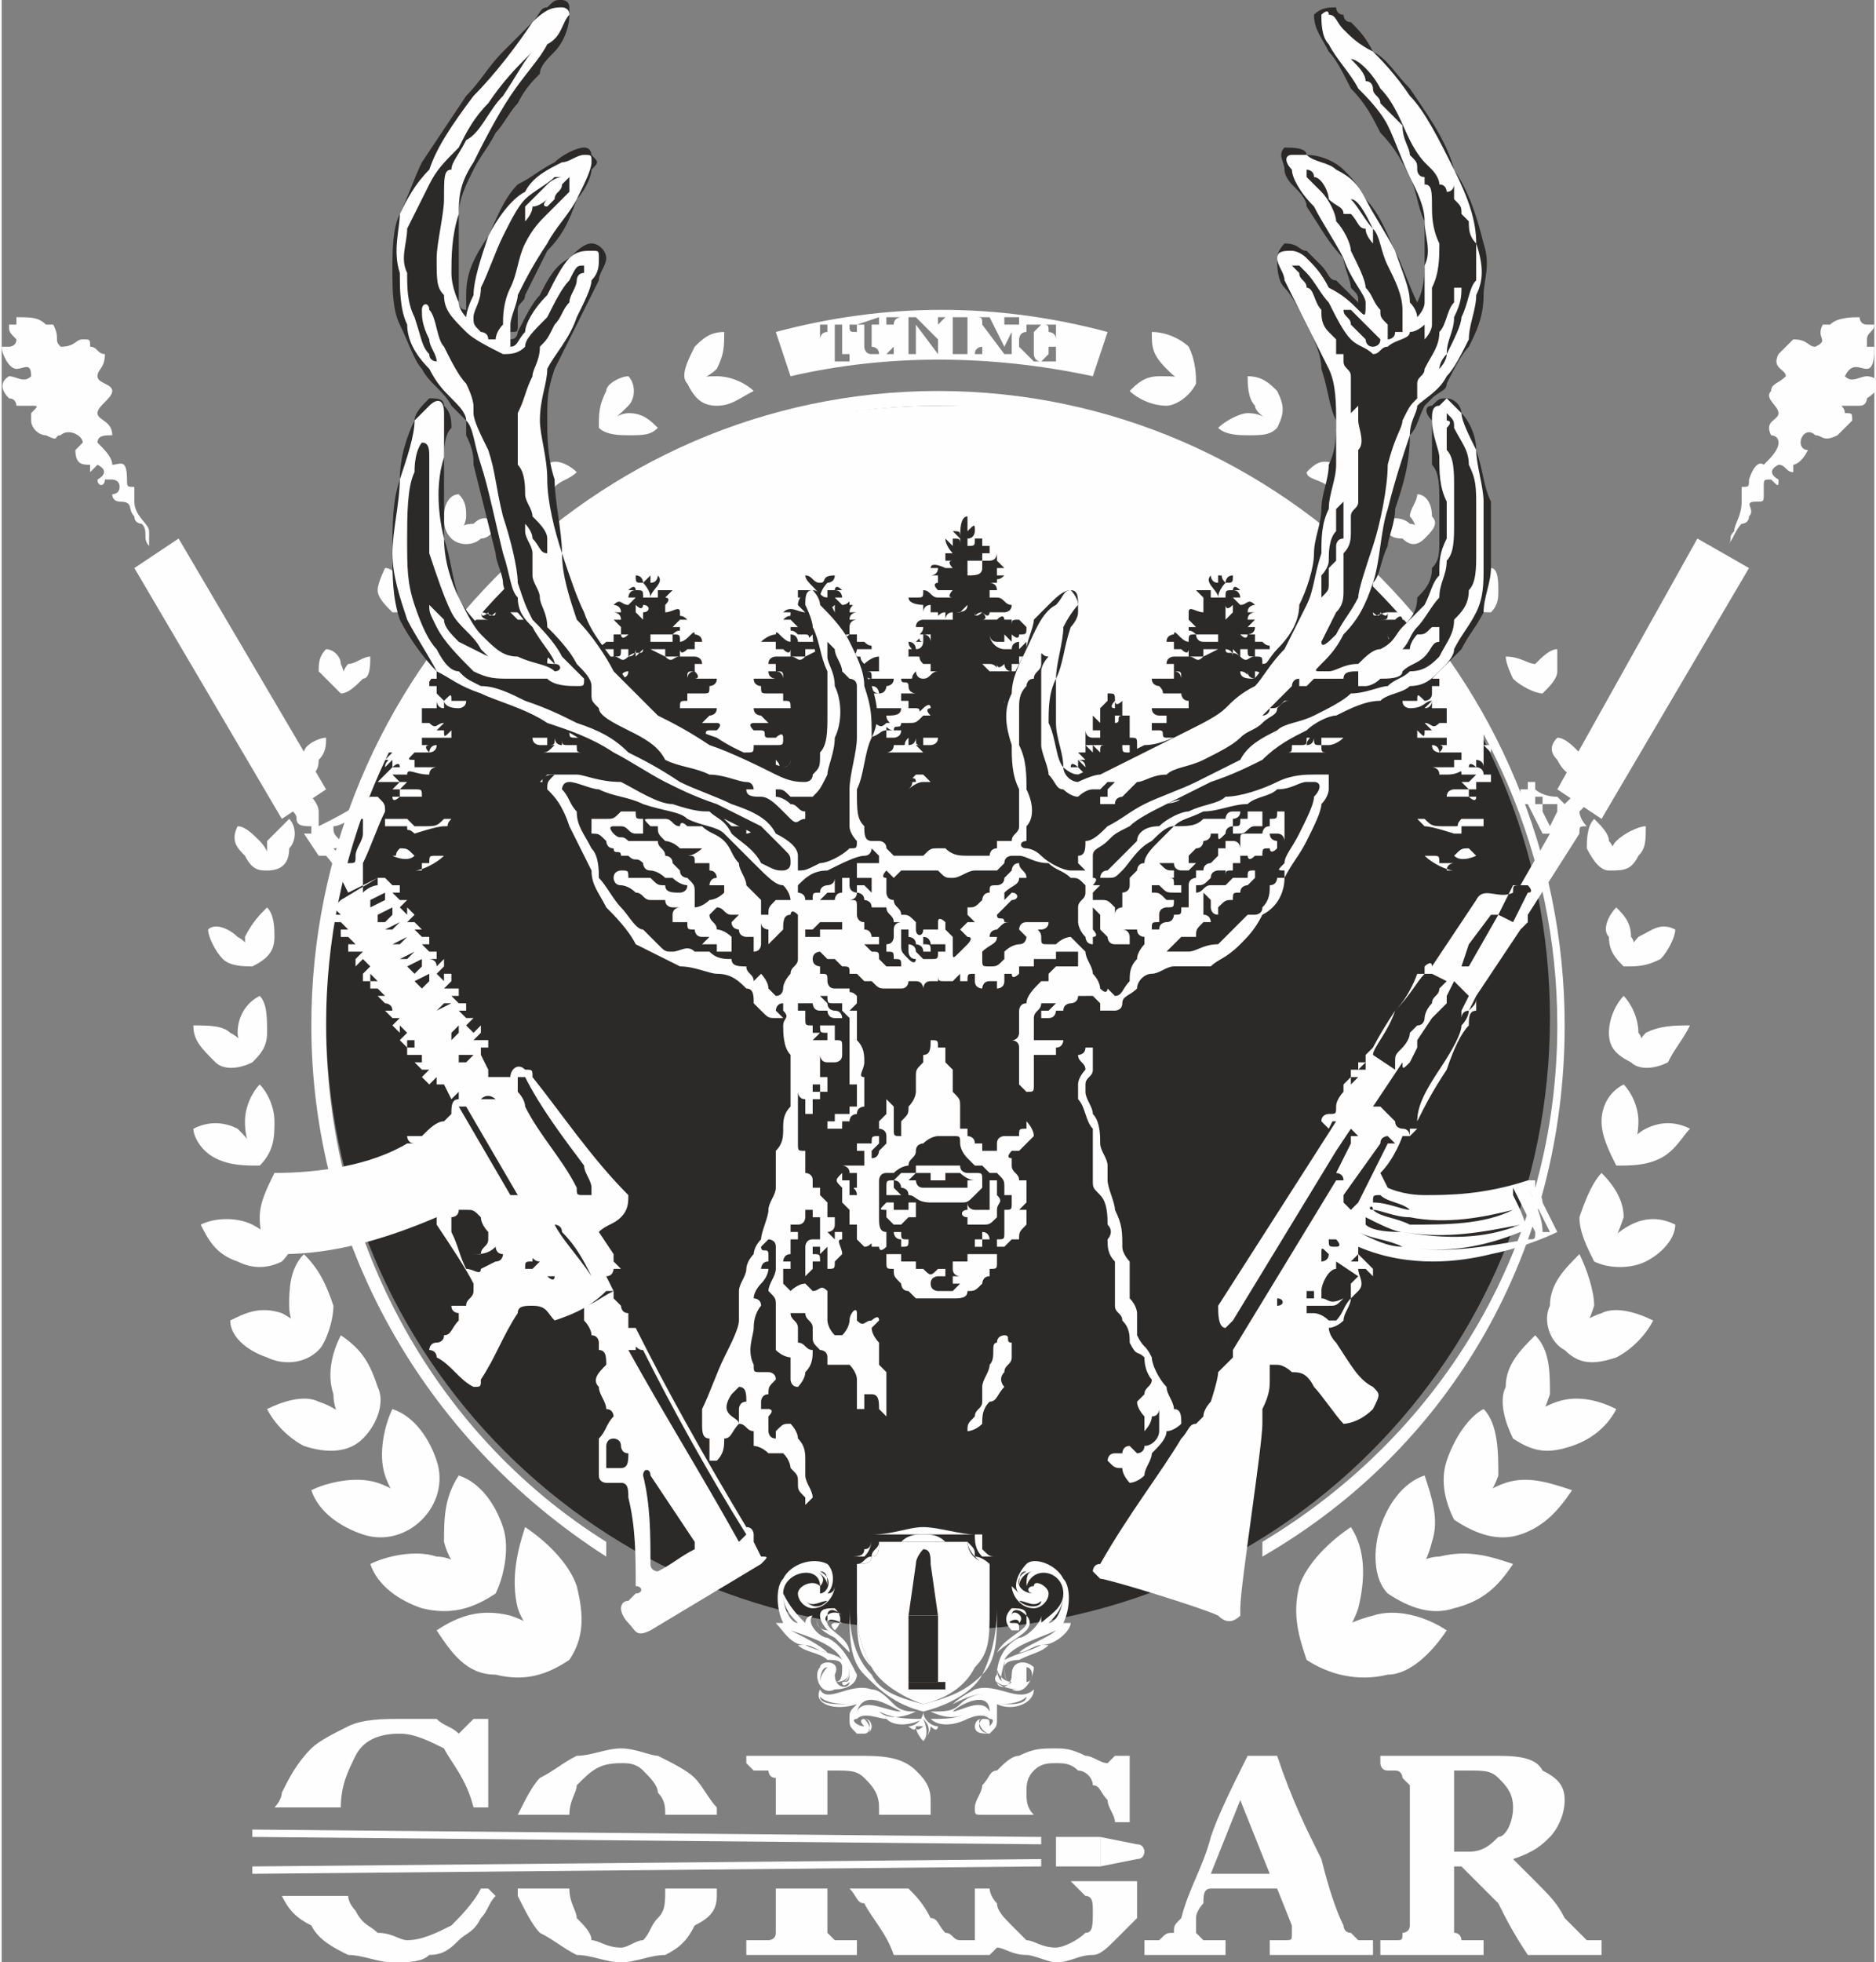 <?xml version="1.0" encoding="UTF-8"?> <svg xmlns="http://www.w3.org/2000/svg" xmlns:xlink="http://www.w3.org/1999/xlink" xml:space="preserve" width="661px" height="691px" version="1.1" style="shape-rendering:geometricPrecision; text-rendering:geometricPrecision; image-rendering:optimizeQuality; fill-rule:evenodd; clip-rule:evenodd" viewBox="0 0 254 266"><rect x="0" y="0" width="254" height="266" fill="#808080" stroke="none"/> <defs> <style type="text/css"> .fil1 {fill:#2B2A29} .fil2 {fill:#FEFEFE} .fil0 {fill:#FEFEFE;fill-rule:nonzero} </style> </defs> <g id="Слой_x0020_1">  <g id="_539301576"> <g id="_453115144"> <path class="fil0" d="M53 266c-2,0 -4,-1 -6,-1 -2,-1 -4,-2 -5,-4 -2,-1 -3,-2 -4,-4l9 0c0,1 1,2 1,2 1,2 2,2 3,3 2,0 3,1 4,1 2,0 4,-1 6,-2 1,-1 3,-3 4,-5l1 0 1 1c-1,1 -1,2 -2,3 -1,2 -2,2 -3,3 -1,1 -2,2 -4,2 -1,1 -3,1 -5,1zm-16 -21c1,-1 1,-2 1,-2 1,-2 2,-4 4,-6 1,-1 3,-2 5,-3 2,-1 5,-1 7,-1 2,0 3,0 5,0 1,1 2,1 3,2l2 -2 2 0 0 12 -2 0c-1,-4 -3,-6 -4,-8 -2,-1 -4,-2 -6,-2 -3,0 -5,1 -6,3 -1,2 -2,4 -2,7l-9 0zm57 -4c1,1 2,3 3,4 0,1 0,1 0,1l-7 0c0,-1 0,-2 -1,-3 0,-1 -1,-2 -2,-3 -1,-1 -2,-1 -3,-1 -3,0 -4,1 -6,3 0,1 -1,2 -1,4l-7 0c1,-2 2,-4 3,-5 2,-1 3,-2 5,-3 2,0 4,-1 6,-1 2,0 4,1 5,1 2,1 4,2 5,3zm3 15c0,0 0,1 0,1 0,2 -1,3 -3,4 -1,2 -2,3 -4,4 -2,0 -4,1 -6,1 -2,0 -4,-1 -6,-1 -2,-1 -3,-2 -5,-3 -1,-1 -2,-3 -3,-5 0,0 0,0 0,-1l7 0c0,2 1,3 1,4 1,1 2,2 2,3 1,0 2,1 4,1 1,0 2,-1 3,-1 1,-1 1,-2 2,-3 1,-1 1,-2 1,-4l0 0 7 0zm35 9l-11 0c-1,-3 -3,-5 -4,-7 -1,0 -1,-1 -2,-2l8 0c1,1 2,2 3,4 1,0 1,1 2,2 1,0 1,1 2,1 0,0 0,0 1,0 0,0 1,0 1,0l0 2zm-27 -19l0 -4c0,0 0,-1 0,-1 -1,0 -1,-1 -1,-1 -1,0 -1,0 -2,0 0,0 -1,-1 -1,-1l0 -1 15 0c3,0 6,0 8,2 1,1 2,2 2,4 0,1 0,2 0,2l-7 0c0,0 0,-1 0,-1 0,-2 -1,-3 -2,-4 -1,-1 -2,-1 -4,-1l-1 0 0 6 -7 0zm38 20c-1,0 -3,-1 -4,-1 -2,0 -3,-1 -4,-1l-1 1 -2 0 0 -9 2 0c0,0 0,1 1,2 0,1 1,2 2,3 1,1 1,1 2,2 1,0 2,1 4,1 1,0 3,-1 4,-2 1,0 1,-1 1,-3 0,-1 0,-2 -1,-2 -1,-1 -1,-1 -2,-2l9 0c0,1 0,1 0,2 0,1 0,2 0,3 -1,1 -2,2 -3,3 -1,1 -2,2 -3,2 -2,0 -3,1 -5,1zm-10 -20c-1,0 -1,0 -1,-1 0,-1 1,-2 1,-3 1,-1 1,-2 2,-2 1,-1 2,-2 3,-2 2,-1 3,-1 5,-1 1,0 2,0 4,1 1,0 2,1 3,1l1 -1 2 0 0 9 -2 0c0,-1 -1,-2 -1,-3 -1,-1 -1,-2 -2,-2 0,-1 -1,-2 -2,-2 -1,-1 -2,-1 -3,-1 -1,0 -2,0 -3,1 -1,1 -1,2 -1,3 0,1 0,2 1,3 0,0 0,0 1,0l-8 0zm53 19l-14 0 0 -2c0,0 1,0 2,0 1,0 1,0 1,-1 0,0 0,0 0,0 0,0 0,0 0,-1l-2 -5 -9 0c-1,0 -1,1 -1,2 0,0 -1,1 -1,2 0,0 0,1 0,1 0,0 0,1 0,1 0,0 0,0 1,1 0,0 1,0 3,0l0 2 -11 0 0 -2c0,0 1,0 1,0 1,0 1,0 1,0 1,-1 1,-1 2,-1 0,-1 0,-1 1,-2 1,-4 3,-7 4,-11 1,-3 3,-7 5,-11l4 0c2,6 4,10 6,14 1,4 2,7 3,9 0,0 0,1 1,1 0,0 0,0 1,1 0,0 1,0 1,0 0,0 1,0 1,0l0 2zm-14 -11l-4 -10 -4 10 8 0zm45 11l-10 0c-2,-3 -3,-5 -4,-7 -1,-1 -3,-3 -5,-5l-1 0 0 8c0,0 0,1 0,1 1,0 1,1 1,1 1,0 1,0 2,0 0,0 1,0 1,0l0 2 -14 0 0 -2c0,0 0,0 1,0 1,0 1,0 1,0 1,0 1,0 1,-1 0,0 1,0 1,-1l0 -19c0,0 -1,-1 -1,-1 0,0 0,-1 -1,-1 0,0 -1,0 -1,0 -1,0 -1,-1 -1,-1l0 -1 15 0c3,0 6,0 7,2 2,1 3,2 3,4 0,2 -1,4 -2,5 -1,1 -2,2 -5,3 1,1 2,2 3,3 2,2 3,3 4,5 0,0 1,1 2,2 0,0 1,1 1,1 1,0 1,0 2,0 0,0 0,0 0,0l0 2zm-12 -20c0,-2 -1,-3 -2,-4 -1,-1 -2,-1 -4,-1l-2 0 0 11 2 0c2,0 3,-1 4,-2 1,0 2,-2 2,-4z"></path> <path class="fil0" d="M112 256l0 5c0,0 0,1 0,1 0,0 1,1 1,1 0,0 1,0 1,0 1,0 1,0 2,0l0 2 -15 0 0 -2c1,0 1,0 2,0 0,0 1,0 1,0 0,0 1,0 1,-1 0,0 0,0 0,-1l0 -5 7 0z"></path> <path class="fil1" d="M127 221c46,0 83,-37 83,-83 0,-46 -37,-83 -83,-83 -46,0 -83,37 -83,83 0,46 37,83 83,83z"></path> <path class="fil2" d="M57 117c0,0 0,0 0,0 1,0 1,0 1,0 0,-1 0,-1 1,-1l0 1c0,0 0,-1 0,-1 1,0 0,0 1,0 0,0 0,0 0,0 -1,1 -3,2 -4,2 0,0 0,0 0,0 1,0 0,0 1,0 0,-1 0,-1 0,-1zm145 -16l0 0c0,0 0,0 -1,0 0,0 0,0 0,0 0,0 0,0 0,-1 0,0 -1,0 -1,0 0,0 0,0 0,0 0,0 0,0 1,0 0,-1 0,0 0,-1 0,0 0,0 0,0 -2,-4 -4,-7 -7,-11 0,0 0,0 0,0 -1,1 -1,0 -1,1 0,0 0,0 0,0 0,0 0,0 -1,0 0,-1 0,0 0,0 0,0 0,0 0,0 0,0 0,0 0,1l0 0 0 0c-1,0 -1,1 -1,1 0,0 -1,-1 -1,-1 -1,1 -1,0 -1,0 0,1 0,0 0,0 -1,0 -1,0 -1,0 0,0 0,0 0,0l0 1c1,0 1,0 2,0 0,0 1,0 2,0 0,0 0,0 0,0 0,0 0,0 0,0 0,0 0,1 0,1 1,0 1,-1 2,-1l0 1c1,0 0,0 1,0 0,0 0,0 0,0 0,1 0,1 0,1 0,0 -1,0 -1,0 0,0 0,0 0,1 0,0 0,0 0,0 0,0 0,0 0,0 0,1 -1,1 -1,1 -1,-1 -1,-1 -1,0 0,0 0,0 -1,0 0,0 0,0 -1,0 0,0 0,0 -1,0 1,0 0,0 1,0 0,1 1,1 1,1 2,0 2,-1 3,-1 0,0 0,0 -1,1 1,0 1,-1 1,-1 0,1 0,1 0,1l1 0 0 0c0,0 0,0 1,0 0,0 0,0 0,0 0,0 0,0 0,1 0,0 0,0 0,0l0 1c0,0 -1,0 -1,0 0,0 0,0 0,0 -1,1 -1,0 -2,0 1,1 1,1 1,1 0,0 0,0 -1,0 0,1 0,1 -1,0 0,0 0,0 0,1 0,0 3,0 4,0 0,0 0,0 0,0 0,0 0,0 0,0 0,1 0,0 0,1 -1,0 -1,0 -1,0 0,0 1,0 0,1 0,0 0,-1 -1,-1 0,1 1,1 1,1 1,0 1,0 2,0 0,0 0,0 0,0 1,0 1,0 1,0l0 0c0,0 0,0 0,0 0,1 0,1 0,1 -1,0 -1,0 -1,0 0,1 0,1 0,1l0 0c0,0 0,0 -1,0 0,0 0,0 -1,0l0 0c0,0 0,0 -1,0 0,0 1,0 1,1 0,0 0,0 1,0 2,0 2,-1 2,0 1,0 1,0 1,0 1,0 1,0 1,0 0,0 -1,1 -1,1 -1,0 -1,0 -1,0 0,0 0,0 0,0 1,1 1,1 1,1l-1 0c0,0 0,0 0,0 -1,0 -1,0 -1,0 0,0 -1,0 -1,1 0,0 2,0 2,0 1,0 1,0 1,0 0,0 1,1 1,0 0,0 0,0 0,0 -1,0 0,0 -1,0 0,-1 0,0 0,-1 0,0 1,0 1,0 0,0 0,0 0,0 0,0 1,0 1,0 0,0 0,0 -1,0 0,0 0,0 0,0 0,-1 0,0 0,-1 -1,0 -1,0 -1,0 1,0 1,0 1,0l0 0c1,0 1,0 1,0 0,0 1,0 1,0l0 -1c-1,0 -1,0 -1,0 0,0 0,0 0,0 0,-1 -1,-1 -1,-1 0,0 0,0 0,0 0,0 0,0 0,0 0,0 -1,0 -1,0 0,-1 1,0 1,0 0,-1 0,-1 0,-1 0,0 1,0 1,1 0,-1 0,-1 0,-1 0,0 0,0 1,0 0,0 -1,0 -1,0l0 -1c-1,0 -1,0 -1,0 0,0 0,0 0,0 1,0 1,0 1,0l0 -1c0,0 1,1 1,1l0 -1 0 0zm-8 -13l-1 -1 0 1c0,0 0,0 1,0zm-1 -1c0,0 0,-1 -1,-1l0 0c0,0 0,0 0,0 0,1 -1,0 -1,0 0,0 1,0 0,1 0,0 -1,-1 -1,-1l0 1c0,0 -1,0 -1,0 -1,0 -1,-1 -1,-1 0,1 1,2 2,2 0,0 1,0 1,0 0,-1 1,-1 1,-1 0,0 0,0 0,0 0,0 0,0 0,0 0,1 0,1 0,1 0,0 1,-1 1,-1zm-2 -3c0,0 -1,-1 -1,-1 0,0 0,0 0,0 -1,0 0,0 -1,0 0,0 0,0 0,0 0,0 -1,0 -1,0 0,0 0,0 0,0l0 0c0,0 0,1 -1,0 0,0 0,0 0,0 0,0 0,1 -1,0 0,1 1,0 2,0 0,1 0,1 -1,1 1,0 1,0 1,0 0,0 1,0 1,0 0,0 0,0 0,0 1,-1 1,0 1,0 0,0 0,0 0,0 0,0 0,0 0,0 1,0 1,0 1,0 0,0 0,1 0,1 0,-1 0,0 0,0 0,0 0,0 0,-1zm-8 -8c-6,-6 -14,-10 -21,-14l-1 0c0,0 -1,0 -1,-1 -9,-4 -19,-6 -30,-6l0 0c0,0 -1,0 -1,0 0,0 -1,0 -2,0l0 0c-22,0 -42,8 -57,22 0,0 0,0 0,0 1,0 3,-1 3,0 0,0 -1,0 -1,0 0,1 1,1 1,1 -1,0 -1,0 -1,0 0,1 0,1 0,1 0,0 0,0 -1,0 1,0 2,0 1,1 0,0 -1,0 -1,0 0,0 0,0 -1,0 0,0 1,1 0,1 0,0 0,0 -1,0 0,0 0,0 0,0 -1,0 -1,0 -1,0 1,0 2,0 2,0 1,0 1,0 2,0 0,0 0,0 0,0 1,0 1,-1 2,-1 0,1 0,1 1,1l0 0c1,1 -1,1 -1,1 0,0 0,0 0,1 0,0 0,-1 -1,-1l0 1c-1,0 -1,0 -1,0 0,0 0,0 0,0 0,1 -1,0 -1,0l0 1c0,0 0,-1 -1,-1 0,0 0,0 0,0 0,0 0,0 0,0 0,0 -1,0 -1,0 0,0 -1,0 -1,-1 0,1 1,1 1,1l1 1c1,0 1,0 1,0 1,0 1,0 1,0l0 0c1,0 1,0 2,0l0 0c0,0 1,0 1,1 0,0 0,0 0,0 0,0 0,0 -1,0 0,1 0,1 0,1l0 0c-1,0 -1,0 -1,0 0,0 0,0 0,1 0,0 0,-1 1,-1 0,0 0,0 0,1 0,0 0,-1 1,0 0,0 -1,0 -1,0 0,0 0,1 0,1 1,0 1,-1 2,-1 0,1 -1,1 0,1 0,0 1,0 1,0 0,0 0,0 -1,0 0,0 0,0 0,1 0,0 0,0 -1,0 0,0 0,0 0,0 -1,0 -1,0 -1,1 0,0 0,0 0,-1l0 1c-1,0 -1,0 -1,0 0,1 0,1 0,1 -1,0 -1,0 -1,0 1,0 1,1 2,1 1,0 1,-1 1,-1 1,1 0,1 1,1 0,0 1,0 1,0 0,1 -1,0 -1,1l0 0c0,1 -1,1 -1,1 0,0 0,0 -1,0 0,0 0,0 0,0 0,0 1,0 1,0 1,0 1,0 1,0 0,0 0,0 0,0l0 0c0,0 0,0 0,0 1,0 1,0 1,0 0,1 0,1 0,1 -1,0 0,0 -1,0 0,1 0,1 0,1 0,0 0,0 -1,0l0 0c-1,0 0,1 -1,0 0,0 -1,-1 -1,0 0,0 1,0 0,1 0,0 1,0 1,0 0,0 0,0 0,0 1,1 1,1 2,1 0,0 0,0 1,0 0,0 0,0 0,0 0,1 1,0 1,1 0,0 1,-1 0,0 0,0 0,0 -1,0 0,1 0,1 1,1 0,0 0,0 0,0 0,0 1,0 1,0 0,0 0,0 0,-1 0,0 0,0 0,0 0,0 0,0 0,0 1,0 1,1 2,1 1,0 2,-1 2,-1 0,0 -1,0 -1,0 0,0 0,0 0,0 -1,0 -1,0 -1,0l0 -1c-1,0 -1,1 -2,0l0 0c0,0 0,0 0,0l0 0c-1,0 -1,0 0,-1 -1,0 -2,0 -2,-1 1,0 1,0 1,0 0,0 0,0 1,0 0,0 0,0 0,0 1,0 1,0 2,0 0,0 -1,-1 0,-1 1,1 2,1 3,0 1,0 1,0 1,0 0,0 0,0 0,0 0,0 0,0 0,0 0,0 0,0 -1,0 0,0 0,0 0,0l0 -1c-1,1 -1,1 -1,1 0,0 0,0 0,0 0,0 0,0 0,0 -1,0 -1,0 -2,0 0,0 0,-1 0,-1 0,0 -1,0 -1,0l0 0c0,0 0,0 0,-1 0,0 0,1 0,1 -1,0 -1,-1 -1,-1 0,0 0,0 0,0 -1,0 -1,0 -1,-1l1 0c0,0 0,0 0,0 1,0 1,0 2,0 0,0 0,0 0,0 0,0 0,0 0,0 1,0 1,1 2,0 1,0 2,0 2,-1 -1,0 -1,1 -1,0 0,1 -1,1 -1,1 0,-1 0,-1 0,-1 -1,0 -1,1 -2,1 0,-1 0,-1 1,-1 -1,0 -1,0 -1,0 0,0 0,0 0,0 0,0 -1,0 -1,0 0,-1 0,-1 -1,-1 0,0 0,0 0,0 0,0 1,0 1,0 0,0 0,0 0,-1l0 0c1,0 1,1 2,1 0,-1 0,-1 1,-1 0,0 0,0 0,0 1,0 1,1 2,0 0,0 0,0 0,0 1,-1 2,0 2,-1 0,0 0,0 -1,1 0,-1 0,-1 0,-1 0,0 0,1 -1,1 0,-1 0,-1 0,-1 0,0 0,0 0,0 -1,0 0,0 -1,0 0,1 0,1 -1,1 0,0 0,-1 0,-1 0,0 0,0 -1,0 0,0 -1,0 -1,0 0,-1 0,0 1,-1 0,0 0,0 1,0 0,0 0,0 0,0 0,0 0,0 0,-1 0,0 1,0 1,0 0,0 0,1 1,0 0,0 -1,0 -1,0l0 0c0,0 0,0 0,-1 0,0 1,0 1,0l0 0c-1,0 -1,0 -1,0l0 0c-1,-1 -1,-1 -1,-1 0,0 0,0 1,0 0,-1 -1,-1 -1,-1 0,0 1,0 1,0 0,-1 -1,-1 -1,-1 1,-1 1,0 2,0 0,0 0,0 1,0 0,1 0,1 0,1 0,0 1,1 1,1 0,0 0,-1 0,-1 1,0 1,-1 0,-1 0,0 0,0 0,0 0,0 0,1 -1,0 0,0 0,0 -1,0 0,0 1,-1 1,-1 0,0 0,0 1,0 -1,0 -2,0 -2,0 0,0 0,0 0,0 0,0 0,-1 1,-1 -1,0 -1,0 -1,0 1,-1 1,0 1,0 0,0 0,0 0,0 1,0 1,0 1,1 0,0 0,0 1,0 0,-1 -1,-2 -1,-2 -1,0 -1,0 -1,-1 1,0 1,1 1,1 1,-1 1,-1 1,-1 0,-1 0,-1 0,-1 0,1 0,2 0,2 1,0 1,-1 1,-1 1,1 -1,2 -1,3 1,0 1,0 1,0 0,-1 0,-1 0,-1 1,0 1,0 1,0 0,0 0,0 1,0 0,0 0,0 -1,1 0,0 0,0 0,0 0,0 0,0 0,0 0,0 0,0 0,0 0,0 1,0 0,1 0,0 0,0 0,0 -1,0 -1,0 0,0 0,0 1,0 0,0 0,1 0,1 0,1 0,0 0,0 0,0 0,0 0,0 0,0 1,0 2,-1 2,0 1,0 0,0 0,0 0,1 0,0 1,1 -1,0 -1,0 -1,0l-1 1c1,0 1,0 1,0 0,1 0,0 -1,1 0,0 0,0 0,0 -1,0 -1,0 -1,0 0,0 0,0 0,0 0,0 0,0 -1,0 0,0 1,1 0,0 -1,0 0,0 -1,0l0 1c1,0 2,0 3,0 0,0 0,-1 0,-1 1,0 1,0 1,1 1,0 2,-2 2,-1 0,0 0,0 0,0 0,0 1,0 1,1 1,0 -1,0 -1,0 0,1 0,1 0,1 0,0 -1,0 -1,0 0,0 0,0 0,0 -1,1 -1,0 -1,0 0,0 0,0 0,1 0,0 -1,0 -1,0l0 0c0,0 0,0 -1,0 0,-1 0,0 0,-1 0,0 0,0 0,0 -1,0 -1,0 -2,0 0,0 2,1 2,1 1,1 1,0 2,0 1,0 0,0 0,0 1,0 1,0 1,0 1,0 1,0 1,0 0,0 1,0 1,1l0 0c0,0 0,0 0,0l-1 0 0 1 0 0 0 0c-1,0 -1,0 -1,1 0,0 0,-1 1,-1 0,0 0,0 0,0 1,1 0,1 0,1 1,0 1,0 1,0 1,0 0,0 0,0 1,0 2,0 2,0 0,1 -1,1 -1,1 0,0 0,0 0,0 0,1 0,1 -1,1 0,0 0,0 0,0 -1,0 -1,0 -1,0 0,0 0,0 0,0 0,0 -1,0 -1,0 0,0 0,1 0,1 -1,0 -1,0 -1,1 0,0 1,0 1,0 1,0 1,0 2,0 0,-1 0,0 0,0 1,0 1,0 2,0 0,1 -1,1 -1,1l0 0c0,0 0,0 0,0 -1,1 -1,1 -1,1 -1,0 -1,0 -1,0 0,0 1,0 1,0 1,0 1,0 1,0 0,0 0,0 1,0 0,0 1,0 0,1 0,0 0,0 0,0 -1,0 0,0 -1,0 0,0 0,0 0,0 -1,0 0,1 -1,1l0 0c-1,0 -1,0 -1,0 -1,0 -1,-1 -1,0l0 0c1,0 0,0 0,0 0,1 0,1 1,1 0,0 0,0 0,0 1,0 1,0 1,0l2 0c0,1 0,1 1,1l0 0c0,0 0,0 0,1 0,0 -1,0 -1,0 0,0 0,0 0,0 0,0 0,0 0,1l-1 -1c0,1 0,1 0,1l0 0c0,0 0,0 0,0 -1,0 -1,0 -1,0 0,0 0,0 0,0 0,0 -1,0 -1,0 0,0 0,0 -1,-1 0,1 0,1 0,1 0,0 0,0 0,0 0,-1 0,-1 0,-1 0,1 0,1 -1,1 0,0 0,-1 0,-1 0,0 0,0 0,0 0,0 0,0 -1,0 1,1 1,1 2,1 0,0 0,0 1,0 0,0 0,0 0,0 1,0 0,1 0,1 0,0 0,0 -1,0 1,0 3,0 4,0 0,0 1,0 2,0 0,1 0,1 0,1 1,0 1,0 1,-1 1,0 1,0 2,0 1,0 3,0 4,0 -1,0 -1,0 -1,0 0,0 -1,-1 -1,-1 1,0 1,0 1,0 1,0 1,0 1,0 0,0 1,0 1,-1 0,0 0,0 0,0 0,0 0,0 0,0 0,0 0,1 -1,1 0,0 0,0 0,-1 0,0 0,0 0,1 0,0 0,0 0,0 -1,0 0,0 -1,-1 0,1 0,1 0,1 0,0 -1,0 -1,0 0,0 0,0 0,0 0,0 0,0 -1,0 0,0 0,0 0,0l0 0c0,0 0,0 0,-1l-1 1c0,-1 0,-1 0,-1 0,0 0,0 0,0 -1,0 -1,0 -1,0 0,-1 0,-1 -1,-1l1 0c1,0 1,0 1,-1l2 0c0,0 0,0 1,0 0,0 0,0 0,0 1,0 1,0 1,-1 0,0 -1,0 0,0l0 0c0,-1 -1,0 -1,0 0,0 0,0 -1,0l0 0c-1,0 0,-1 -1,-1 0,0 0,0 -1,0 0,0 1,0 0,0 0,0 0,0 0,0 -1,-1 0,-1 0,-1 1,0 1,0 1,0 0,0 0,0 1,0 0,0 1,0 1,0 0,0 0,0 -1,0 0,0 0,0 -1,-1 0,0 0,0 0,0l0 0c0,0 -1,0 -1,-1 1,0 1,0 2,0 0,0 0,-1 0,0 1,0 1,0 2,0 0,0 1,0 1,0 0,-1 0,-1 -1,-1 0,0 0,-1 0,-1 -1,0 -1,0 -1,0 0,0 0,0 0,0 0,0 0,0 -1,0 0,0 0,0 0,0 -1,0 -1,0 -1,-1 0,0 0,0 0,0 0,0 -1,0 -1,-1 0,0 1,0 1,0 0,0 0,0 0,0 1,0 1,0 2,0 0,0 -1,0 -1,-1 1,0 1,0 1,0 1,0 1,1 1,1 0,-1 0,-1 -1,-1l0 0 0 0 0 -1 -1 0c0,0 0,0 0,0l0 0c0,-1 1,-1 1,-1 0,0 0,0 1,0 0,0 0,0 1,0 0,0 -1,0 0,0 1,0 1,1 2,0 0,0 2,-1 2,-1 -1,0 -1,0 -2,0 0,0 0,0 0,0 0,1 0,0 0,1 -1,0 -1,0 -1,0l0 0c0,0 -1,0 -1,0 0,-1 0,-1 0,-1 0,0 0,1 -1,0 0,0 0,0 0,0 0,0 -1,0 -1,0 0,0 0,0 0,-1 0,0 -2,0 -2,0 1,-1 2,-1 2,-1 0,0 0,0 0,0 0,-1 1,1 2,1 0,-1 0,-1 0,-1 1,0 1,1 1,1 1,0 2,0 3,0l0 -1c-1,0 0,0 -1,0 -1,1 0,0 -1,0 0,0 0,0 0,0 0,0 0,0 0,0 0,0 0,0 -1,0 0,0 0,0 0,0 -1,-1 -1,0 -1,-1 0,0 0,0 1,0l-1 -1c0,0 0,0 -1,0 1,-1 1,0 1,-1 0,0 -1,0 -1,0 1,-1 2,0 3,0 0,0 0,0 0,0 0,0 0,0 0,0 0,0 0,0 -1,-1 0,0 1,0 1,0 1,0 0,0 0,0 0,0 0,0 0,0 -1,-1 0,-1 0,-1 0,0 0,0 0,0 0,0 0,0 0,0 0,0 0,0 -1,0 0,-1 0,-1 0,-1 1,0 1,0 1,0 0,0 0,0 0,0 1,0 1,0 1,1 0,0 0,0 1,0 0,-1 -2,-2 -2,-3 1,0 1,1 2,1 0,0 0,-1 0,-2 0,0 0,0 0,1 0,0 0,0 0,1 1,0 0,-1 2,-1 0,1 -1,1 -1,1 0,0 -1,1 -1,2 0,0 1,0 1,0 0,-1 0,-1 0,-1 1,0 1,0 1,0 0,0 0,-1 1,0 0,0 0,0 -1,0 1,0 1,1 1,1 0,0 0,0 0,0 -1,0 -1,0 -2,0 1,0 1,0 1,0 0,0 1,1 1,1 -1,0 -1,0 -1,0 -1,1 -1,0 -1,0 0,0 0,0 -1,0 0,0 0,1 0,1 1,0 0,1 1,1 0,0 1,-1 1,-1 0,0 0,0 0,-1 1,0 1,0 1,0 1,0 1,-1 1,0 1,0 0,0 0,1 0,0 1,0 1,0 0,0 -1,0 -1,1 1,0 1,0 1,0 0,0 -1,0 -1,1l0 0c0,0 0,0 -1,0l0 0c0,0 1,0 1,0 0,1 0,1 0,1l0 0c-1,0 -1,0 -1,0 0,1 1,0 1,0 0,0 1,0 1,0 0,1 0,1 0,1 0,0 0,0 0,0 1,0 1,0 1,0 1,1 1,0 1,1 0,0 -1,0 -1,0 -1,0 -1,0 -1,0 0,0 0,1 -1,1 0,0 0,0 0,-1 -1,0 0,0 -1,0 0,0 0,0 0,0 0,0 0,0 0,1 -1,0 -1,-1 -1,-1 0,0 0,0 0,1 -1,-1 -1,-1 -1,-1 0,1 1,0 2,1 0,0 0,0 0,0 1,1 1,0 2,0 0,0 0,0 0,0 1,0 0,0 1,1 0,0 1,-1 2,-1l0 0c0,1 0,1 0,1 0,0 1,0 1,0 0,0 0,0 -1,0 0,0 0,0 0,1 0,0 -1,0 -1,0 0,0 0,0 0,0 0,0 0,0 -1,0 1,0 1,0 1,1 -1,0 -1,-1 -2,-1 0,0 0,0 0,1 0,0 -1,0 -1,-1 -1,1 -1,0 -1,0 0,1 1,1 2,1 1,1 1,0 2,0 0,0 0,0 0,0 0,0 0,0 0,0 1,0 1,0 1,0 1,0 0,0 0,0l2 0c0,1 -1,1 -1,1 0,0 0,0 0,0 0,0 0,1 -1,1 0,0 0,-1 -1,-1 0,1 1,1 1,1l-1 0c0,0 0,0 0,0 0,0 0,1 0,1 -1,0 -1,0 -2,0 0,0 0,0 0,0 0,0 0,0 0,0 -1,0 -1,0 -1,-1l0 1c0,0 0,0 -1,0 0,0 0,0 0,0 0,0 0,0 0,0 0,0 0,0 0,0 0,0 0,0 1,0 1,1 2,1 3,0 1,0 0,1 0,1 1,0 1,0 2,0 0,0 0,0 0,0 1,0 0,0 1,0 0,0 0,0 1,0 0,1 -1,1 -2,1 0,1 1,1 0,1l0 0c0,0 0,0 0,0l0 0c-1,1 -1,0 -2,0l0 1c0,0 0,0 -1,0 0,0 0,0 0,0 0,0 -1,0 -1,0 0,0 1,1 1,1 2,0 2,-1 3,-1 0,0 0,0 0,0 0,0 0,0 0,0 0,1 0,1 0,1 0,0 1,0 1,0 0,0 0,0 0,0 0,0 1,0 1,-1 -1,0 -1,0 -2,0 0,-1 0,0 1,0 0,-1 1,0 1,-1 0,0 0,0 0,0 1,0 1,0 1,0 1,0 1,0 2,-1 0,0 0,0 0,0 0,0 0,0 1,0 -1,-1 0,-1 0,-1 0,-1 -1,0 -1,0 -1,1 0,0 -1,0l0 0c-1,0 -1,0 -1,0 0,0 0,0 0,-1 -1,0 -1,0 -1,0 0,0 0,0 0,-1 0,0 0,0 1,0 0,0 0,0 0,0l0 0c0,0 0,0 0,0 0,0 0,0 1,0 0,0 1,0 1,0 0,0 0,0 0,0 -1,0 -1,0 -1,0 0,0 -1,0 -1,-1l0 0c0,-1 -1,0 -1,-1 0,0 1,0 1,0 1,0 0,0 1,-1 0,0 0,1 1,1 1,0 1,-1 2,-1 0,0 0,0 -1,0 0,0 0,0 0,-1 0,0 0,0 -1,0l0 -1c0,1 0,1 0,1 -1,-1 0,-1 -1,-1 0,0 0,0 0,0 -1,0 -1,0 -1,0 0,-1 0,-1 0,-1 -1,0 -1,0 -1,0 0,0 1,0 1,0 1,0 0,0 0,-1 1,0 1,1 1,1 1,0 1,-1 1,-1 0,0 -1,0 -1,0 1,-1 0,0 1,0 0,-1 0,-1 0,-1 1,0 1,1 1,1 0,-1 0,-1 0,-1 0,0 0,0 -1,0l0 0c-1,0 0,0 0,-1 -1,0 -1,0 -1,0 0,0 0,0 0,0 0,-1 1,-1 1,-1l0 0c1,0 1,0 1,0l0 0c1,0 1,0 2,0 0,0 0,0 1,0l0 -1c1,0 2,0 2,-1 -1,1 -1,1 -1,1 0,0 -1,0 -1,0 0,0 0,0 0,0 0,0 0,0 0,0 -1,0 -1,1 -1,1l0 -1c-1,0 -1,1 -1,0 0,0 0,0 0,0 0,0 0,0 -1,0l0 -1c-1,0 -1,1 -1,1 0,-1 0,-1 0,-1 0,0 -2,0 -2,-1l1 0c1,0 1,0 1,-1 1,0 1,1 2,1 0,0 0,0 0,0 1,0 1,0 2,0 0,0 1,0 2,0 0,0 0,0 -1,0 0,0 0,0 0,0 -1,0 -1,0 -1,0 -1,0 0,-1 0,-1 -1,0 -1,0 -1,0 0,0 -1,0 -1,0 -1,-1 0,-1 0,-1 0,0 0,0 0,0 0,0 0,0 0,-1 0,0 0,0 -1,0 0,0 1,0 1,-1 0,0 -1,0 -1,0 0,-1 2,0 2,0 1,0 0,0 1,0 0,0 -1,-1 0,-1 0,0 0,0 0,0 0,0 0,0 0,0l0 0c0,0 0,0 -1,0 0,-1 0,-1 0,-1 1,0 1,0 1,0 0,0 -1,-1 -1,-2 0,0 1,1 1,1 0,0 0,-1 0,-1 1,0 1,0 1,1 0,0 0,1 0,1 0,0 0,-1 0,-2 0,0 -1,-1 -1,-1 1,0 1,0 1,1 0,-1 0,-3 1,-3 0,1 0,1 0,2 0,0 0,0 0,0 0,0 0,0 0,0 1,-1 1,-1 1,0 0,0 0,1 -1,1 0,0 0,2 0,1 1,0 1,0 1,-1 0,0 0,0 0,0l0 0c2,0 2,0 1,0 0,1 0,1 0,1 0,0 0,0 1,0 0,0 0,0 0,1 -1,0 -1,0 -2,0l0 0c0,0 0,0 0,0 1,0 1,0 1,0 0,0 0,0 0,1 0,0 0,0 -1,0 0,0 0,0 0,0 0,0 0,0 0,0 0,0 -1,0 -1,0 0,0 0,1 0,1 0,0 0,1 0,1 1,0 2,0 2,-1 0,0 0,0 0,-1 0,0 0,0 0,0 1,0 1,0 1,0 1,0 1,-1 1,-1 0,1 0,1 0,1 0,0 0,0 1,1 0,0 -1,0 -1,0 0,0 0,0 0,1 0,0 0,0 0,0 0,0 1,0 1,0 -1,1 -1,0 -1,1 -1,0 -1,0 -1,0 0,0 0,0 0,0 0,0 1,0 1,1 0,0 0,0 -1,0 0,1 0,1 0,1 0,0 0,0 1,0 1,0 0,0 0,0 1,0 1,1 2,1 0,0 0,0 0,0 0,0 0,0 0,0 0,1 -1,1 -1,1 0,0 0,0 -1,0 0,0 0,0 0,0 0,0 0,0 0,0 0,0 -1,0 -1,0 0,0 0,0 0,0l0 0c0,0 0,1 -1,0 0,0 0,0 0,0 -1,0 -1,1 -1,0 0,1 1,0 1,0 1,1 0,1 0,1 0,0 1,0 1,0 0,0 1,0 1,0 0,0 0,0 0,0 1,-1 1,0 1,0 0,0 0,0 0,0 0,0 0,0 0,0 0,0 1,0 1,0 0,0 0,1 0,1 0,-1 0,0 0,0 0,-1 0,-1 1,-1 0,0 0,0 0,0l1 1c1,0 0,0 0,0 0,1 0,1 -1,1 0,0 0,0 0,0 0,1 -1,0 -1,0 0,0 0,0 0,1 0,0 -1,-1 -1,-1l0 1c-1,0 -1,0 -1,0 -1,0 -1,-1 -1,-1 0,1 1,2 2,2 0,0 0,0 1,0 0,-1 1,-1 1,-1 0,0 0,0 0,0 0,0 0,0 0,0 0,1 0,1 0,1 0,0 1,-1 1,-1l0 1c0,0 1,0 1,0 0,0 0,0 -1,0 0,1 0,0 0,1 0,0 0,0 0,0 -1,0 -1,0 -1,0 0,-1 0,0 0,0 0,0 0,0 0,0 0,0 0,0 0,1l-1 0 0 0c0,0 0,1 0,1 -1,0 -1,-1 -1,-1 -1,1 -1,0 -1,0 0,1 0,0 -1,0 0,0 0,0 0,0 0,0 0,0 -1,0l1 1c0,0 1,0 2,0 0,0 1,0 1,0 1,0 1,0 1,0 0,0 0,0 0,0 0,0 0,1 0,1 1,0 1,-1 2,-1l0 1c0,0 0,0 1,0 0,0 0,0 0,0 0,1 0,1 0,1 -1,0 -1,0 -1,0 0,0 0,0 0,1 0,0 0,0 0,0 0,0 0,0 0,0 -1,1 -1,1 -1,1 -1,-1 -1,-1 -1,0 -1,0 -1,0 -1,0 0,0 0,0 -1,0 -1,0 0,0 -1,0 0,0 0,0 1,0 0,1 1,1 1,1 1,0 2,-1 2,-1 0,0 0,0 0,1 1,0 1,-1 1,-1 0,1 0,1 0,1l1 0 0 0c0,0 0,0 0,0 1,0 0,0 1,0 0,0 0,0 0,1 0,0 0,0 0,0l0 1c-1,0 -1,0 -1,0 0,0 0,0 0,0 -1,1 -1,0 -2,0 0,1 1,1 1,1 0,0 -1,0 -1,0 -1,1 -1,1 -1,0 0,0 0,0 0,1 0,0 3,0 3,0 1,0 1,0 1,0 0,0 0,0 -1,0 1,1 1,0 1,1 -1,0 -1,0 -1,0 0,0 1,0 0,1 0,0 0,-1 -1,-1 0,1 0,1 1,1 0,0 1,0 2,0 0,0 0,0 0,0 0,0 0,0 1,0l0 0c0,0 0,0 -1,0 1,1 1,1 0,1 0,0 0,0 0,0 0,1 0,1 0,1l0 0c0,0 0,0 -1,0 0,0 0,0 -1,0l0 0c-1,0 0,0 -1,0 0,0 1,0 1,1 0,0 0,0 0,0 2,0 3,-1 3,0 0,0 1,0 1,0 1,0 1,0 1,0 0,0 -1,1 -1,1 -1,0 -1,0 -1,0 0,0 0,0 0,0 1,1 0,1 1,1l-1 0c0,0 0,0 0,0 -1,0 -1,0 -1,0 -1,0 -1,0 -1,1 0,0 2,0 2,0 1,0 1,0 1,0 0,0 1,1 1,0 0,0 0,0 0,0 -1,0 -1,0 -1,0 0,-1 0,0 0,-1 0,0 1,0 1,0 0,0 0,0 0,0 0,0 0,0 1,0 -1,0 -1,0 -1,0 0,0 0,0 0,0 -1,-1 0,0 -1,-1 0,0 0,0 0,0 0,0 1,0 1,0l0 0c0,0 0,0 1,0 0,0 1,0 1,0l-1 -1c0,0 0,0 0,0 0,0 0,0 0,0 -1,-1 -1,-1 -1,-1 0,0 0,0 0,0 0,0 0,0 0,0 -1,0 -1,0 -1,0 0,-1 1,0 1,0 0,-1 0,-1 0,-1 0,0 0,0 1,1 0,-1 -1,-1 -1,-1 1,0 1,0 1,0 0,0 0,0 0,0l-1 -1c0,0 0,0 0,0 0,0 0,0 0,0 0,0 0,0 1,0l0 -1c0,0 1,1 1,1l0 -1c0,0 1,1 1,1 0,-1 0,-1 1,-1 0,0 -1,0 -1,0 0,0 0,0 0,0l-1 0 0 0c0,0 0,0 0,0 -1,0 0,0 -1,0 0,0 0,0 0,0 0,0 0,0 0,-1 -1,0 -1,0 -1,0 0,0 0,0 0,0 0,0 0,0 1,0 0,-1 0,0 0,-1 0,0 0,1 1,1 0,0 0,-1 0,0 1,0 1,0 1,0 1,0 1,0 1,0 0,0 0,0 0,0 -1,0 0,0 -1,0l0 0c0,-1 0,-1 0,-1 0,0 0,0 -1,0 0,0 0,0 0,0 0,0 0,0 0,0 0,-1 0,-1 0,-1l0 0c0,0 0,0 0,0 0,0 0,0 0,-1 0,0 1,1 1,1 0,-1 0,-1 0,-1l0 0c0,-1 0,0 0,-1 0,0 0,0 0,0 0,-1 0,0 0,0l0 0c0,0 0,0 0,0l0 0c1,-1 1,-1 1,-1 0,1 0,1 0,1 0,0 0,0 0,-1 0,0 -1,0 0,0 0,0 0,0 0,0l0 0c0,0 0,0 0,0 0,0 0,0 0,0 0,0 0,-1 0,-1 0,0 0,0 0,0l0 0c1,0 1,0 1,1 0,0 0,-1 0,0 0,0 -1,1 0,1l0 -1c0,0 0,1 1,0l0 0c0,0 0,0 0,0l0 1c0,0 0,0 0,0 0,0 0,0 0,0 0,1 0,1 0,1 0,0 0,0 0,0 -1,0 0,0 -1,0 0,0 0,0 0,0 0,0 0,0 0,0 0,1 0,1 0,1 1,0 0,-1 1,-1 1,0 1,0 1,0 0,0 0,0 0,0 0,0 0,0 0,0 0,1 0,1 0,1 0,0 0,0 0,0 0,0 0,0 0,1l0 0c0,0 0,0 0,0 0,0 0,0 -1,0 0,0 1,0 1,0 0,1 0,0 0,1 0,0 0,-1 0,0 1,0 1,0 1,1 0,0 0,0 0,0 0,0 0,0 -1,0 0,0 0,0 0,0 0,0 0,0 -1,0 0,0 0,0 0,0 0,0 0,0 0,0 0,1 0,1 1,1l0 -1c1,0 0,0 1,0 0,1 0,1 0,1 0,0 1,0 1,0 0,0 0,0 0,0 1,0 1,0 1,0 0,0 0,0 0,-1l2 0c0,0 1,0 1,0 0,0 0,0 1,0 0,0 0,0 0,-1 0,0 0,0 0,0l0 0c0,-1 0,0 -1,0 0,0 0,0 -1,0l0 0c-1,0 0,-1 -1,-1 0,0 0,0 0,0 -1,0 0,0 -1,0 0,0 0,0 0,0 0,-1 0,-1 0,-1 1,0 1,0 1,0 0,0 1,0 1,0 0,0 1,0 1,0 0,0 0,0 -1,0 0,0 0,0 0,-1 -1,0 -1,0 -1,0l0 0c0,0 -1,0 -1,-1 1,0 1,0 2,0 0,0 0,-1 0,0 1,0 1,0 2,0 0,0 1,0 1,0 0,-1 0,-1 0,-1 -1,0 -1,-1 -1,-1 0,0 -1,0 -1,0 0,0 0,0 0,0 0,0 0,0 -1,0 0,0 0,0 0,0 -1,0 0,0 -1,-1 0,0 0,0 0,0 0,0 -1,0 -1,-1 0,0 1,0 2,0 0,0 0,0 0,0 0,0 0,0 1,0 0,0 0,0 0,-1 0,0 0,0 0,0 1,0 1,1 1,1 0,-1 0,-1 -1,-1l0 0 0 0 0 -1 -1 0c0,0 0,0 0,0l0 0c0,-1 1,-1 1,-1 0,0 0,0 1,0 0,0 0,0 1,0 0,0 -1,0 0,0 1,0 1,1 2,0 0,0 2,-1 2,-1 0,0 -1,0 -1,0 -1,0 -1,0 -1,0 0,1 0,0 0,1 -1,0 0,0 -1,0l0 0c0,0 -1,0 -1,0 0,-1 0,-1 0,-1 0,0 0,1 -1,0 0,0 0,0 0,0 0,0 -1,0 -1,0 0,0 0,0 0,-1 0,0 -2,0 -1,0 0,-1 1,-1 1,-1 0,0 0,0 0,0 0,-1 1,1 2,1 0,-1 0,-1 1,-1 0,0 0,1 1,1 0,0 2,0 2,0l0 -1c-1,0 0,0 -1,0 -1,1 0,0 0,0 -1,0 -1,0 -1,0 0,0 0,0 0,0 0,0 0,0 -1,0 0,0 0,0 0,0 -1,-1 -1,0 -1,-1 0,0 0,0 1,0l-1 -1c0,0 0,0 0,0 0,-1 0,0 0,-1 0,0 -1,0 0,0 0,-1 1,0 2,0 0,0 0,0 0,0 0,0 0,0 0,0 0,0 0,0 0,-1 0,0 0,0 0,0 1,0 1,0 1,0 -1,0 -1,0 -1,0 0,-1 0,-1 0,-1 0,0 0,0 0,0 0,0 0,0 0,0 0,0 0,0 0,0 -1,-1 -1,-1 -1,-1 1,0 1,0 1,0 1,0 0,0 1,0 0,0 0,0 0,1 0,0 1,0 1,0 0,-1 -2,-2 -1,-3 0,0 0,1 1,1 0,0 0,-1 0,-2 0,0 0,0 0,1 1,0 0,0 1,1 0,0 0,-1 1,-1 0,1 0,1 -1,1 0,0 -1,1 -1,2 1,0 1,0 1,0 0,-1 0,-1 1,-1 0,0 0,0 0,0 0,0 0,-1 1,0 0,0 0,0 -1,0 1,0 1,1 1,1 0,0 0,0 0,0 0,0 -1,0 -1,0 0,0 0,0 0,0 0,0 1,1 1,1 -1,0 -1,0 -1,0 -1,1 -1,0 -1,0 0,0 0,0 0,0 0,0 0,1 0,1 0,0 0,1 0,1 0,0 1,-1 1,-1 0,0 0,0 0,-1 1,0 1,0 1,0 1,0 1,-1 2,0 0,0 -1,0 -1,1 1,0 1,0 1,0 0,0 -1,0 -1,1 1,0 1,0 1,0 0,0 0,0 -1,1l0 0c0,0 0,0 -1,0l0 0c1,0 1,0 2,0 0,1 -1,1 -1,1l0 0c0,0 -1,0 -1,0 1,1 1,0 1,0 0,0 1,0 1,0 0,1 0,1 0,1 0,0 0,0 0,0 1,0 1,0 1,0 1,1 1,0 1,1 0,0 -1,0 -1,0 -1,0 -1,0 -1,0 0,0 0,1 0,1 -1,0 -1,0 -1,-1 0,0 0,0 -1,0 0,0 0,0 0,0 0,0 0,0 0,1 0,0 -1,-1 -1,-1 0,0 0,0 0,1 0,-1 -1,-1 -1,-1 0,1 1,0 2,1 0,0 0,0 0,0 1,1 1,0 2,0 0,0 0,0 0,0 1,0 1,0 1,1 1,0 1,-1 2,-1l0 0c0,1 0,1 0,1 0,0 1,0 1,0 0,0 0,0 0,0 -1,0 -1,0 -1,1 0,0 0,0 -1,0 1,0 1,0 1,0 -1,0 -1,0 -2,0 1,0 1,0 1,1 -1,0 -1,-1 -2,-1 0,0 0,0 0,1 0,0 -1,0 -1,-1 0,1 0,0 -1,0 0,1 1,1 2,1 1,1 1,0 2,0 0,0 0,0 0,0 0,0 0,0 0,0 1,0 1,0 2,0 0,0 0,0 0,0l1 0c0,1 0,1 -1,1 0,0 0,0 0,0 0,0 0,1 -1,1 0,0 0,-1 0,-1 0,1 0,1 0,1l0 0c0,0 -1,0 -1,0 0,0 0,1 0,1 -1,0 -1,0 -2,0 0,0 0,0 0,0 0,0 0,0 0,0 0,0 0,0 -1,-1l0 1c0,0 0,0 0,0 0,0 -1,0 -1,0 0,0 0,0 0,0 0,0 0,0 0,0 0,0 0,0 1,0 1,1 2,1 3,0 1,0 0,1 0,1 1,0 2,0 2,0 0,0 0,0 0,0 1,0 1,0 1,0 0,0 1,0 1,0 0,1 -1,1 -1,1 0,1 0,1 0,1l-1 0c0,0 0,0 0,0l0 0c0,1 -1,0 -1,0l-1 1c0,0 0,0 0,0 -1,0 -1,0 -1,0 0,0 -1,0 -1,0 0,0 1,1 2,1 1,0 1,-1 2,-1 0,0 0,0 0,0 0,0 0,0 0,0 0,1 0,1 0,1 0,0 1,0 1,0 0,0 0,0 1,0 0,0 0,0 0,-1 0,0 -1,0 -1,0 0,-1 0,0 0,0 0,-1 1,0 1,-1 0,0 0,0 0,0 1,0 1,0 1,0 1,0 1,0 2,-1 0,0 0,0 0,0 1,0 1,0 1,0 -1,-1 0,-1 0,-1 0,-1 -1,0 -1,0 0,1 0,0 -1,0l0 0c-1,0 -1,0 -1,0 0,0 0,0 0,-1 -1,0 0,0 -1,0 0,0 0,0 0,-1 0,0 0,0 1,0 0,0 0,0 0,0l0 0c0,0 0,0 0,0 0,0 1,0 1,0 0,0 1,0 1,0 0,0 0,0 0,0 -1,0 -1,0 -1,0 0,0 0,0 -1,-1l0 0c0,-1 -1,0 -1,-1 1,0 1,0 1,0 1,0 1,0 1,-1 0,0 0,1 1,1 1,0 1,-1 2,-1 0,0 0,0 -1,0 0,0 0,0 0,-1 0,0 0,0 -1,0l0 -1c0,1 0,1 0,1 0,-1 0,-1 -1,-1 0,0 0,0 0,0 0,0 -1,0 -1,0 0,-1 0,-1 0,-1 -1,0 -1,0 -1,0 0,0 1,0 1,0 1,0 1,0 0,-1 1,0 1,1 2,1 0,0 0,-1 0,-1 0,0 0,0 -1,0 1,-1 1,0 1,0 0,-1 0,-1 0,-1 1,0 1,1 1,1 0,-1 0,-1 0,-1 0,0 0,0 -1,0l0 0c0,0 0,0 0,-1 -1,0 -1,0 -1,0 0,0 0,0 0,0 0,-1 1,-1 1,-1l0 0c1,0 1,0 2,0l0 0c0,0 1,0 1,0 0,0 1,0 1,0l1 -1c0,0 1,0 1,-1 0,1 -1,1 -1,1 0,0 -1,0 -1,0 0,0 0,0 0,0 0,0 0,0 0,0 -1,0 -1,1 -1,1l0 -1c0,0 -1,1 -1,0 0,0 0,0 0,0 0,0 0,0 -1,0l0 -1c0,0 -1,1 -1,1 0,-1 0,-1 0,-1 0,0 -2,0 -1,-1l0 0c1,0 1,0 1,-1 1,0 1,1 2,1 0,0 0,0 0,0 1,0 1,0 2,0 0,0 1,0 2,0 0,0 0,0 0,0 -1,0 -1,0 -1,0 -1,0 0,0 -1,0 -1,0 0,-1 0,-1 -1,0 0,0 -1,0 0,0 -1,0 -1,0 -1,-1 0,-1 1,-1 0,0 -1,0 -1,0 0,0 0,0 0,-1 0,0 0,0 0,0 -1,0 0,0 0,-1 0,0 -1,0 -1,0 0,-1 2,0 3,0 0,0 0,0 0,0 0,0 -1,-1 0,-1 0,0 0,0 0,0l0 0zm-118 7c0,0 -1,0 -1,1 0,0 0,0 0,0 0,0 1,0 1,0 0,0 1,0 1,0 0,0 -1,0 -1,-1 1,0 2,1 2,0 -1,1 -1,0 -1,0 0,0 0,0 0,0 -1,1 -1,0 -1,0l0 0zm-3 4l-1 0c1,0 1,0 1,1 0,0 1,0 1,0 1,0 2,-1 2,-2 0,0 0,1 -1,1 0,0 0,0 -1,0l0 -1c0,0 -1,1 -1,1zm-1 0l0 1c0,0 0,0 0,-1l0 0zm0 1l0 0 0 0c0,0 0,0 0,0zm-1 1c-3,4 -5,8 -8,13 1,0 1,0 1,0 0,0 0,0 0,0 0,0 0,0 0,0l-1 1c0,0 0,0 0,0l0 0c0,0 0,0 0,0 1,0 0,0 0,1 1,-1 1,-1 1,-1 0,0 0,0 0,1 0,0 1,-1 1,0 0,0 0,0 -1,0 0,0 0,0 0,0 0,0 0,0 0,0 0,0 0,0 -1,1 0,0 0,0 0,0 0,0 0,0 0,0l-1 1c0,0 1,0 1,0 1,0 1,0 1,0l0 0c0,0 1,0 1,0 0,0 0,0 0,0 -1,1 0,0 -1,1 0,0 0,0 0,0 0,0 0,0 -1,0 1,0 1,0 1,0 0,0 0,0 0,0 0,0 1,0 1,0 0,1 0,0 0,1 0,0 0,0 -1,0 0,0 0,0 0,0 0,1 1,0 1,0 0,0 0,0 1,0 0,0 2,0 2,0 0,-1 0,-1 -1,-1 0,0 0,0 -1,0 0,0 0,0 0,0l-1 0c0,0 0,0 1,-1 0,0 0,0 0,0 0,0 0,0 -1,0 0,0 -1,-1 -1,-1 0,0 0,0 1,0 0,0 1,0 1,0 0,-1 1,0 3,0 0,0 0,0 0,0 0,-1 1,-1 1,-1 -1,0 0,0 -1,0l0 0c-1,0 -1,0 -1,0 -1,0 -1,0 -1,0l0 0c0,0 0,0 0,-1 0,0 0,0 0,0 -1,0 -1,0 0,-1 -1,0 -1,0 -1,0l0 0c0,0 1,0 1,0 0,0 0,0 0,0 1,0 1,0 2,0 0,0 1,0 1,-1 -1,0 -1,1 -1,1 -1,-1 0,-1 0,-1 0,0 0,0 -1,0 0,-1 0,0 0,-1 0,0 0,0 0,0 0,0 0,0 1,0 0,0 3,0 3,0 0,-1 0,-1 0,-1 -1,1 -1,1 -1,0 -1,0 -1,0 -1,0 0,0 0,0 1,-1 -1,0 -1,1 -2,0 0,0 0,0 0,0 0,0 -1,0 -1,0l0 -1c0,0 0,0 0,0 0,-1 0,-1 0,-1 0,0 0,0 1,0 0,0 0,0 0,0l0 0 1 0c0,0 0,0 0,-1 0,0 0,1 1,1 0,-1 0,-1 0,-1 0,0 0,1 2,1 0,0 1,0 1,-1 1,0 0,0 1,0 -1,0 0,0 -1,0 -1,0 -1,0 -1,0 0,0 -1,0 -1,0 0,-1 0,-1 -1,0 0,0 0,0 -1,-1 0,0 0,0 0,0 0,0 0,0 0,0 0,-1 0,-1 0,-1 0,0 0,0 -1,0 0,0 0,0 0,-1 0,0 0,0 0,0 1,0 1,0 1,0l0 -1c1,0 1,1 2,1 0,0 0,-1 0,-1 0,0 0,0 0,0 0,0 0,0 1,0 0,0 1,0 1,0 1,0 2,0 2,0l0 -1c0,0 0,0 0,0 0,0 0,0 0,0 -1,0 -1,1 -1,0 0,0 0,1 -1,0 0,0 -1,1 -1,1 0,0 0,-1 0,-1l0 0 -1 0c0,-1 0,-1 0,-1 0,0 0,0 0,0 0,0 0,-1 0,0 0,0 0,0 -1,0 0,0 0,0 0,0zm137 28c-1,0 -1,0 -1,0 0,0 0,0 -1,0 0,-1 0,-1 -1,-1l0 1c0,0 0,-1 0,-1 -1,0 0,0 -1,0 0,0 0,0 0,0 1,1 3,2 4,2 0,0 0,0 0,0 0,0 0,0 -1,0 0,-1 1,-1 1,-1zm3 -1c0,0 0,0 -1,-1 0,0 0,0 0,0 -1,0 -1,0 -2,1 1,1 3,0 3,0 0,0 0,0 0,0zm2 -5c0,-1 0,-1 0,-1 0,0 0,1 0,1 -1,0 0,0 -1,0 0,0 0,0 0,0 0,0 0,0 -1,0 0,0 0,0 0,0 0,0 0,0 0,0 -1,0 -1,0 -1,0l-1 0c0,0 0,0 0,0 -1,1 0,1 -1,1l0 0c-1,0 -1,0 -1,0 0,0 0,0 0,0 -2,0 -2,0 -3,-1 0,0 0,0 -1,0 0,0 0,0 0,0 1,1 1,1 1,1 1,0 4,1 4,1l0 0c0,0 1,0 1,0 0,-1 0,0 0,-1 -1,0 -1,0 -1,0 1,0 3,0 4,0l0 -1c0,0 0,0 0,0 0,0 0,0 0,0 1,0 1,0 1,0zm-22 -6c-1,0 -1,1 -1,1 0,0 0,-1 0,-1 -1,0 0,0 -1,0 0,1 0,0 0,1 0,0 0,0 0,0 0,0 0,0 0,1l-1 0c0,0 2,-1 2,-1 0,0 1,0 1,0 0,0 0,0 0,-1zm0 -4c0,0 1,0 2,-1 -1,0 -1,0 -1,0 0,0 0,0 -1,0 0,0 0,0 0,0 0,0 0,0 0,0 0,0 0,0 -1,0 0,0 0,1 0,1 -1,0 -1,0 -1,-1 0,0 0,1 -1,1 0,-1 1,-1 0,-1 0,1 0,1 -1,1 0,0 0,0 0,0 0,0 0,0 0,0 -1,0 -1,0 -1,0 0,1 0,1 -1,1 0,0 0,0 0,0 0,0 0,0 1,0 1,0 4,0 5,0 0,0 0,0 0,0 -1,0 -1,0 -1,-1 -1,0 0,0 0,0 1,0 1,0 1,0zm-38 16c0,0 0,0 0,0 -1,0 -1,0 -1,0 0,-1 0,-1 -1,-1l0 1c0,0 0,-1 0,-1 -1,0 0,0 -1,0 0,0 0,0 0,0 1,1 3,2 4,2 -1,0 0,0 0,0 -1,0 -1,0 -1,0 0,-1 0,-1 0,-1zm4 -1c-1,0 0,0 -1,-1 0,0 0,0 0,0 -1,0 -1,0 -2,1 1,1 3,0 3,0 0,0 0,0 0,0zm2 -5c0,-1 0,-1 0,-1 0,0 0,1 0,1 -1,0 0,0 -1,0 0,0 0,0 0,0 0,0 -1,0 -1,0 0,0 0,0 0,0 0,0 0,0 0,0 -1,0 -1,0 -1,0l-1 0c0,0 0,0 0,0 -1,1 -1,1 -1,1l-1 0c0,0 0,0 0,0 0,0 0,0 0,0 -2,0 -2,0 -3,-1 0,0 -1,0 -1,0 0,0 0,0 0,0 0,1 0,1 1,1 1,0 4,1 4,1l0 0c0,0 0,0 0,0 1,-1 1,0 1,-1 -1,0 -1,0 -1,0 1,0 3,0 4,0l0 -1c0,0 -1,0 -1,0 1,0 1,0 1,0 1,0 1,0 1,0zm-23 -6c0,0 0,1 0,1 0,0 0,-1 0,-1 -1,0 -1,0 -1,0 -1,1 0,0 0,1 0,0 0,0 0,0 -1,0 0,0 -1,1l0 0c0,0 1,-1 2,-1 0,0 1,0 1,0 0,0 0,0 -1,-1zm1 -4c0,0 1,0 1,-1 0,0 0,0 0,0 -1,0 0,0 -1,0 0,0 0,0 0,0 0,0 0,0 0,0 -1,0 -1,0 -1,0 0,0 0,1 0,1 -1,0 -1,0 -1,-1 0,0 0,1 -1,1 0,-1 0,-1 0,-1 -1,1 0,1 -1,1 0,0 0,0 0,0 0,0 0,0 -1,0 0,0 0,0 0,0 0,1 -1,1 -1,1 0,0 0,0 0,0 0,0 0,0 1,0 1,0 4,0 4,0 0,0 0,0 0,0 0,0 0,0 -1,-1 0,0 1,0 1,0 1,0 1,0 1,0zm29 2c0,0 0,0 0,0l-1 0c1,1 0,0 0,0l-1 0c0,0 0,0 0,0 -1,0 -1,0 -1,0 0,0 1,0 1,1 1,0 1,-1 2,-1l0 0c0,1 0,0 0,0 1,0 0,0 1,0 0,1 -1,0 0,0 0,1 0,0 0,1 0,0 0,0 0,0 0,0 0,0 -1,0 0,0 0,0 0,0l0 1c0,0 0,0 0,0 0,0 0,0 -1,0 0,0 0,0 -1,0 0,0 0,0 0,0l0 0 -1 0c0,0 1,0 1,0 0,1 0,1 0,1 1,0 1,0 1,-1 1,0 2,0 2,0 1,0 3,0 4,0 0,0 -1,0 -1,0 0,0 -1,-1 0,-1 0,0 0,0 1,0 0,0 0,0 0,0 1,0 1,0 2,-1 -1,0 -1,0 -1,0 0,0 0,0 0,0 0,0 0,1 0,1 -1,0 -1,0 -1,-1 0,0 0,0 0,1 0,0 0,0 0,0 0,0 0,0 0,-1 -1,1 -1,1 -1,1 0,0 -1,0 -1,0 0,0 0,0 0,0 0,0 0,0 -1,0 0,0 0,0 0,0l0 0c0,0 0,0 0,-1l-1 1c0,-1 0,-1 0,-1 0,0 0,0 0,0 0,0 -1,0 -1,0l0 0zm1 4c-1,0 -1,0 -1,0 0,1 0,1 -1,0 0,1 0,1 0,1 0,0 -1,0 -1,0 0,0 0,0 0,0 1,0 1,0 1,0 1,0 1,0 2,0 0,0 0,0 0,0l0 0c0,0 0,0 0,0 0,0 0,0 0,0l0 0c1,0 1,0 1,1 0,0 0,0 0,0l0 0c0,0 0,0 0,0 0,0 3,0 3,-1 0,0 0,0 0,0 0,0 0,0 0,0 -1,0 -1,0 -2,0 0,0 0,0 0,0 0,0 0,0 0,-1 -1,1 -1,1 -1,1l-1 -1c0,0 0,1 0,0l0 0zm1 4l0 0c0,0 0,0 -1,0 0,1 1,1 1,1l0 -1c0,0 0,0 0,0zm-58 -5c0,0 0,0 0,0 0,0 0,0 0,1 1,-1 1,-1 1,-1 0,0 0,0 -1,0zm1 1l0 0 0 0 0 0 0 0 0 0 0 0 0 0 0 0 0 0 0 0 0 0 -1 0 0 0 0 0 0 0 0 0 0 0 0 0 0 0 0 0 0 0 0 0 0 0 0 0 0 0 0 0 0 0 0 0 0 0 0 0 0 0 0 0 0 0 0 0 0 0 0 0 0 0 0 0 0 0c0,0 0,0 0,0 0,0 0,0 0,0 -1,0 0,0 -1,0 0,0 0,0 0,0 0,0 0,0 0,0 0,0 0,0 -1,0 0,0 1,0 1,0 0,1 0,0 0,0 0,0 0,0 0,0 -1,1 -1,0 -1,0l-1 1c0,0 0,0 0,-1 0,1 -1,1 -1,1 0,0 0,0 0,0 -1,0 -1,0 -2,0 0,0 0,0 0,0 0,0 0,0 0,0 0,1 3,1 3,1 1,0 1,0 1,0 0,0 0,0 0,0 1,0 1,0 2,0 0,0 0,0 0,0 0,0 0,0 0,0 1,0 1,0 1,0 0,0 0,0 0,0 1,0 1,0 2,0 0,0 0,0 0,0 0,0 0,0 1,0 0,0 3,0 3,-1 0,0 0,0 0,0 0,0 0,0 -1,0 0,0 0,0 -1,0 0,0 0,0 0,0 -1,0 -1,0 -1,-1 0,1 0,1 -1,1l0 -1c0,0 -1,1 -1,0 0,0 0,0 0,0 0,0 0,1 0,0 0,0 0,0 1,0 -1,0 -1,0 -1,0 0,0 0,0 0,0 0,0 0,0 0,0 -1,0 -1,0 -1,0 0,0 0,0 0,0 0,0 0,0 0,0zm-1 3c0,0 0,0 0,0l0 0c0,0 0,0 -1,0 0,1 1,1 1,1 -1,0 -1,0 -1,0l0 0c-1,0 -1,0 -1,0l0 0 -1 0c0,0 0,1 0,0 0,1 0,1 -1,1 0,0 0,0 0,0 0,0 1,0 2,0 0,1 1,1 1,1 0,-1 0,-1 0,-1 1,0 1,0 1,0 1,0 1,0 2,0 0,0 0,0 0,1 0,0 1,0 1,-1 1,0 2,0 2,0 0,0 0,0 -1,0 0,0 0,0 0,-1 0,1 0,0 0,0l-1 0 0 0c0,0 0,0 -1,0l0 0c0,0 0,0 -1,0 0,0 0,0 0,-1 0,0 0,0 0,0l0 0c0,0 0,0 -1,0zm1 5c0,0 0,0 0,0 0,0 0,0 -1,0 0,0 0,0 0,0 0,0 0,0 0,0 0,0 0,1 0,1 0,0 0,0 0,0l0 0 0 0 0 0 0 0 0 0 0 0 0 0 0 0 0 0 0 0 0 0 0 0c0,0 0,0 0,0 0,0 1,0 1,0l0 0 0 0 0 0 0 0 0 0 0 0 0 0 0 0 0 0 0 0 0 0 0 0c0,0 0,0 0,0 0,0 0,-1 0,-1zm-1 2l0 0c0,1 0,1 -1,1 0,0 1,0 0,0 0,0 0,0 0,0 0,0 0,0 0,0 0,0 1,0 1,0 1,0 2,0 2,0 0,0 0,0 0,0 0,0 0,0 0,0 -1,0 0,0 -1,0 0,0 0,0 0,-1l-1 0zm1 4l0 0 -1 0 0 0 0 0c0,-1 0,-1 -1,-1l1 1c0,0 0,0 0,0 0,0 0,0 0,0 1,0 1,0 1,0 0,0 0,0 0,0l0 -1c0,0 0,0 0,1zm-47 -5c1,0 0,0 1,-1 0,0 0,0 0,0 1,0 1,0 2,1 -1,1 -3,0 -3,0 0,0 0,0 0,0zm-2 -5c0,-1 0,-1 0,-1 0,0 0,1 0,1 1,0 0,0 1,0 0,0 0,0 0,0 0,0 1,0 1,0 0,0 0,0 0,0 0,0 0,0 0,0 1,0 1,0 1,0l1 0c0,0 0,0 0,0 1,1 1,1 1,1l1 0c0,0 0,0 0,0 0,0 0,0 0,0 2,0 2,0 3,-1 0,0 1,0 1,0 0,0 0,0 0,0 -1,1 0,1 -1,1 -1,0 -4,1 -4,1l0 0c0,0 0,0 0,0 -1,-1 -1,0 -1,-1 1,0 1,0 1,0 -1,0 -3,0 -4,0l0 -1c0,0 0,0 1,0 -1,0 -1,0 -1,0 -1,0 -1,0 -1,0zm23 -6c0,0 0,1 0,1 0,0 0,-1 0,-1 1,0 1,0 1,0 0,1 0,0 0,1 0,0 0,0 0,0 0,0 0,0 0,1l1 0c0,0 -2,-1 -2,-1 0,0 -1,0 -1,0 0,0 0,0 1,-1zm-1 -4c0,0 -1,0 -1,-1 0,0 0,0 0,0 1,0 0,0 1,0 0,0 0,0 0,0 0,0 0,0 0,0 1,0 0,0 1,0 0,0 0,1 0,1 1,0 1,0 1,-1 0,0 0,1 1,1 0,-1 0,-1 0,-1 0,1 0,1 1,1 0,0 0,0 0,0 0,0 0,0 0,0 1,0 1,0 1,0 0,1 0,1 1,1 0,0 0,0 0,0 0,0 0,0 -1,0 -1,0 -4,0 -5,0 0,0 0,0 0,0 1,0 1,0 2,-1 0,0 -1,0 -1,0 -1,0 -1,0 -1,0z"></path> <path class="fil2" d="M67 227c4,1 7,0 10,-2 -2,-3 -5,-5 -8,-6 -4,-1 -7,0 -10,2 2,3 4,6 8,6z"></path> <path class="fil2" d="M78 215c1,4 1,7 -1,10 -3,-1 -6,-4 -7,-7 -1,-4 0,-8 1,-11 3,2 6,5 7,8z"></path> <path class="fil2" d="M57 218c4,1 7,0 10,-2 -2,-2 -5,-5 -8,-5 -3,-1 -7,0 -9,1 1,3 4,5 7,6z"></path> <path class="fil2" d="M68 207c1,3 0,7 -1,9 -3,-1 -6,-3 -7,-7 0,-3 0,-6 2,-9 3,1 5,4 6,7z"></path> <path class="fil2" d="M49 208c3,1 6,0 8,-2 -1,-2 -3,-4 -6,-5 -3,-1 -7,0 -9,1 1,3 4,5 7,6z"></path> <path class="fil2" d="M59 198c1,3 0,6 -2,8 -2,-1 -4,-3 -5,-6 -1,-3 0,-7 1,-9 3,1 5,4 6,7z"></path> <path class="fil2" d="M41 196c3,1 6,1 8,-1 -1,-2 -3,-4 -6,-5 -2,-1 -5,0 -7,1 1,2 3,4 5,5z"></path> <path class="fil2" d="M51 188c1,2 0,5 -2,7 -2,-1 -4,-3 -4,-6 -1,-3 0,-6 1,-8 3,2 4,4 5,7z"></path> <path class="fil2" d="M36 184c2,1 5,1 7,-1 -1,-2 -3,-4 -5,-5 -3,-1 -5,0 -7,1 0,2 2,4 5,5z"></path> <path class="fil2" d="M45 177c0,2 -1,5 -2,6 -2,-1 -4,-3 -4,-6 0,-2 0,-5 2,-7 2,2 3,4 4,7z"></path> <path class="fil2" d="M32 171c2,1 4,1 6,0 0,-2 -2,-4 -4,-5 -2,-1 -5,-1 -7,0 1,2 2,4 5,5z"></path> <path class="fil2" d="M40 165c0,2 0,4 -2,6 -2,-1 -3,-3 -3,-6 0,-2 1,-4 2,-6 2,1 3,3 3,6z"></path> <path class="fil2" d="M29 157c2,1 4,1 6,1 0,-2 -2,-4 -3,-5 -2,-1 -4,-1 -6,0 0,1 1,3 3,4z"></path> <path class="fil2" d="M37 152c0,2 0,4 -2,6 -1,-2 -2,-3 -2,-6 0,-2 1,-4 2,-5 1,1 2,3 2,5z"></path> <path class="fil2" d="M29 144c1,1 3,1 5,0 0,-1 -1,-3 -3,-4 -1,-1 -3,-1 -5,-1 0,2 1,3 3,5z"></path> <path class="fil2" d="M36 140c0,2 -1,3 -2,4 -1,-1 -2,-3 -2,-4 0,-2 1,-4 3,-5 1,1 1,3 1,5z"></path> <path class="fil2" d="M30 130c1,1 3,1 4,1 0,-1 0,-3 -2,-4 -1,-1 -3,-2 -4,-1 0,1 1,3 2,4z"></path> <path class="fil2" d="M37 127c0,2 -1,3 -3,4 -1,-1 -1,-3 -1,-4 1,-2 2,-3 3,-4 1,1 1,3 1,4z"></path> <path class="fil2" d="M33 116c1,2 2,2 3,2 1,-1 0,-3 -1,-4 -1,-1 -2,-2 -3,-2 -1,2 0,3 1,4z"></path> <path class="fil2" d="M39 115c0,2 -1,3 -3,3 0,-1 0,-3 0,-4 1,-1 2,-2 3,-3 1,1 1,3 0,4z"></path> <path class="fil2" d="M37 103c1,2 2,2 3,3 1,-2 1,-3 0,-4 -1,-1 -2,-2 -3,-2 0,1 0,2 0,3z"></path> <path class="fil2" d="M43 103c0,2 -1,2 -3,3 0,-2 0,-3 1,-4 0,-1 2,-2 3,-2 0,1 0,2 -1,3z"></path> <path class="fil2" d="M43 91c1,1 2,2 3,3 0,-1 1,-2 0,-4 0,-1 -1,-2 -2,-2 -1,1 -1,2 -1,3z"></path> <path class="fil2" d="M49 92c-1,1 -2,2 -3,2 0,-1 0,-3 1,-4 1,0 2,-1 3,-1 0,1 0,3 -1,3z"></path> <path class="fil2" d="M51 80c0,1 1,2 2,3 1,-1 1,-2 1,-3 0,-2 -1,-3 -2,-3 0,0 -1,2 -1,3z"></path> <path class="fil2" d="M56 82c-1,1 -2,1 -3,1 0,-1 1,-2 2,-3 1,-1 2,-1 3,-1 0,2 -1,3 -2,3z"></path> <path class="fil2" d="M60 70c0,1 0,2 1,3 1,0 2,-2 2,-3 0,-1 0,-2 -1,-3 -1,0 -2,1 -2,3z"></path> <path class="fil2" d="M65 73c-1,1 -3,1 -4,0 1,-1 1,-2 3,-2 1,-1 2,-1 3,0 0,1 -1,2 -2,2z"></path> <path class="fil2" d="M70 61c0,1 0,3 1,4 1,-1 2,-2 2,-3 1,-1 1,-3 0,-4 -1,0 -2,1 -3,3z"></path> <path class="fil2" d="M75 66c-2,0 -3,0 -4,-1 0,-1 2,-2 3,-2 1,-1 3,0 4,1 -1,1 -2,1 -3,2z"></path> <path class="fil2" d="M82 53c-1,2 -1,3 -1,5 2,-1 3,-2 4,-3 1,-1 1,-3 0,-4 -1,0 -3,1 -3,2z"></path> <path class="fil2" d="M85 59c-1,0 -3,0 -4,-1 1,-1 3,-2 4,-2 2,0 3,1 4,2 -1,1 -2,1 -4,1z"></path> <path class="fil2" d="M94 47c-1,2 -2,4 -1,5 1,0 3,-1 4,-2 1,-2 1,-3 1,-5 -2,0 -3,1 -4,2z"></path> <path class="fil2" d="M97 55c-2,0 -3,-1 -4,-3 1,-1 3,-1 4,-1 2,0 4,1 5,2 -2,1 -3,2 -5,2z"></path> <path class="fil2" d="M188 227c-4,1 -8,0 -11,-2 2,-3 5,-5 9,-6 3,-1 7,0 10,2 -2,3 -5,6 -8,6z"></path> <path class="fil2" d="M176 215c-1,4 0,7 1,10 4,-1 6,-4 7,-7 1,-4 1,-8 -1,-11 -3,2 -6,5 -7,8z"></path> <path class="fil2" d="M197 218c-3,1 -6,0 -9,-2 1,-2 4,-5 7,-5 4,-1 7,0 10,1 -2,3 -4,5 -8,6z"></path> <path class="fil2" d="M187 207c-1,3 -1,7 1,9 3,-1 5,-3 6,-7 1,-3 0,-6 -1,-9 -3,1 -5,4 -6,7z"></path> <path class="fil2" d="M206 208c-3,1 -6,0 -9,-2 2,-2 4,-4 7,-5 3,-1 6,0 9,1 -2,3 -4,5 -7,6z"></path> <path class="fil2" d="M196 198c-1,3 0,6 1,8 3,-1 5,-3 6,-6 0,-3 0,-7 -2,-9 -2,1 -4,4 -5,7z"></path> <path class="fil2" d="M213 196c-3,1 -5,1 -8,-1 1,-2 3,-4 6,-5 3,-1 6,0 8,1 -1,2 -3,4 -6,5z"></path> <path class="fil2" d="M204 188c-1,2 0,5 1,7 3,-1 4,-3 5,-6 0,-3 0,-6 -2,-8 -2,2 -4,4 -4,7z"></path> <path class="fil2" d="M219 184c-3,1 -5,1 -7,-1 0,-2 2,-4 5,-5 2,-1 5,0 7,1 -1,2 -3,4 -5,5z"></path> <path class="fil2" d="M210 177c-1,2 0,5 2,6 2,-1 3,-3 4,-6 0,-2 -1,-5 -2,-7 -2,2 -4,4 -4,7z"></path> <path class="fil2" d="M223 171c-2,1 -5,1 -7,0 1,-2 3,-4 5,-5 2,-1 4,-1 6,0 0,2 -2,4 -4,5z"></path> <path class="fil2" d="M214 165c0,2 1,4 2,6 2,-1 3,-3 4,-6 0,-2 -1,-4 -3,-6 -1,1 -2,3 -3,6z"></path> <path class="fil2" d="M225 157c-2,1 -4,1 -6,1 1,-2 2,-4 4,-5 2,-1 4,-1 6,0 -1,1 -2,3 -4,4z"></path> <path class="fil2" d="M217 152c0,2 1,4 2,6 2,-2 3,-3 3,-6 0,-2 -1,-4 -2,-5 -2,1 -3,3 -3,5z"></path> <path class="fil2" d="M226 144c-2,1 -4,1 -5,0 0,-1 1,-3 2,-4 2,-1 4,-1 6,-1 -1,2 -2,3 -3,5z"></path> <path class="fil2" d="M218 140c0,2 1,3 3,4 1,-1 2,-3 1,-4 0,-2 -1,-4 -2,-5 -1,1 -2,3 -2,5z"></path> <path class="fil2" d="M225 130c-2,1 -3,1 -5,1 0,-1 1,-3 2,-4 2,-1 3,-2 5,-1 0,1 -1,3 -2,4z"></path> <path class="fil2" d="M218 127c0,2 1,3 2,4 1,-1 2,-3 1,-4 0,-2 -1,-3 -2,-4 -1,1 -2,3 -1,4z"></path> <path class="fil2" d="M222 116c-1,2 -2,2 -4,2 0,-1 0,-3 1,-4 1,-1 3,-2 4,-2 0,2 0,3 -1,4z"></path> <path class="fil2" d="M215 115c1,2 2,3 3,3 1,-1 1,-3 0,-4 0,-1 -1,-2 -2,-3 -1,1 -1,3 -1,4z"></path> <path class="fil2" d="M217 103c0,2 -2,2 -3,3 0,-2 0,-3 1,-4 0,-1 1,-2 3,-2 0,1 0,2 -1,3z"></path> <path class="fil2" d="M211 103c1,2 2,2 3,3 1,-2 1,-3 0,-4 -1,-1 -2,-2 -3,-2 -1,1 -1,2 0,3z"></path> <path class="fil2" d="M211 91c0,1 -1,2 -2,3 -1,-1 -1,-2 -1,-4 1,-1 2,-2 3,-2 0,1 0,2 0,3z"></path> <path class="fil2" d="M205 92c1,1 3,2 4,2 0,-1 -1,-3 -1,-4 -1,0 -2,-1 -4,-1 0,1 1,3 1,3z"></path> <path class="fil2" d="M203 80c0,1 0,2 -1,3 -1,-1 -2,-2 -1,-3 0,-2 0,-3 1,-3 1,0 1,2 1,3z"></path> <path class="fil2" d="M198 82c1,1 3,1 4,1 0,-1 -1,-2 -2,-3 -1,-1 -2,-1 -4,-1 1,2 1,3 2,3z"></path> <path class="fil2" d="M194 70c1,1 0,2 -1,3 -1,0 -1,-2 -2,-3 0,-1 1,-2 1,-3 1,0 2,1 2,3z"></path> <path class="fil2" d="M190 73c1,1 2,1 3,0 0,-1 -1,-2 -2,-2 -1,-1 -3,-1 -4,0 1,1 1,2 3,2z"></path> <path class="fil2" d="M184 61c1,1 0,3 0,4 -1,-1 -2,-2 -3,-3 0,-1 0,-3 0,-4 2,0 3,1 3,3z"></path> <path class="fil2" d="M180 66c1,0 3,0 4,-1 -1,-1 -2,-2 -3,-2 -2,-1 -3,0 -4,1 0,1 2,1 3,2z"></path> <path class="fil2" d="M173 53c1,2 1,3 0,5 -1,-1 -3,-2 -3,-3 -1,-1 -1,-3 -1,-4 2,0 3,1 4,2z"></path> <path class="fil2" d="M169 59c2,0 3,0 4,-1 -1,-1 -2,-2 -4,-2 -1,0 -3,1 -4,2 1,1 3,1 4,1z"></path> <path class="fil2" d="M161 47c1,2 1,4 1,5 -2,0 -3,-1 -4,-2 -2,-2 -2,-3 -2,-5 2,0 4,1 5,2z"></path> <path class="fil2" d="M158 55c1,0 3,-1 4,-3 -1,-1 -3,-1 -5,-1 -2,0 -3,1 -4,2 1,1 3,2 5,2z"></path> <path class="fil0" d="M171 209c25,-15 40,-41 40,-70 0,-46 -38,-84 -84,-84 -46,0 -83,38 -83,84 0,28 14,55 38,70l0 2c-25,-16 -40,-43 -40,-72 0,-47 38,-86 85,-86 47,0 85,39 85,86 0,30 -15,57 -41,72l0 -2z"></path> <path class="fil2" d="M105 45l2 6c13,-3 27,-3 41,0l2 -6c-15,-4 -30,-4 -45,0zm11 0l0 0c-1,0 -1,0 -1,-1 0,0 0,0 0,0 -1,0 -1,0 -1,0 0,0 0,0 0,0l0 0 0 4c0,0 0,0 1,0 0,0 0,0 0,0 0,0 0,0 0,0 0,0 0,0 0,0l0 1 -2 0 0 0c0,0 0,0 0,0 0,0 0,0 0,0 0,0 0,0 0,0 0,-1 0,-1 0,-1l0 -4 -1 0c0,0 0,0 0,1 0,0 0,0 0,0 0,0 0,0 0,0 -1,0 -1,1 -1,1l0 0 0 -2 5 0 0 1zm6 -2c0,0 0,0 0,0 0,0 -1,0 -1,1 0,0 0,0 0,0 0,0 0,0 0,1l0 1c0,1 0,1 0,2 0,0 -1,0 -2,0 0,0 -1,0 -1,0 -1,0 -1,-1 -1,-1l0 -3c0,0 0,0 0,0 0,0 0,0 0,0 0,0 -1,0 -1,0 0,0 0,0 0,0l0 0 3 -1 0 1c0,0 0,0 0,0 -1,0 -1,0 -1,0 0,0 0,0 0,0 0,0 0,0 0,0l0 3c0,0 1,0 1,1 0,0 0,0 1,0 0,0 0,0 1,-1 0,0 0,0 0,-1l0 -1c0,-1 0,-1 0,-1 0,0 -1,0 -1,0 0,0 0,0 0,0 0,0 0,0 0,0l0 -1 2 0 0 0zm6 0c0,0 0,0 0,0 0,0 0,0 0,0 0,0 -1,1 -1,1 0,0 0,0 0,0l0 4 0 0 -3 -4 0 2c0,1 0,1 0,1 0,0 0,0 0,0 0,1 0,1 0,1 0,0 1,0 1,0l0 0 -3 0 0 0c1,0 1,0 1,0 0,0 0,0 0,0 0,-1 0,-1 0,-1 0,0 0,0 0,0l0 -3c0,0 0,0 0,0 0,0 0,0 0,0 0,-1 0,-1 0,-1 0,0 -1,0 -1,0l0 0 2 0 3 3 0 -2c0,0 0,0 0,0 0,0 0,-1 0,-1 0,0 0,0 -1,0 0,0 0,0 0,0l0 0 2 0 0 0zm3 5l-2 0 0 0c0,0 0,0 0,0 0,0 0,0 0,0 0,0 0,0 0,-1 0,0 0,0 0,0l0 -3c0,0 0,0 0,-1 0,0 0,0 0,0 0,0 0,0 0,0 0,0 0,0 0,0l0 0 3 0 -1 0c0,0 0,0 0,0 0,0 0,0 0,0 0,0 0,0 0,0 0,1 0,1 0,1l0 3c0,0 0,0 0,0 0,0 0,1 0,1 0,0 0,0 0,0 0,0 0,0 0,0l0 0zm7 -4c0,0 0,0 0,0 0,0 -1,0 -1,0 0,0 0,0 0,0 0,0 0,0 0,1l0 3 -1 0 -3 -4 0 3c0,0 0,0 0,0 0,0 0,0 0,1 0,0 0,0 1,0 0,0 0,0 0,0l0 0 -2 0 0 0c0,0 0,0 0,0 0,0 0,0 0,0 0,-1 1,-1 1,-1 0,0 0,0 0,0l0 -3c0,0 0,0 0,0 0,0 0,0 0,0 0,-1 0,-1 -1,-1 0,0 0,0 0,0l0 0 2 0 2 4 1 -2c0,-1 0,-1 0,-1 0,0 0,0 -1,0 0,0 0,0 0,0 0,0 0,0 0,0l0 -1 2 0 0 1zm6 3c0,0 0,0 0,0 -1,0 -1,0 -1,0 0,0 0,0 0,0 0,0 0,0 0,1l0 0c0,0 0,0 0,0 0,0 0,1 0,1 0,0 -1,0 -1,0 -1,0 -1,0 -2,0 0,0 0,0 0,0 -1,-1 -1,-1 -1,-1 0,0 -1,-1 -1,-1 0,0 0,-1 0,-1 0,0 0,-1 1,-1 0,0 0,-1 0,-1 1,0 1,0 1,0 1,0 1,0 1,0 1,0 1,0 1,0 0,0 1,0 1,0l0 0 0 0 0 2 0 0c0,-1 -1,-1 -1,-1 0,-1 0,-1 -1,-1 0,0 0,0 -1,1 0,0 0,0 0,1 0,1 0,1 0,2 0,0 0,1 1,1 0,0 0,0 0,0 0,0 1,-1 1,-1l0 -1c0,0 0,0 0,0 0,0 0,0 0,0 0,0 -1,0 -1,0 0,0 0,0 0,0l0 0 3 0 0 0z"></path> <path class="fil1" d="M149 118c0,0 0,0 0,0 1,-1 1,-1 2,-2 1,-1 1,-2 2,-2 1,-1 2,-2 3,-3 2,-1 4,-1 5,-2 2,0 4,-1 5,-1 2,-1 4,-2 7,-3 1,0 3,-1 5,-1 1,0 2,0 3,1 0,0 0,1 0,2 0,0 -1,1 -1,2 -1,2 -2,3 -3,5 0,2 -1,4 -2,5 -1,2 -2,4 -3,6 -1,1 -3,3 -4,4 -1,1 -3,2 -4,2 -2,1 -3,1 -5,1 -1,0 -2,0 -3,1 -1,0 -1,1 -2,1 0,1 -1,2 -2,2 0,1 -1,3 -1,4 -1,0 -1,1 -1,1 -1,1 -1,3 -2,4 0,0 0,0 0,1 0,0 0,0 0,1 0,0 0,1 0,1 0,0 0,1 0,1 0,1 1,2 1,2 0,1 0,3 1,4 0,1 0,2 1,3 0,1 0,1 0,2 0,1 0,1 0,2 0,1 1,1 1,2 0,2 1,3 1,4 0,1 0,2 0,3 0,1 0,2 1,3 0,0 0,1 0,2 0,1 0,1 1,2 0,1 0,1 0,2 0,0 0,1 0,1 0,2 1,4 2,5 0,2 1,3 2,4 0,1 1,2 1,3 1,1 1,2 1,3l0 0 0 0c0,0 0,0 0,0 -2,2 -3,5 -4,7 -2,2 -4,4 -7,5 -3,2 -7,2 -11,2 -2,0 -4,0 -7,0 -2,0 -4,-1 -6,0 -1,0 -2,0 -3,1 -1,0 -2,0 -2,0 -2,1 -3,0 -3,-1 -1,-1 -1,-3 -2,-4 0,0 0,0 0,0 0,0 0,2 0,2 0,1 0,1 0,2 -1,0 -1,1 -2,1 -1,0 -1,-1 -2,-1 -1,-1 -2,-1 -2,-2 -2,-1 -4,-1 -6,-2 -2,0 -4,-1 -5,-2 -1,-1 -2,-2 -3,-3 -1,0 -1,-1 -1,-1 0,-1 0,-2 -1,-3 0,0 0,-1 0,-2 0,-1 0,-3 1,-4 1,-2 2,-5 3,-7 0,-2 1,-4 1,-5 0,-2 0,-3 0,-4 0,-1 0,-1 1,-2 0,0 0,-1 0,-1 1,-1 1,-1 1,-2 0,0 0,-1 0,-1 1,0 1,-1 1,-1 1,-1 1,-3 1,-4 1,-1 1,-2 1,-3 0,-1 0,-2 0,-3 0,-1 0,-2 1,-3 0,0 0,-1 0,-2 1,-1 1,-2 1,-3 0,-1 0,-3 0,-4 0,-1 0,-2 0,-3 0,-1 0,-3 0,-4 0,0 0,0 0,0 -1,0 -1,0 -2,0 0,0 -1,-1 -1,-1 0,-1 -1,-1 -1,-2 -1,0 -1,-1 -2,-2 0,-1 -2,-1 -3,-1 -2,-1 -4,-1 -6,-2 -2,0 -3,-1 -5,-3 -2,-1 -3,-3 -4,-5 -1,-1 -2,-3 -3,-5 -1,-2 -2,-4 -3,-6 0,-1 -1,-2 -1,-3 0,0 -1,-1 -1,-2 -1,-1 -1,-2 1,-2 1,-1 2,0 3,0 2,0 4,0 6,1 2,1 5,2 8,3 0,0 1,0 2,0 1,1 1,1 2,1 1,0 2,1 3,2 2,1 3,3 5,4 0,0 1,2 2,2 0,0 0,-1 0,-1 0,-1 0,-1 -1,-2 0,-1 -2,-2 -3,-2 -2,-1 -4,-2 -6,-3 -2,-1 -4,-2 -6,-3 -3,-2 -5,-3 -8,-4 -2,-2 -5,-4 -8,-5 -3,-1 -6,-2 -10,-3 -2,-1 -3,-2 -5,-4 -2,-2 -4,-5 -5,-7 -1,-3 -1,-6 -1,-9 0,-4 0,-7 1,-10 0,-3 1,-6 2,-8 0,-1 1,-2 2,-3 1,0 2,0 2,1 1,1 1,2 1,3 -1,1 -1,3 -1,4 0,3 0,7 0,11 1,3 1,5 2,8 1,2 2,3 4,5 1,1 3,2 4,3 2,0 3,1 5,1 0,0 0,0 0,0 -1,-1 -1,-1 -2,-2 0,-1 -1,-2 -1,-2 -1,-2 -2,-3 -3,-4 0,-1 -1,-2 -1,-3 0,-1 -1,-3 -1,-4 -1,-4 -2,-8 -3,-12 0,-1 0,-2 -1,-4 0,0 0,-1 0,-2 -1,-1 -1,-1 -2,-2 -1,-2 -3,-3 -4,-5 -1,-1 -2,-4 -3,-6 -1,-2 -1,-5 -1,-7 0,-3 0,-6 1,-8 1,-2 2,-5 3,-7 2,-3 4,-6 6,-9 2,-2 3,-4 5,-6 1,-1 3,-3 4,-4 1,-1 1,-2 2,-2 1,-1 1,-1 2,-1 0,0 1,0 1,1 0,0 0,1 0,1 0,2 -1,4 -2,5 -1,1 -2,2 -2,3 -1,1 -2,2 -3,4 -1,1 -2,3 -3,4 -1,2 -2,3 -3,5 -1,2 -2,4 -2,6 0,3 0,6 0,8 0,1 0,3 0,4 0,0 0,1 1,1 0,-1 0,-1 0,-2 0,-3 1,-5 3,-8 1,-2 2,-5 4,-7 2,-1 3,-2 5,-3 1,-1 3,-2 4,-2 1,0 1,1 1,1 1,1 1,1 0,2 0,1 -1,3 -2,4 -1,3 -2,5 -4,7 -1,2 -2,4 -3,6 0,1 -1,1 -1,2 0,1 0,1 0,2 0,1 0,1 -1,1 0,1 0,1 0,1 1,0 1,-1 1,-1 1,-2 2,-4 3,-5 1,-2 2,-4 4,-5 1,-1 2,-2 3,-2 1,0 2,1 2,2 0,1 -1,2 -1,3 -1,2 -2,4 -3,6 -1,2 -2,4 -3,6 -1,3 -1,4 -1,7 0,2 0,5 1,8 0,3 1,7 1,10 1,3 2,6 3,8 1,3 3,5 5,8 1,2 3,3 5,5 3,2 5,3 8,4 3,2 6,3 9,4 0,1 2,2 3,2 0,0 1,-1 1,-1 0,-1 1,-2 1,-3 0,-1 0,-3 0,-5 0,-2 0,-4 0,-6 0,-1 -1,-3 -1,-5 -1,-1 -1,-2 -1,-3 0,0 -1,-1 -1,-1 0,-1 1,-2 2,-2 1,0 1,1 2,1 1,2 2,4 3,6 1,2 2,4 3,6 1,3 1,5 0,7 0,2 -1,5 -1,8 0,1 0,3 0,4 0,0 1,1 1,1 0,0 1,0 1,0 1,0 1,1 1,1 1,1 1,1 1,1 1,1 2,1 2,1 1,-1 1,-1 2,-1 0,0 1,-1 1,-1 1,0 2,1 2,1 1,0 2,0 3,0 1,0 2,1 2,0 1,0 1,0 1,-1 0,0 1,0 1,0 1,-1 1,-1 1,-1 1,0 1,-1 1,-1 0,-2 0,-3 0,-5 0,-2 -1,-4 -1,-6 0,-3 0,-5 0,-7 1,-2 2,-4 3,-6 0,-1 1,-3 1,-4 1,-1 1,-1 2,-2 1,-1 2,-2 3,-2 1,0 1,1 1,2 0,0 0,1 0,1 0,1 -1,2 -1,2 -1,3 -1,5 -2,7 0,2 0,4 0,6 0,2 1,4 1,6 0,0 1,1 2,1 0,0 2,-1 3,-1 2,-1 4,-2 6,-3 2,0 4,-1 6,-2 1,-1 3,-2 5,-3 1,-1 2,-2 3,-3 2,-2 3,-4 4,-5 2,-2 3,-4 3,-6 1,-2 2,-5 2,-7 0,-2 1,-4 1,-6 0,-2 1,-4 1,-6 1,-2 1,-4 1,-6 -1,-2 -1,-4 -2,-7 0,-2 -1,-4 -2,-6 -1,-2 -2,-4 -3,-5 -1,-1 -1,-3 -1,-4 0,-1 1,-2 1,-2 2,0 2,1 3,1 1,1 1,1 2,2 1,1 1,2 2,2 1,1 2,2 3,3 0,-1 0,-1 -1,-2 0,-1 -1,-3 -1,-4 -2,-2 -3,-4 -5,-7 0,-1 -1,-2 -2,-3 0,0 -1,-1 -1,-2 0,-1 -1,-2 0,-3 1,0 3,0 3,1 2,0 4,1 5,2 1,1 2,2 3,4 2,2 3,5 4,7 1,2 2,5 3,7 0,0 0,1 0,1 0,-1 0,-1 0,-1 1,-2 1,-4 1,-5 0,-2 0,-4 0,-6 -1,-2 -1,-4 -2,-6 -1,-2 -2,-4 -4,-6 -1,-2 -2,-4 -4,-6 -1,-2 -2,-4 -3,-5 -1,-2 -2,-3 -2,-5 1,-1 2,-1 3,-1 0,0 0,1 1,1 0,0 0,1 1,1 1,1 2,2 3,4 2,1 3,3 5,5 2,3 5,7 6,11 2,3 3,6 4,10 1,3 0,5 0,7 0,3 -1,5 -2,7 -1,1 -2,3 -3,5 0,1 -1,1 -2,2 0,0 -1,1 -1,1 -1,2 -1,3 -2,4 0,4 -1,7 -2,10 0,2 -1,4 -1,5 -1,2 -1,4 -2,5 0,3 -2,5 -3,7 -1,2 -2,3 -3,4 0,0 0,0 0,0 1,0 2,-1 3,-1 2,0 3,-1 4,-2 1,0 2,-1 3,-2 1,-1 2,-2 2,-4 1,-1 2,-2 2,-4 1,-1 1,-2 1,-4 0,-2 0,-4 0,-5 0,-2 0,-4 -1,-5 0,-2 0,-4 0,-6 -1,-1 -1,-2 0,-2 1,-1 1,-1 2,-1 1,0 2,1 2,2 1,1 2,3 2,5 1,3 1,5 2,7 0,3 0,6 0,9 0,2 -1,4 -1,6 -1,2 -2,3 -3,5 -1,1 -2,2 -3,3 -1,1 -2,2 -3,3 -2,1 -4,1 -5,2 -2,0 -4,1 -5,1 -2,1 -4,2 -5,3 -2,1 -4,2 -6,3 -2,1 -4,3 -6,4 -2,1 -5,1 -7,2 -1,1 -3,2 -5,3 -1,1 -2,2 -3,3 0,0 -1,1 -1,1 0,0 0,1 0,1 0,0 0,1 0,1 0,0 0,0 0,0z"></path> <path class="fil2" d="M126 141c0,1 0,2 -1,2 0,1 0,1 0,1 -1,1 -1,1 -1,2 0,0 0,1 0,2 0,0 0,1 -1,2 0,1 0,1 -1,2 0,0 0,0 0,1 0,0 0,1 0,1 0,0 0,0 0,0 -1,0 -1,0 -1,-1 0,0 0,-1 0,-1 0,-1 0,-1 0,-2 0,0 -1,-1 -1,-1 0,0 0,1 0,2 0,0 0,0 -1,1 0,0 0,0 0,1 0,0 0,0 0,0 0,0 1,0 1,1 0,0 0,0 0,1 0,0 -1,1 -1,1 0,0 0,1 -1,1 0,0 0,-1 0,-1 0,0 0,0 1,-1 0,0 0,-1 0,-1 -1,0 -1,0 -1,1 -1,0 -2,0 -2,0 0,0 0,0 0,1 0,0 0,0 1,0 0,1 0,1 0,2 0,0 0,0 -1,0 0,0 0,0 -1,0 0,0 -1,0 -1,0 0,0 1,0 1,1 0,0 1,0 1,0 0,1 0,1 0,1 0,0 0,0 0,1 -1,0 0,0 0,1 0,0 0,0 0,-1 0,0 0,0 0,0 0,0 0,0 0,0 0,0 0,1 0,1 0,1 0,1 0,1 0,1 0,0 0,0 0,0 0,-1 0,-1 0,0 -1,0 -1,0 0,0 0,0 0,-1 0,0 0,-1 0,-1 0,0 -1,0 -1,0 0,-1 0,-1 0,-1 0,0 0,0 0,0 -1,1 -1,1 0,2 0,0 0,0 0,0 0,1 0,1 0,1 0,1 0,1 0,1 0,0 1,1 1,1 0,0 0,1 0,1 0,0 0,1 0,1 0,0 0,0 1,0 0,1 0,1 0,1 0,0 0,0 0,1 0,0 0,0 0,0 1,1 1,1 1,1 1,0 1,-1 1,0 1,0 1,0 1,0 0,0 0,1 1,0 0,0 0,0 0,0 0,-1 0,-1 0,-1 0,-1 0,-1 0,-1 -1,0 -1,-1 -1,-2 0,0 0,-1 0,-2 0,-1 0,-2 0,-3 0,0 0,-1 1,-1 0,0 1,0 1,0 1,-1 2,-1 2,-1 0,-1 1,-1 1,-2 0,-1 1,-1 1,-1 1,-1 2,-1 2,-1 1,0 2,0 2,0 1,0 1,0 1,1 0,0 0,1 1,2 0,0 1,1 1,1 0,0 1,0 1,0 0,0 0,0 0,0 1,1 1,1 1,1 0,0 0,0 1,0 0,0 0,0 0,0 1,1 1,1 1,2 0,0 0,1 0,1 0,0 1,0 1,0 0,1 0,1 0,1 0,1 0,1 -1,1 0,1 0,1 0,1 0,0 0,1 0,1 0,0 0,1 0,1 0,1 0,1 -1,1 0,0 0,1 0,1 0,0 1,0 1,0 1,-1 1,-1 1,-1 0,0 1,0 1,0 0,0 0,0 0,0 0,-1 0,-1 1,-2 0,0 0,-1 0,-1 0,-1 0,-1 0,-1 0,0 -1,0 -1,0 0,0 1,-1 1,-1 0,0 0,0 0,-1 0,0 0,0 0,0 0,0 0,-1 0,-1 0,0 0,-1 0,-1 0,0 -1,0 -1,0 0,-1 -1,-1 -1,-2 0,0 0,0 0,-1 0,0 0,0 0,0 -1,0 0,-1 0,-1 0,0 0,0 1,0 0,0 1,-1 1,-1 0,0 1,-1 1,-1 0,-1 -1,-2 -1,-2 0,0 0,1 0,1 -1,0 -1,0 -1,1 -1,0 -1,0 -2,0 0,0 -1,0 -1,1 0,0 0,0 0,1 0,0 0,0 -1,0 0,0 -1,0 -1,0 0,0 0,-1 0,-1 -1,0 -1,0 -1,0 0,-1 -1,-1 -1,-1 0,-1 0,-1 0,-1 -1,0 -1,0 -1,0 0,0 0,-1 0,-1 0,-1 0,-2 0,-2 0,-1 0,-1 -1,-2 0,0 0,0 0,-1 0,-1 0,-1 0,-2 0,0 0,0 -1,-1 0,0 0,-1 0,-1 0,-1 0,-1 0,-1 -1,0 -1,0 -1,0 0,-1 0,-1 -1,-1 0,0 0,0 0,0zm2 17c-1,0 -2,0 -3,0 0,0 -1,0 -1,0 0,0 0,1 0,1 -1,0 -1,0 -2,0 0,0 0,0 -1,1 0,0 0,0 0,0 -1,0 -1,0 -1,1 0,0 0,1 0,1 0,0 1,0 1,0 0,0 0,0 1,0 0,0 0,0 0,0 -1,-1 -1,-1 -1,-1 0,0 0,-1 0,-1 1,0 1,1 1,1 0,0 0,0 0,0 0,0 1,0 1,1 0,0 0,0 0,0 1,0 1,1 3,1 1,0 3,0 4,0 1,0 1,0 2,-1 0,0 0,0 0,0 0,0 1,-1 1,-1 0,0 0,-1 0,-1 0,0 0,0 0,0 0,-1 0,-1 -1,-1 0,0 0,0 0,0 0,0 -1,0 -1,0 0,0 -1,0 -1,-1 0,0 0,0 0,0 -1,0 -1,0 -2,0zm-4 1c1,0 1,0 2,0 0,0 0,0 0,1 1,0 1,0 1,0 0,0 1,0 1,0 0,0 0,0 0,-1 1,0 1,0 2,0 0,0 1,1 2,1 0,0 0,0 0,0 0,0 -1,0 -1,0 0,0 0,1 0,1 -1,0 -1,0 -1,0 0,0 -1,0 -1,0 -1,0 -1,0 -2,0 0,0 -1,0 -1,0 0,0 0,0 0,0 -1,0 -1,0 -1,0 -1,0 -1,-1 -1,-1 0,0 -1,0 -1,0 0,0 0,0 0,0 0,0 1,-1 1,-1zm-1 4c0,1 0,1 0,1 -1,0 -1,0 -1,0 -1,0 -1,0 -1,0 0,0 0,0 0,-1 0,0 0,0 -1,0 0,0 0,0 0,0 0,0 0,0 0,0 -1,1 -1,1 0,1 0,1 0,1 0,1 0,0 0,0 0,0 0,0 0,0 1,1 0,0 0,0 1,0 0,0 0,0 1,-1 0,0 0,0 1,0 0,0 0,0 0,-1 0,0 0,0 0,-1 0,0 0,0 -1,0zm11 -2c0,0 0,1 0,1 0,1 0,1 0,2 0,0 0,0 -1,0 0,0 -1,0 -1,0 0,0 -1,0 -1,-1 0,0 0,0 0,1 -1,0 -1,1 0,1 0,0 0,0 0,1 0,0 1,0 1,0 1,0 1,0 1,0 1,0 1,0 2,-1 0,0 0,0 0,-1 0,0 0,0 0,0 0,-1 1,-1 0,-2 0,0 0,0 0,-1 0,0 0,0 0,-1 0,0 0,0 -1,0 0,0 0,0 0,1zm-12 6c0,1 0,1 1,1 0,1 0,1 -1,1 0,0 0,0 0,0 0,0 0,-1 0,-1 -1,0 -1,-1 -1,-1 0,0 0,0 0,0 1,0 1,0 1,0 1,0 1,0 0,0zm11 0c0,0 0,1 0,1 -1,0 -1,0 -1,0 0,0 0,1 0,1 0,0 0,0 1,0 0,0 0,0 0,-1 0,0 1,0 1,0 0,0 0,-1 -1,-1 0,0 0,0 0,0 0,0 0,0 0,0zm2 3c-1,0 -1,0 -2,0 0,0 0,0 -1,0 0,0 0,0 -1,0 0,1 0,1 0,1 -1,0 -1,0 -2,0 0,0 0,1 0,1 0,0 0,0 0,0 0,1 1,1 1,1 0,0 -1,0 -1,0 0,0 0,0 0,0 0,0 0,1 0,1 0,0 1,0 1,0 0,0 0,0 -1,1 0,0 -1,0 -2,0 0,0 -1,0 -1,-1 0,0 0,0 0,0 0,-1 1,-1 1,-1 1,0 1,0 1,0 0,0 0,0 0,-1 0,0 0,0 0,0 0,0 -1,0 -1,0 0,0 0,0 0,0 -1,1 -1,1 -2,0 0,0 0,0 0,0 0,0 -1,0 -1,0 0,0 0,0 0,-1 -1,0 -1,0 -1,0 0,0 -1,0 -1,0 0,0 0,-1 0,-1 -1,0 -1,0 -1,0 -1,0 -1,0 -1,0 0,0 0,0 0,0 0,1 0,1 0,1 0,1 0,1 1,1 0,1 0,1 1,2 0,0 0,1 1,1 0,0 1,1 1,1 1,0 1,0 2,0 1,0 2,0 3,0 1,0 2,0 2,-1 1,0 1,0 2,-1 0,0 0,-1 1,-1 0,0 0,-1 0,-1 1,0 1,0 1,-1 0,0 0,0 0,0 0,-1 0,-1 0,-1 1,0 1,0 0,0 0,0 0,0 0,0zm12 -35c0,0 0,0 0,0 0,0 0,0 -1,0 0,1 -1,1 -1,1 0,0 -1,0 -1,1 0,0 0,0 -1,0 0,0 0,1 -1,1 0,0 0,0 -1,0 0,0 0,-1 0,-1 0,0 0,0 1,0 0,0 0,0 0,0 0,0 1,-1 1,-1 0,0 0,0 0,0 0,0 -1,0 -1,0 0,0 -1,0 -1,0 0,1 -1,1 -1,2 0,1 0,1 0,2 0,0 0,1 0,1 0,0 0,0 0,0 0,0 1,0 1,0 1,0 2,0 2,0 1,0 1,0 1,0 0,0 0,1 -1,1 0,0 0,1 0,1 -1,0 -1,0 -2,0 0,0 0,0 -1,0 0,-1 0,-1 0,0 0,0 0,0 0,1 0,1 0,2 0,3 0,1 0,1 -1,1 0,0 0,0 -1,-1 0,-1 0,-2 0,-3 0,-1 0,-1 0,-2 0,-1 -1,-1 -1,-1 1,0 1,-1 1,-1 0,-1 0,-2 0,-3 0,0 0,-1 1,-1 0,-1 1,-2 2,-3 0,0 0,0 1,0 0,0 0,0 0,0 0,0 0,-1 0,-1 0,0 0,0 1,-1 0,0 1,0 2,0 0,0 1,0 1,0 0,0 0,0 0,0 0,-1 0,-1 0,-1 0,0 0,-1 0,-1 -1,0 -1,0 -2,0 0,0 0,0 -1,0 0,0 0,0 0,1 -1,0 -1,0 -1,0 0,0 -1,0 -1,0 0,0 -1,0 -1,0 0,1 0,1 0,1 0,0 0,0 -1,0 0,0 0,0 -1,0 0,-1 0,-1 0,-1 0,1 0,1 0,1 0,0 0,0 0,1 1,0 0,0 0,0 0,0 -1,1 -1,0 0,0 0,0 0,0 0,0 -1,0 -1,0 0,0 0,0 0,0 0,1 0,1 0,1 0,1 -1,1 -1,1 0,-1 0,-1 0,-1 -1,0 -1,0 -1,0 -1,0 -1,1 -1,1 0,0 -1,0 -1,-1 0,0 0,0 0,-1 0,0 0,0 0,0 -1,0 -1,0 -1,1 0,0 0,0 -1,0 0,0 0,0 0,0 0,0 0,-1 0,-1 0,0 -1,1 -1,1 0,0 0,0 0,0 0,0 0,0 -1,0 0,0 0,0 0,0 -1,0 -1,0 -1,-1 0,0 0,0 0,0 0,0 0,1 0,1 -1,0 -1,0 -1,0 -1,0 -1,1 -1,1 0,0 0,-1 -1,-1 0,0 0,-1 0,-1 0,-1 0,-1 0,-1 0,1 0,1 0,2 0,0 -1,0 -1,0 0,0 0,1 -1,1 0,0 -1,0 -1,0 -1,0 -1,0 -1,0 -1,0 -1,0 -2,-1 0,0 -1,0 -1,0 0,0 0,0 -1,-1 0,0 0,0 -1,0 0,-1 0,-1 -1,-1 0,0 0,0 -1,-1 0,0 0,0 0,0 -1,0 -1,0 -1,0 0,0 -1,-1 -1,-1 0,0 -1,0 -1,1 0,0 0,0 -1,0 0,0 0,0 0,0 0,0 1,0 1,0 0,1 1,1 1,1 0,0 0,1 0,1 1,0 1,0 1,1 0,0 0,1 1,1 0,0 0,0 0,0 0,0 1,0 1,0 0,0 0,0 0,0 1,0 1,0 1,0 0,1 0,0 1,1 0,0 0,0 0,1 0,0 -1,1 -1,1 0,0 1,0 1,0 0,1 0,1 0,2 0,0 0,0 0,0 0,0 0,1 0,2 1,1 1,2 1,3 0,1 -1,2 0,2 0,1 0,1 0,1 0,1 0,1 0,1 0,1 0,1 0,1 0,0 0,1 0,1 0,0 -1,0 -1,1 0,0 -1,0 -1,1 0,0 0,0 -1,0 0,0 0,1 0,1 -1,0 -2,0 -2,0 0,0 0,-1 0,-1 0,0 0,0 1,0 0,0 0,-1 0,-1 1,0 1,0 1,0 0,0 0,0 1,0 0,0 0,-1 0,-1 0,0 0,0 1,0 0,-1 0,-1 0,-1 0,0 0,0 0,-1 0,0 0,0 0,-1 0,0 -1,0 -1,0 0,0 0,0 0,-1 0,0 0,-2 0,-3 0,-1 0,-1 0,-2 0,0 0,0 0,-1 0,0 0,-1 0,-2 0,0 0,0 -1,-1 0,0 0,0 0,0 0,0 0,-1 0,-1 -1,0 -1,0 -1,0 -1,0 -1,0 -1,-1 0,0 -1,0 -1,0 0,0 0,0 0,0 0,0 0,0 1,1 0,0 0,0 0,0 0,1 1,1 1,1 0,0 0,0 0,0 1,0 1,1 1,1 0,0 0,0 0,0 -1,0 -1,0 -1,0 -1,0 -1,-1 -1,-1 -1,0 -1,0 -1,0 -1,0 -1,-1 -1,-1 0,0 -1,0 -1,0 0,0 0,0 0,0 -1,0 -1,0 -1,0 0,0 0,0 0,0 0,0 0,0 0,1 1,0 1,0 1,0 0,1 0,1 0,1 0,1 0,1 1,1 0,0 0,0 0,1 1,0 1,0 1,0 0,0 0,0 0,0 -1,1 -1,1 -1,1 0,0 0,0 0,0 0,0 1,0 1,0 1,0 1,0 1,0 0,0 0,1 0,1 0,0 0,-1 0,-1 1,0 1,0 0,0 0,0 0,-1 0,-1 -1,0 -1,0 -1,-1 0,0 0,0 0,0 1,0 1,0 1,0 1,0 1,0 1,0 0,0 0,0 0,0 0,0 0,1 0,1 0,0 -1,0 -1,0 0,0 0,0 0,0 0,0 1,0 1,0 0,1 0,1 0,1 0,0 0,0 0,0 1,0 1,0 1,1 0,0 0,0 0,1 0,0 0,0 0,0 0,1 -1,1 -1,1 0,0 0,0 0,0 0,0 0,0 -1,0 0,0 0,0 0,0 -1,0 -1,-1 -1,-1 0,0 0,1 0,1 0,0 0,1 0,1 0,0 0,1 0,1 -1,0 -1,0 -1,0 0,0 0,0 1,0 0,0 1,0 1,0 0,0 0,1 0,1 0,0 0,0 0,1 0,0 -1,0 -1,0 0,0 0,0 0,-1 -1,0 -1,0 -1,0 0,0 -1,0 0,0 0,1 0,1 0,1 0,0 1,0 1,0 0,0 0,0 0,1 0,0 0,0 0,0 0,0 0,0 0,0 0,0 -1,0 -1,0 0,1 0,1 0,1 0,0 0,0 0,1 0,0 -1,0 -1,0 0,-1 0,-1 0,-1 0,-1 0,-1 0,-1 0,0 0,0 0,0 0,0 0,0 0,0 -1,0 -1,-1 -1,-1 0,0 0,0 0,0 0,0 0,0 0,0 0,1 0,2 0,2 0,1 0,1 0,2 0,0 0,0 0,1 0,1 0,1 0,1 0,1 0,1 0,1 0,1 0,1 1,1 0,0 0,1 0,1 0,1 0,1 0,2 0,0 1,0 1,1 0,0 0,0 0,1 0,0 0,0 0,1 -1,0 0,0 0,0 0,0 0,0 0,0 0,-1 0,-1 0,-1 0,0 0,0 1,0 0,0 0,0 0,1 0,0 0,0 0,0 0,0 1,1 1,1 0,0 0,0 0,1 0,0 0,0 0,0 0,0 0,0 0,1 0,0 1,0 1,0 0,1 0,1 0,1 0,1 -1,1 -1,1 0,0 1,1 1,1 0,0 0,-1 0,-1 0,0 0,0 1,0 0,0 0,0 0,1 -1,0 0,1 0,2 0,0 -1,1 -1,1 0,1 0,1 -1,1 0,0 0,0 0,0 0,0 0,-1 0,-2 0,-1 0,-1 0,-1 0,-1 0,0 0,0 0,0 -1,1 -1,1 0,0 0,-1 0,-1 0,0 -1,0 -1,0 0,1 0,1 0,1 1,0 1,0 1,1 0,0 0,0 -1,0 0,0 0,1 0,1 0,0 0,0 0,0 0,0 -1,1 -1,1 0,-1 0,-1 0,-1 0,0 0,-1 0,-1 0,-1 0,-1 0,-1 0,0 0,-1 0,-1 0,0 0,0 0,0 0,0 0,-1 1,-1 0,0 0,0 1,0 0,0 0,-1 0,-1 0,-1 0,-1 0,-2 -1,0 -1,0 -1,0 0,0 0,-1 0,-1 0,0 -1,0 -1,0 0,0 0,1 0,1 0,0 0,1 -1,1 0,0 0,0 0,0 -1,0 -1,0 -1,0 0,1 0,1 0,1 0,0 1,0 1,0 0,0 0,1 0,1 0,0 0,0 -1,0 0,0 0,1 0,1 0,0 0,0 0,1 -1,0 -1,1 -1,1 1,0 1,0 1,0 0,0 0,0 0,1 0,0 0,0 0,0 0,0 -1,0 -1,0 0,1 0,1 0,1 0,0 0,0 0,1 0,0 0,0 1,1 0,0 1,-1 2,-1 0,0 1,1 1,1 1,0 1,-1 2,0 0,0 0,1 0,1 0,1 0,2 0,3 0,0 0,1 1,2 0,0 1,0 1,0 1,-1 1,-2 1,-2 0,-1 1,-2 1,-1 0,0 0,1 0,1 1,1 1,0 2,0 0,0 1,-1 1,0 0,0 -1,1 -1,1 0,1 1,2 1,2 0,1 0,1 0,1 0,1 0,2 0,2 0,0 1,1 1,1 0,1 0,1 0,2 0,1 0,2 0,2 0,1 0,2 0,2 0,0 -1,-1 -1,-1 0,-1 0,-2 -1,-2 0,0 -1,0 -1,0 0,1 0,2 0,2 0,0 -1,0 -1,0 0,-1 0,-1 0,-2 0,-1 0,-2 0,-2 0,-1 -1,-2 -1,-2 -1,0 -2,0 -3,0 0,0 0,-1 0,-1 0,-1 -1,-1 -1,-1 -1,-1 -1,-1 -1,-2 0,0 0,-1 0,-1 0,-1 -1,-1 -1,-2 0,0 -1,0 -1,0 0,0 -1,0 -1,0 0,1 1,1 1,2 0,1 0,1 0,2 1,0 1,1 2,1 0,1 0,2 -1,3 0,1 -1,2 -1,2 -1,0 -1,-1 -1,-1 0,-1 0,-2 0,-3 0,0 -1,0 -2,-1 0,-1 0,-2 0,-3 0,-1 0,-2 0,-3 0,-1 0,-1 -1,-2 0,-1 1,-2 1,-3 0,-1 0,-2 0,-3 0,-1 -1,-1 -1,-1 0,0 -1,1 -1,1 0,1 1,0 1,1 0,0 0,0 0,1 -1,0 -1,1 -1,1 0,0 1,0 1,0 0,0 0,1 -1,2 0,0 -1,1 -1,2 0,0 1,0 1,1 0,0 -1,1 -1,3 0,1 -1,3 0,5 0,1 0,1 1,1 0,0 1,0 1,0 0,0 1,0 1,1 -1,1 -1,1 -1,2 -1,0 -1,1 -1,1 0,1 0,2 0,1 0,0 1,0 1,0 0,0 1,0 0,1 0,0 0,1 0,2 0,0 0,1 1,1 0,0 0,-1 0,-1 1,-1 1,-1 2,-1 0,0 1,1 1,2 0,0 0,0 0,0 1,1 1,2 1,3 0,0 0,2 0,2 0,1 1,2 1,3 0,0 -1,1 -1,1 0,0 0,0 0,-1 -1,-1 -1,-1 -1,-2 0,-1 0,-1 -1,-2 0,0 0,-1 -1,-2 0,0 -1,0 -2,0 -1,-1 -2,-1 -2,-1 0,0 0,-1 0,-2 -1,0 -1,-1 -2,-1 0,0 0,-1 0,-2 0,0 0,-1 1,-1 0,-1 0,-2 -1,-2 0,0 -1,1 -1,1 -2,3 1,3 1,4 -1,1 -1,2 -2,2 0,1 0,2 -1,3 0,0 -1,0 -1,0 0,-1 0,-2 0,-3 -1,0 -1,-1 -1,-2 0,-1 0,0 0,-2 1,-2 2,-5 3,-7 1,-2 2,-4 2,-5 0,-2 0,-3 0,-4 0,-1 1,-2 1,-3 0,0 0,-1 1,-2 0,0 0,-1 1,-2 0,-1 1,-3 1,-4 0,-1 1,-2 1,-3 0,-1 0,-2 0,-3 0,0 0,-1 0,-2 1,-1 1,-2 1,-3 0,-1 0,-2 1,-3 0,-1 0,-3 0,-4 0,-1 0,-2 0,-3 -1,-1 -1,-3 -1,-4 0,-1 1,-1 0,-2 0,0 0,-1 0,-1 -1,0 -1,1 -1,1 0,0 1,1 1,1 0,0 -1,0 -1,0 -1,0 -1,0 -2,-1 0,0 0,0 -1,-1 0,-1 0,-2 -1,-2 -1,-1 -2,-2 -4,-2 -1,0 -3,-1 -5,-1 -2,-1 -4,-2 -6,-3 -1,-2 -3,-4 -4,-5 -1,-2 -2,-3 -2,-5 -1,-2 -2,-4 -3,-6 -1,-3 -2,-4 -3,-5 0,-1 0,-1 1,-2 0,0 1,0 3,0 1,0 3,1 6,1 2,1 5,3 7,3 3,1 4,1 5,1 1,1 2,1 3,3 1,1 3,2 4,4 2,1 2,1 3,1 0,0 1,0 1,-1 0,-1 0,-1 -1,-2 -1,-1 -2,-2 -3,-3 -2,-1 -4,-2 -6,-3 -3,-1 -5,-2 -7,-3 -2,-1 -5,-3 -7,-4 -3,-2 -6,-3 -9,-4 -3,-2 -7,-3 -9,-4 -3,-1 -4,-2 -6,-3 -1,-2 -3,-5 -4,-7 -1,-3 -2,-6 -2,-9 0,-3 1,-7 1,-10 1,-3 2,-6 2,-8 1,-1 2,-2 2,-2 1,-1 2,-1 2,1 0,1 0,3 0,6 -1,3 -1,7 0,11 0,3 1,6 2,8 1,2 2,4 3,5 2,2 3,3 5,3 2,1 4,1 5,2 1,0 1,-1 0,-1 0,-1 -2,-3 -3,-5 -1,-1 -2,-2 -2,-4 -1,-1 -1,-3 -2,-6 -1,-4 -2,-9 -3,-12 -1,-3 -1,-5 -2,-6 0,-1 -1,-2 -2,-3 -1,-1 -2,-2 -3,-4 -2,-2 -3,-4 -3,-6 -1,-2 -1,-5 -1,-7 -1,-3 0,-6 0,-8 1,-2 2,-4 4,-6 1,-3 3,-6 6,-10 3,-3 6,-7 8,-10 2,-2 3,-2 4,-2 0,0 1,0 1,1 -1,1 -1,3 -3,4 -1,2 -3,4 -5,7 -2,3 -4,7 -5,9 -2,3 -2,5 -2,7 -1,3 -1,6 -1,8 0,2 1,4 1,4 0,1 1,2 1,2 0,0 0,-1 1,-3 0,-2 1,-5 2,-8 1,-2 3,-5 5,-6 1,-2 3,-3 5,-4 1,0 2,-1 3,-1 1,0 1,0 1,1 0,1 -1,3 -2,5 -1,2 -3,4 -4,6 -2,3 -3,5 -4,7 0,1 -1,3 -1,4 0,1 0,2 0,2 0,1 0,1 0,1 1,0 1,-1 2,-2 0,-1 1,-3 3,-5 1,-2 2,-4 3,-5 1,-1 2,-1 3,-1 1,0 1,0 1,1 0,1 0,2 -1,3 0,1 -1,3 -2,5 -1,3 -3,5 -4,7 0,2 -1,4 -1,7 0,2 1,5 1,8 0,3 1,7 2,10 0,3 1,6 2,9 2,2 4,5 5,7 2,2 4,4 6,6 2,1 4,2 7,4 3,1 7,3 9,4 2,1 3,1 4,1 0,0 1,0 1,-1 1,-1 1,-1 1,-3 1,-1 1,-3 1,-5 0,-1 0,-4 0,-6 -1,-2 -1,-4 -2,-6 0,-1 -1,-3 -1,-3 0,-1 0,-2 1,-2 0,0 1,1 1,2 1,1 3,3 4,5 1,2 2,4 2,6 1,3 1,4 1,7 -1,2 -1,5 -2,7 0,3 0,4 1,5 0,1 0,2 1,2 0,0 1,0 1,0 0,0 1,0 1,1 0,0 1,1 1,1 1,0 2,0 2,0 1,0 2,0 2,0 1,-1 1,-1 2,-1 0,0 0,0 1,0 1,1 2,1 3,1 1,0 2,0 3,0 0,0 0,-1 1,-1 0,-1 0,-1 0,-1 1,0 1,0 2,0 0,-1 1,-1 1,-2 0,-1 0,-3 0,-5 -1,-2 -1,-4 -1,-6 -1,-3 -1,-5 0,-7 0,-2 1,-4 2,-6 1,-2 2,-5 4,-6 1,-1 1,-2 2,-2 0,0 1,1 1,2 0,0 -1,1 -2,3 0,2 -1,5 -1,7 -1,2 -1,4 -1,6 1,2 1,5 2,6 0,1 1,2 2,2 0,0 2,-1 3,-1 2,-1 4,-2 6,-3 2,-1 4,-2 6,-3 2,-1 4,-2 5,-3 1,-1 2,-2 4,-3 1,-1 2,-3 4,-5 1,-2 2,-4 3,-6 1,-2 1,-4 2,-7 0,-2 0,-4 1,-6 0,-2 1,-4 1,-6 0,-2 0,-4 0,-6 0,-2 0,-5 -1,-7 -1,-2 -2,-4 -3,-6 -1,-2 -2,-4 -3,-6 0,-1 -1,-2 -1,-3 0,-1 1,-1 2,-1 0,0 1,0 2,1 1,1 2,2 3,4 2,1 3,2 4,3 1,1 1,1 1,-1 0,-1 -2,-3 -3,-6 -1,-2 -3,-5 -4,-7 -2,-2 -3,-4 -3,-5 -1,-1 -1,-2 0,-2 0,0 1,0 2,0 1,1 3,1 4,2 2,1 3,2 4,4 1,2 3,5 4,7 1,3 2,5 2,7 1,1 1,2 1,2 0,0 1,-1 1,-2 0,-1 0,-3 0,-5 1,-2 0,-4 0,-6 0,-2 -1,-4 -2,-6 -1,-2 -2,-5 -3,-7 -1,-2 -3,-4 -4,-5 -1,-2 -3,-4 -4,-6 -1,-1 -1,-3 -1,-4 0,0 1,-1 1,0 1,0 1,1 2,2 1,1 2,2 4,3 1,1 3,3 5,6 2,2 4,6 6,10 2,4 3,7 3,10 1,3 1,5 0,7 0,2 -1,4 -1,6 -1,2 -2,4 -3,5 -1,2 -3,3 -4,4 0,1 -1,2 -1,4 -1,3 -2,6 -3,10 -1,3 -1,7 -2,10 -1,3 -2,5 -4,7 -1,2 -2,3 -3,4 -1,1 -1,1 0,1 0,0 0,0 1,0 1,0 2,-1 4,-1 1,-1 2,-2 3,-2 2,-1 2,-2 3,-3 1,-1 2,-2 3,-3 1,-2 1,-3 2,-4 0,-2 0,-3 1,-5 0,-2 0,-4 0,-5 -1,-2 -1,-4 -1,-6 0,-1 -1,-3 -1,-5 0,-1 0,-2 1,-2 0,0 1,-1 1,-1 1,1 1,1 2,2 0,1 1,3 2,5 0,2 1,5 1,7 0,3 0,6 0,9 0,2 0,4 -1,6 -1,2 -2,3 -3,5 0,1 -1,2 -2,3 -1,1 -2,2 -4,2 -1,1 -3,1 -4,2 -2,0 -4,1 -6,2 -1,0 -3,1 -4,2 -2,1 -4,2 -6,4 -2,1 -4,2 -7,3 -2,1 -4,2 -6,3 -2,1 -4,2 -5,3 -2,1 -2,1 -3,2 -1,1 -2,1 -2,2 0,0 0,1 0,1 0,0 0,1 0,1 0,1 0,1 0,1 1,0 0,1 0,1 0,0 1,0 1,0 -1,1 -1,1 -1,1 0,0 0,1 0,1 1,0 1,0 1,0 1,0 1,0 2,1 0,0 0,1 0,1 0,1 0,1 0,1 0,0 0,0 0,0 0,-1 0,-1 0,-1 0,-1 1,-1 1,-1 0,0 0,0 0,-1 0,0 0,0 0,-1 0,0 1,0 1,-1 0,0 0,0 0,-1 0,0 0,0 1,-1 0,0 0,-1 1,-1 0,-1 1,-2 2,-3 0,0 1,-1 2,-2 2,0 3,0 4,-1 0,0 1,0 1,0 1,0 1,0 1,0 0,0 1,0 1,0 0,0 0,-1 1,-1 0,0 0,0 1,0 0,0 0,0 0,0 0,1 -1,1 -1,1 0,0 0,0 0,1 1,0 1,0 1,-1 0,0 1,0 1,0 0,0 0,-1 0,-1 0,0 1,0 1,0 0,0 1,0 1,0 0,0 0,1 0,1 0,1 0,1 0,1 -1,0 -1,0 -1,0 -1,0 -1,1 -2,1 0,0 0,0 -1,0 0,0 0,-1 0,-1 0,0 -1,0 -1,1 0,0 0,0 0,0 -1,1 -1,1 -1,0 0,0 0,0 0,0 0,-1 0,-1 0,-1 0,0 0,0 0,1 -1,0 -1,0 -1,0 0,1 -1,1 -1,1 0,0 0,1 -1,1 0,0 0,0 0,0 -1,1 -1,1 -1,1 0,0 -1,0 -1,0 0,0 0,0 1,0 0,1 0,1 0,1 0,0 1,0 1,0 0,0 -1,1 -1,1 0,0 -1,0 -1,0 0,0 -1,0 -1,-1 0,0 0,0 -1,0 0,0 -1,0 -1,0 0,0 0,0 0,0 0,0 0,0 0,0 0,0 0,0 0,0 1,1 1,1 2,1 0,0 0,1 0,1 0,0 0,0 0,0 -1,0 -1,0 -1,0 1,0 1,0 1,1 0,0 1,0 1,0 0,0 0,1 0,1 0,0 -1,0 -1,0 -1,0 -1,0 -2,-1 -1,0 -1,0 -1,0 0,0 0,0 0,1 1,0 1,0 2,1 1,0 1,0 1,0 0,1 0,1 -1,1 0,0 -1,0 -1,1 0,0 0,0 0,1 -1,0 -1,0 -1,1 0,0 0,0 0,0 0,0 1,0 1,0 0,-1 1,-1 1,-1 1,0 1,-1 1,-1 1,0 1,0 1,-1 0,0 1,0 1,0 0,-1 0,-1 0,-1 0,0 0,-1 0,-1 0,0 0,0 0,0 0,-1 0,-1 0,-1 0,-1 1,-1 1,-1 0,0 0,0 0,-1 0,0 0,0 1,0 0,0 0,0 0,0 0,-1 1,-1 1,-1 0,0 0,0 0,0 1,-1 1,-1 1,-1 0,0 0,-1 0,-1 1,0 1,0 1,0 0,0 0,0 0,-1 1,0 1,0 1,0 1,0 1,1 1,1 0,0 0,-1 0,-1 0,0 0,0 0,0 0,-1 0,-1 1,-1 0,0 1,0 2,0 0,0 0,-1 1,-1 0,0 0,0 0,-1 1,0 1,0 1,-1 0,0 1,0 1,0 0,0 0,0 0,0 0,1 0,1 0,1 0,1 0,1 0,2 0,0 0,1 0,1 0,0 0,-1 -1,-1 0,0 0,0 0,0 0,0 -1,0 -1,0 0,1 1,1 1,1 0,1 0,1 0,1 -1,1 -1,0 -1,0 0,0 0,0 0,0 -1,0 -1,0 -1,1 0,0 -1,0 -1,0 0,0 0,0 0,0 -1,1 -1,0 -1,0 -1,0 -1,0 -1,0 0,0 0,1 0,1 0,0 -1,0 -1,0 0,1 0,1 0,1 -1,0 -1,0 -1,1 0,0 0,-1 0,-1 -1,0 -1,0 -1,0 0,-1 0,-1 0,-1 0,0 0,0 0,1 0,0 -1,0 -1,1 0,0 0,0 0,0 -1,1 -1,1 -2,1 0,0 0,1 0,1 1,0 1,-1 2,-1 0,0 0,0 1,0 0,0 0,0 1,0 0,0 0,0 1,-1 0,0 0,0 0,0 1,0 1,0 2,0 0,-1 0,-1 1,-1 0,0 0,-1 0,0 0,0 0,0 0,1 0,0 -1,1 -1,1 0,0 -1,0 -1,1 0,0 0,0 0,0 0,0 0,0 0,0 -1,0 -1,0 -1,1 -1,0 -1,0 -2,1 0,0 0,0 0,0 0,0 0,1 0,1 -1,0 -1,-1 -1,-1 0,0 0,-1 0,-1 0,0 -1,-1 -1,-1 0,0 0,1 0,1 0,0 0,0 0,0 0,1 0,1 0,1 -1,0 -1,0 0,0 0,1 0,1 0,1 1,0 1,1 1,1 -1,0 -1,0 -1,0 -1,1 -1,1 -1,2 -1,0 -2,0 -2,0 -1,1 -1,1 -2,2 0,0 -1,0 -1,0 -1,0 -1,0 -1,0 0,0 1,0 2,0 0,0 2,0 3,0 1,0 2,-1 4,-1 1,-1 2,-2 3,-3 1,-1 1,-1 1,-1 0,0 0,0 1,0 0,0 1,0 1,-1 1,-1 1,-2 1,-3 1,0 1,-1 1,-1 0,0 1,0 1,0 0,0 0,0 0,-1 0,0 0,0 0,0 -1,0 -1,0 0,-1 0,-1 1,-2 2,-4 1,-2 2,-4 2,-5 1,-1 1,-2 0,-2 0,0 -1,0 -1,0 -1,0 -2,1 -4,1 -1,1 -3,1 -4,2 -2,0 -4,1 -6,1 -2,1 -3,1 -4,2 -1,0 -2,1 -3,2 -2,1 -3,3 -4,4 -1,1 -1,1 -2,1 0,0 -1,0 -1,0 0,0 0,-1 1,-1 0,0 1,-1 1,-1 1,-1 2,-2 3,-3 0,-1 1,-2 3,-2 1,-1 3,-2 4,-2 2,-1 4,-1 5,-2 2,0 5,-1 7,-2 2,-1 4,-1 5,-1 1,0 2,0 2,0 0,1 0,1 0,2 0,0 0,1 -1,2 0,1 -1,3 -2,5 -1,2 -2,3 -3,5 0,2 -1,4 -3,5 -1,2 -2,3 -3,4 -2,2 -3,2 -4,3 -2,0 -3,0 -5,0 -1,0 -2,1 -3,1 -1,0 -2,1 -2,2 -1,1 -2,1 -2,2 0,1 -1,1 -1,1 -1,0 -1,0 -2,0 0,0 0,-1 0,-1 0,0 -1,-1 -1,-1 0,0 0,0 -1,0zm48 -50c-1,0 -1,0 -1,0 -1,1 -1,1 -2,1 0,0 -1,1 -1,2 -1,0 -1,0 -1,0 -1,0 0,0 0,0 1,-1 1,-2 2,-3 1,-1 2,-3 3,-4 0,-2 1,-3 1,-5 1,-1 1,-3 1,-5 0,-1 0,-3 0,-5 0,-2 0,-4 -1,-5 0,-1 0,-2 0,-2 0,-1 0,-1 0,-1 1,-1 0,-1 0,-1 0,0 0,-1 0,-1 0,0 0,0 0,0 0,0 0,0 0,0 1,1 1,1 1,2 1,2 2,3 2,5 1,2 1,3 1,6 0,2 0,4 0,6 0,2 0,4 -1,5 0,2 -1,3 -2,4 0,2 -1,3 -2,5 -1,1 -2,2 -4,2 -1,1 -2,1 -3,2 -1,0 -3,1 -5,1 -1,1 -3,2 -5,3 -2,1 -4,1 -5,2 -2,1 -4,2 -5,4 -2,1 -4,2 -6,3 -2,1 -5,2 -7,3 -2,1 -3,2 -5,3 -1,1 -2,2 -3,2 0,1 0,2 -1,2 0,1 0,1 0,1 1,1 1,1 1,1 0,0 0,0 -2,0 -1,0 -3,-1 -4,-2 -1,-1 -2,-1 -2,-1 -1,0 -1,-1 0,-1 0,0 0,-1 0,-2 1,-1 1,-3 0,-5 0,-2 0,-4 -1,-6 0,-2 0,-4 0,-5 0,-1 0,-2 1,-3 0,0 0,-1 1,-1 0,-1 1,-1 1,-2 0,-1 0,-1 0,-1 0,-1 0,0 1,0 0,0 -1,1 -1,2 0,1 0,3 0,5 0,1 0,3 0,5 0,1 1,3 1,4 1,1 1,2 2,2 0,0 1,1 2,1 0,0 1,-1 2,-1 0,0 1,0 1,0 0,0 1,-1 1,-1 0,0 1,0 1,0 0,0 0,0 0,0 0,0 0,0 0,0 -1,1 -1,1 -1,1 0,0 0,1 0,1 0,0 -1,0 -1,0 0,0 0,1 0,1 1,0 1,0 2,0 0,-1 1,-1 1,-1 1,-1 1,-1 2,-2 1,0 2,-1 4,-1 1,-1 3,-1 5,-2 2,-1 4,-2 5,-3 1,-1 2,-1 3,-2 1,-1 2,-1 2,-2 1,-1 1,-1 2,-1 0,0 -1,0 -1,0 -1,1 -1,1 -2,1 0,1 -1,1 -1,1 1,-1 2,-2 2,-2 1,-1 2,-2 2,-2 0,0 0,-1 1,-1 0,0 0,1 0,1 0,0 1,0 1,0 0,0 0,0 1,-1 0,0 0,0 1,0 1,0 1,0 2,0 0,0 0,0 1,0 0,-1 1,-1 2,-1 0,0 0,0 0,1 0,0 0,0 0,0 0,0 0,0 0,1 0,0 0,0 1,0 0,0 1,0 2,-1 1,0 3,0 3,-1 1,-1 2,-1 3,-2 1,-1 1,-2 2,-2 0,-1 0,-2 0,-2 0,-1 0,-1 0,-1 0,0 0,0 0,1zm-16 -59c1,1 2,3 2,4 1,1 2,3 2,4 1,2 2,4 2,5 1,1 1,2 2,3 0,1 0,1 1,2 0,1 0,1 0,2 0,0 1,0 1,-1 1,0 1,0 1,0 0,-1 0,-2 0,-3 0,-2 -1,-4 -2,-6 -1,-2 -1,-4 -2,-5 -1,-2 -2,-4 -3,-4 0,-1 0,-1 0,0 1,1 2,3 3,4 0,1 0,2 0,2 0,0 -1,-1 -1,-2 -1,0 -1,-1 -2,-2 0,0 -1,0 -1,0 0,-1 -1,-1 -2,-2 0,-1 -1,-3 -2,-3 0,-1 -1,-1 -1,-1 0,0 0,0 0,1 0,0 1,1 2,2zm15 2c0,1 0,3 1,5 0,2 0,4 -1,6 0,2 0,3 0,3 0,1 0,1 0,1 0,0 0,1 0,1 0,1 -1,2 -1,2 -1,1 0,0 0,0 0,-1 0,-2 0,-2 0,0 -1,1 -2,1 0,1 -2,1 -3,2 -1,0 -1,1 -2,1 -1,-1 -2,-1 -3,-2 -1,-1 -2,-3 -3,-5 -1,-1 -2,-3 -3,-4 -1,-1 -1,-1 -1,-1 -1,0 -1,0 -1,0 1,1 1,1 1,1 0,1 1,1 1,2 1,0 1,2 2,3 0,1 0,2 1,3 0,0 1,1 1,1 0,1 0,1 0,2 1,0 1,0 1,0 0,1 0,1 0,1 0,1 1,1 1,2 0,0 0,1 0,2 0,0 0,1 0,2 0,1 0,1 0,1 0,0 1,-1 1,-1 0,0 0,1 0,2 0,1 1,3 0,4 0,1 0,3 0,4 0,1 0,2 0,3 0,1 -1,1 -1,2 0,1 0,1 0,2 0,1 0,2 -1,3 0,1 0,2 0,3 0,1 0,1 0,2 0,1 0,2 -1,3 -1,2 -2,4 -2,4 0,1 1,0 2,-1 1,-2 2,-3 3,-5 0,-1 1,-4 2,-7 1,-3 2,-8 2,-11 1,-4 2,-5 2,-6 1,-2 1,-2 2,-3 0,0 0,-1 0,-2 0,-1 1,-1 1,-2 1,-2 2,-3 2,-5 1,-1 1,-3 2,-4 0,-1 0,-2 0,-2 0,0 1,0 1,0 0,1 0,2 -1,4 0,2 -1,3 -1,5 -1,1 -1,2 -1,2 0,0 1,-1 1,-2 1,-2 2,-4 2,-5 1,-2 1,-4 2,-5 0,-2 0,-3 0,-5 -1,-1 -1,-2 -1,-3 0,0 -1,-1 -1,-1 0,-1 0,-1 -1,-2 0,-1 0,-2 0,-2 0,0 0,1 -1,1 0,0 0,-1 -1,-1 0,-1 -1,-2 -1,-2 0,0 0,0 -1,-1 0,0 -1,-1 -2,-3 -1,-2 -2,-5 -4,-7 -1,-2 -3,-4 -4,-4 0,-1 0,-1 0,0 1,1 2,2 2,3 1,0 1,1 1,1 0,1 1,1 1,2 1,1 2,2 3,3 0,2 1,3 1,4 1,1 1,1 1,2 0,0 0,1 1,1 0,0 0,0 0,1 1,0 1,1 1,3zm-11 16c1,1 1,1 2,2 0,0 0,1 1,1 0,0 1,0 1,-1 0,0 0,0 -1,-1 0,0 -1,-1 -1,-1 -1,-1 -2,-2 -2,-2 -1,0 -1,0 -1,0 0,1 1,1 1,2zm-2 28c-1,1 -1,3 -1,4 0,1 -1,2 -1,2 0,1 0,2 0,2 0,1 0,2 0,2 0,0 0,0 0,-1 1,-1 1,-1 1,-2 0,-1 0,-1 0,-2 0,0 1,-1 1,-1 0,-1 0,-1 0,-2 0,0 0,-1 1,-1 0,-1 0,-2 0,-3 0,-1 0,-2 0,-2 0,0 0,0 -1,1 0,0 0,1 0,1 0,1 0,1 0,2zm-33 51c1,1 1,1 1,1 0,1 0,1 0,2 0,0 0,0 1,1 0,0 0,1 1,1 0,0 1,0 1,0 1,0 1,0 1,0 0,-1 0,-1 0,-1 0,0 0,-1 -1,-1 0,0 1,0 1,0 0,0 1,0 1,0 0,1 1,1 1,1 0,0 0,0 0,1 0,0 -1,1 -1,2 -1,1 -1,2 -1,3 -1,1 -1,2 -2,2 0,0 0,0 -1,-1 0,0 0,1 -1,0 0,0 0,-1 -1,-2 0,-1 -1,-2 -1,-3 -1,-1 -1,-1 -2,-2 0,0 -1,0 -2,1 -1,0 -1,0 -1,0 -1,0 -1,0 -1,-1 0,0 0,0 0,0 0,-1 -1,-1 0,-1 0,0 1,0 1,-1 0,0 0,0 -1,0 -1,0 -2,0 -2,0 -1,0 -1,1 -1,1 0,0 1,1 1,1 0,0 0,1 -1,1 0,0 -1,0 -2,1 0,0 0,0 0,0 0,1 0,1 0,1 -1,1 -1,1 -2,1 -1,0 -1,0 -1,-1 0,0 0,-1 0,-1 1,-1 2,-1 2,-2 0,0 -1,0 -1,0 0,-1 1,-1 1,-1 1,-1 1,-1 2,-1 0,0 0,0 -1,0 0,-1 -1,0 -1,-1 0,0 0,0 1,-1 0,0 1,-1 1,-1 1,0 1,-1 0,-1 0,0 -1,1 -1,1 0,-1 0,-1 0,-1 1,-1 2,-1 2,-2 1,0 1,0 1,0 0,-1 -1,-1 -1,-2 0,0 0,0 0,0 -1,0 -1,1 -1,1 -1,1 -1,1 -1,1 0,1 -1,1 -1,1 -1,0 -1,0 -1,1 -1,0 -1,1 -1,1 -1,1 -1,1 -2,1 0,1 0,1 0,1 0,0 1,1 1,1 0,0 -1,0 -1,0 0,0 -1,1 -1,1 0,0 1,1 1,1 0,0 0,0 0,0 1,0 0,1 0,1 -1,1 -1,1 -1,1 -1,1 -1,1 -1,0 0,0 0,-1 0,-1 0,0 0,-1 0,-1 0,0 0,0 -1,-1 0,0 0,-1 0,-1 0,0 -1,-1 -1,0 0,0 0,1 0,1 -1,0 -1,0 -2,0 0,1 -1,1 -1,0 0,0 0,-1 0,-1 -1,-1 -1,-1 -2,-1 0,-1 -1,-1 -1,-2 -1,0 -1,-1 -1,-1 0,-1 0,-1 0,-2 -1,0 0,-1 0,-1 0,0 0,0 1,1 0,0 0,0 1,-1 0,0 0,0 0,0 0,0 1,0 1,0 0,0 0,0 0,0 1,0 1,0 1,0 1,0 1,0 1,0 1,0 1,0 1,0 1,0 1,0 1,0 1,1 1,1 2,1 1,0 2,-1 3,-1 1,0 2,0 3,0 0,0 1,-1 1,-1 0,-1 1,-1 1,-1 0,0 1,0 1,0 1,0 2,1 4,1 1,1 2,1 3,2 1,0 1,0 2,1 0,0 0,1 0,1 0,1 -1,1 -1,2 0,0 0,1 0,2 0,0 0,1 1,2 0,0 0,1 1,1 0,0 0,0 0,-1 1,0 0,-1 0,-1 0,0 0,-1 0,-1 0,-1 0,-1 0,-2 0,0 0,0 0,0zm-29 7c1,1 1,1 1,1 1,0 1,0 1,0 0,0 0,0 1,0 0,0 0,0 0,0 1,0 1,0 0,0 0,-1 0,-1 -1,-1 0,-1 0,-1 -1,-1 0,-1 0,-1 0,-1 1,0 1,-1 1,-1 0,-1 0,-1 0,-1 0,-1 1,-1 1,-1 0,0 0,0 -1,0 0,-1 -1,-1 -1,-2 0,0 -1,0 -1,0 0,0 -1,0 -1,0 0,-1 -1,-1 -1,-1 0,-1 -1,-1 -1,-1 0,-1 0,-1 0,-1 0,0 0,0 1,0 0,0 0,0 0,0 1,1 1,1 1,1 0,-1 0,-1 0,-2 0,0 0,0 -1,0 0,0 0,0 0,0 0,0 -1,0 -1,0 0,0 0,-1 0,-1 0,0 0,0 0,-1 1,0 1,0 2,0 0,0 1,0 1,0 0,-1 0,-1 0,-1 0,0 0,0 -1,-1 0,0 0,1 -1,1 -1,0 -3,1 -5,2 -2,0 -3,1 -4,2 0,0 0,0 0,1 0,0 1,0 1,1 0,0 1,0 1,0 0,-1 0,-1 1,-1 0,-1 1,-1 1,-1 0,0 1,0 1,-1 0,0 0,1 0,1 0,0 0,0 0,1 0,0 -1,0 -1,0 0,0 -1,1 -1,1 0,0 1,0 1,0 0,0 0,0 1,0 0,0 0,-1 1,-1 0,0 0,0 0,-1 0,0 0,0 0,-1 0,0 0,0 1,0 0,0 0,0 0,0 0,1 0,1 0,1 0,1 1,1 1,1 0,1 -1,1 -1,1 0,0 0,0 0,0 -1,0 -1,0 0,0 0,0 0,0 0,0 1,0 1,0 1,1 0,0 0,1 0,1 0,0 0,1 1,1 0,0 0,1 0,1 1,0 1,1 1,1 0,0 1,0 1,0 0,0 0,1 0,1 0,0 0,0 -1,0 0,0 -1,0 -1,0 -1,0 -1,0 -1,0 0,0 0,0 1,0 0,0 1,1 1,1 1,0 1,0 1,1 0,0 0,0 0,0zm7 -1c0,0 0,0 0,0 0,0 0,0 0,0 0,0 -1,0 -1,0 0,-1 -1,-1 -1,-1 0,-1 -1,-1 -1,-1 0,0 0,-1 0,-1 0,0 0,-1 0,0 0,0 -1,0 -1,0 0,1 0,1 0,1 0,1 0,1 0,1 0,1 0,1 1,2 0,0 0,0 0,0 1,1 1,0 1,0 -1,0 -1,-1 -1,-1 0,0 0,-1 0,-1 0,0 0,0 0,0 0,0 1,0 1,1 0,0 0,0 1,1 0,0 1,0 1,0 1,0 1,0 1,-1 0,0 0,0 1,0 0,-1 0,-1 0,-1 0,0 0,0 -1,0 0,0 0,0 -1,0 0,0 0,-1 -1,-1 0,0 0,0 0,1 0,0 0,0 0,0 1,0 1,0 1,1zm-12 -4c-1,0 -1,0 -2,0 0,0 -1,0 -1,0 0,0 -1,1 -1,1 0,0 -1,0 -1,0 0,0 0,1 0,1 0,0 0,0 1,0 0,0 1,0 1,0 0,0 0,0 0,-1 0,0 0,0 1,0 0,0 1,0 1,0 1,0 1,0 1,0 0,0 0,-1 0,-1zm-1 -32c1,2 1,5 0,7 0,2 -1,4 -1,5 -1,2 -1,2 -2,3 -1,0 -2,0 -3,0 -1,-1 -1,-1 -2,-1 0,0 0,0 0,1 0,0 1,0 2,1 1,0 1,1 2,1 0,1 0,1 0,1 -1,0 -1,1 -2,0 0,0 -1,-1 -1,-1 -1,-1 -2,-2 -3,-2 -1,0 -2,0 -2,-1 0,0 1,0 1,0 0,0 0,-1 -1,-1 -1,0 -3,-1 -5,-1 -2,-1 -4,-1 -6,-2 -1,-2 -3,-3 -5,-4 -2,-1 -4,-2 -4,-3 -1,-1 -1,-1 -1,-2 0,0 0,-1 0,-1 0,-1 -1,-2 -2,-3 -1,-2 -3,-4 -4,-5 0,-2 -1,-3 -1,-4 0,-1 -1,-2 -1,-3 0,-1 0,-2 0,-3 0,-1 -1,-2 -1,-3 0,-1 0,-2 0,-1 0,0 1,1 1,2 1,1 1,2 2,2 0,0 0,0 0,-2 0,-1 -1,-2 -2,-3 0,-1 -1,-2 -1,-3 0,-1 0,-3 -1,-4 0,-1 0,-2 0,-3 0,-2 0,-3 0,-4 1,-2 1,-3 2,-5 0,-1 1,-2 1,-4 1,-1 1,-1 2,-3 1,-1 1,-2 2,-3 0,-1 1,-2 1,-3 0,0 0,-1 1,-1 0,-1 0,-1 0,-1 -1,0 -1,0 -2,2 -1,1 -2,3 -3,5 -2,2 -3,3 -3,4 -1,1 -2,1 -3,1 -2,-1 -4,-2 -5,-3 -2,-2 -3,-3 -3,-5 -1,-1 -1,-2 -1,-5 0,-2 1,-6 1,-8 0,-3 0,-4 1,-4 0,-1 1,-2 2,-4 2,-1 3,-4 5,-6 2,-3 3,-5 4,-6 1,-1 1,-1 -1,1 -1,1 -3,3 -5,6 -2,2 -3,4 -4,6 -2,2 -3,3 -4,5 -1,2 -2,4 -3,6 0,2 -1,4 0,6 0,2 0,4 1,6 1,3 1,4 2,5 0,1 1,1 1,1 0,-1 -1,-2 -1,-3 -1,-2 -1,-3 -1,-4 0,-1 1,-1 1,0 1,1 1,4 2,5 1,2 2,4 3,5 1,2 1,3 1,3 0,0 0,0 0,1 0,1 1,3 2,5 1,3 1,5 2,9 1,3 2,7 2,9 1,3 1,3 2,5 1,1 3,3 4,5 1,1 2,2 3,3 0,1 0,1 -1,1 -1,0 -3,0 -4,-1 -1,0 -2,0 -2,0 -1,0 -2,0 -3,0 -2,0 -3,0 -5,-1 -2,-2 -4,-4 -5,-6 -1,-2 -1,-2 -1,-3 0,0 1,1 2,2 0,1 1,2 2,3 2,1 4,2 4,2 1,1 0,0 -1,-1 -1,-2 -3,-3 -4,-5 -1,-2 -2,-5 -3,-8 0,-3 0,-5 0,-8 0,-2 0,-4 0,-5 0,-1 0,-2 -1,-2 0,0 -1,1 -1,4 -1,2 -1,6 -1,9 0,4 0,6 1,9 1,3 2,5 3,6 1,2 2,3 3,3 1,1 1,1 3,2 2,0 4,1 6,2 3,1 5,2 7,3 3,1 5,2 7,4 2,1 4,2 7,4 2,1 5,2 7,3 3,1 5,2 6,4 2,1 3,2 3,3 0,1 0,1 0,2 0,0 0,0 0,0 1,0 1,0 3,-1 1,0 3,-1 4,-2 1,0 1,0 1,-1 0,0 -1,-1 -1,-2 0,-1 0,-3 0,-5 0,-2 1,-5 1,-7 0,-3 0,-5 0,-7 0,-1 -1,-1 -1,-1 0,0 0,0 -1,-1 0,-1 -1,-2 -1,-3 -1,-1 -1,-1 -1,-1 0,0 0,0 0,2 0,1 1,2 1,4zm-48 -54c1,-2 2,-5 3,-7 1,-2 2,-4 3,-5 1,-1 3,-2 4,-3 0,0 1,0 1,0 0,0 -1,0 -2,1 -1,1 -2,2 -3,3 0,1 0,2 0,2 0,0 1,-1 1,-2 1,0 2,-1 2,-1 0,0 -1,1 0,1 0,0 0,0 1,-1 0,-1 1,-1 1,-2 1,-1 1,-1 1,-1 0,0 0,1 0,2 -1,1 -2,2 -3,3 -1,1 -2,2 -3,4 -1,2 -1,4 -2,6 -1,2 -1,4 -1,5 -1,1 -1,2 -1,2 0,0 0,0 -1,0 0,-1 -1,-1 -1,-1 -1,-1 -1,-1 -1,-2 0,-1 1,-2 1,-4zm41 81c1,1 1,2 1,2 0,0 0,0 -1,0 0,0 -1,0 -1,0 -1,1 -1,1 -1,2 0,0 0,0 -1,0 0,0 0,-1 0,-2 -1,-1 -1,-1 -2,-2 0,-1 -1,-2 -1,-3 -1,-1 -1,-2 -2,-3 -1,-1 -2,-1 -3,-2 -1,0 -2,0 -2,0 -1,-1 -1,0 -1,0 -1,0 -1,-1 -2,-1 0,0 -1,0 -1,0 -1,0 -1,0 -1,0 -1,0 -1,0 0,1 0,0 1,0 1,0 0,1 0,1 1,2 0,0 1,0 2,1 0,0 1,0 1,0 1,0 2,0 2,0 0,0 -1,1 -2,1 0,0 0,0 0,0 1,0 1,0 1,1 1,0 1,0 1,0 0,0 1,0 1,0 0,0 0,1 0,1 -1,0 0,0 0,0 1,0 1,1 1,1 -1,0 -1,1 -1,1 -1,0 0,0 0,0 1,0 2,0 2,0 0,0 0,1 0,1 -1,1 -2,1 -2,1 -1,1 -2,1 -2,1 0,-1 0,-1 0,-1 0,-1 0,-1 0,-1 0,-1 0,-1 -1,-2 0,0 -1,0 -1,-1 0,0 -1,-1 -1,-1 0,-1 -1,-1 -1,-1 0,-1 -1,-1 -1,-2 -1,0 -1,0 -2,0 -1,0 -1,0 -1,0 -1,0 -1,0 -1,0 -1,-1 -1,0 -2,-1 0,0 -1,-1 0,-1 0,0 0,0 1,0 1,0 1,1 2,1 1,0 1,0 1,0 0,-1 0,-1 0,-2 -1,0 -1,0 -1,-1 -1,0 -1,0 -1,0 0,0 -1,0 -1,0 -1,1 -1,1 -2,1 -1,0 -1,0 -2,0 0,1 0,1 0,2 1,0 1,0 2,1 0,0 0,1 1,1 0,1 1,0 1,1 1,0 1,0 1,0 1,1 1,0 2,1 0,0 0,1 1,1 0,0 1,0 2,1 1,0 1,0 1,0 1,1 2,1 2,1 0,1 -1,1 -1,1 -1,0 -2,0 -2,-1 -1,0 -1,0 -2,-1 0,0 -1,0 -1,0 -1,0 -1,0 -1,0 -1,0 -1,0 -1,0 0,-1 0,-1 -1,-1 0,0 -1,0 -1,1 0,0 0,1 1,1 0,0 1,0 2,1 1,0 1,1 2,1 1,0 1,0 2,0 0,1 1,1 1,1 1,0 1,0 1,0 0,0 -1,0 -1,1 0,0 0,0 0,1 0,0 1,0 2,0 0,1 0,1 1,1 0,0 0,1 1,1 0,0 1,0 1,0 0,0 -1,1 -1,1 0,0 1,0 2,0 0,0 0,0 0,1 1,0 0,0 1,0 1,0 2,0 2,0 0,0 -1,0 -1,0 0,-1 0,-1 0,-2 0,0 -1,-1 -2,-1 0,-1 -1,-1 -1,-2 0,0 1,-1 1,-1 1,0 1,1 2,1 0,0 1,0 1,0 0,0 -1,1 -1,1 0,1 1,1 1,1 0,1 1,1 1,1 0,0 1,0 1,0 0,0 0,0 0,1 0,0 0,1 0,1 1,0 1,-1 1,-1 0,-1 0,-1 0,-2 0,0 0,-1 0,-1 0,1 1,1 1,1 0,0 0,1 0,1 0,0 0,0 0,0 0,1 0,1 0,1 1,-1 1,-1 2,-2 0,-1 0,-2 1,-2 0,0 0,-1 1,0 0,0 0,1 0,2 0,1 0,3 0,4 0,1 -1,1 -1,2 0,0 -1,1 -1,2 0,0 0,1 -1,1 0,0 -1,-1 -1,-1 0,-1 -1,-2 -1,-2 0,0 -1,1 -1,1 0,-1 -1,-1 -1,-2 -1,0 -2,0 -2,-1 -1,0 -2,0 -3,-1 -1,0 -2,0 -2,0 -1,-1 -2,0 -3,0 -1,0 -1,0 -2,-1 0,0 -1,-1 -2,-2 -1,0 -2,-2 -3,-3 -1,-1 -2,-3 -3,-4 0,-1 0,-3 -1,-4 -1,-2 -2,-3 -2,-5 -1,-1 -1,-2 -2,-3 0,0 0,-1 1,-1 1,0 3,1 4,1 2,1 4,1 6,2 3,1 5,1 6,2 2,1 4,1 5,2 1,1 3,3 4,4 2,2 3,3 4,3zm29 62c-1,0 0,2 -1,3 0,1 -1,2 -1,3 0,1 0,1 0,2 0,1 -1,1 -1,2 -1,1 -1,1 -1,2 0,0 1,0 2,-1 0,-1 0,-2 1,-3 1,0 1,-1 2,-2 0,0 -1,-1 0,-2 0,-1 1,-1 1,-2 0,0 0,-1 0,-2 -1,0 0,-1 -1,-1 0,0 -1,0 -1,1zm13 -40c0,0 0,1 0,2 0,0 0,1 0,1 0,1 -1,1 -1,2 0,0 0,0 0,1 0,1 1,2 1,3 1,1 1,3 1,4 0,1 1,2 1,3 0,1 0,1 0,2 0,1 1,3 1,4 1,2 1,3 1,5 0,1 1,2 1,2 0,1 0,2 0,3 0,0 0,1 0,2 1,1 1,2 1,2 0,1 0,2 0,3 1,2 1,1 2,3 0,1 1,3 2,4 0,1 1,2 1,3 1,0 1,1 1,2 0,0 -1,1 -2,1 0,1 -1,2 -2,3 0,1 -1,2 -1,3 -1,1 -2,1 -2,1 0,0 -1,-1 -1,-2 -1,0 -1,0 -2,-1 0,0 0,-1 1,-1 0,0 1,0 1,0 0,0 0,-1 1,-1 0,0 0,0 1,1 0,0 1,0 1,-1 1,0 2,-1 2,-2 0,-1 0,-2 0,-3 0,0 0,1 -1,1 0,1 -1,2 -1,2 0,0 0,-1 0,-2 0,0 -1,-1 -1,-2 0,0 1,-1 1,-1 0,-1 1,-1 1,-2 0,0 -1,-1 -1,-3 -1,-1 -1,0 -2,-2 0,-1 0,-2 -1,-3 0,-1 -1,-1 -1,-2 0,0 0,-1 0,-2 0,-2 0,-3 0,-4 -1,-1 -1,-2 -1,-3 0,0 1,-1 0,-2 0,-1 0,-3 -1,-4 -1,-1 -1,-1 -1,-2 0,0 0,-1 0,-2 0,-2 0,-3 0,-5 -1,-1 -1,-3 -2,-4 0,-1 0,-2 0,-2 0,-1 1,-2 1,-2 0,-1 -1,-1 -1,-2 0,0 0,0 0,0 0,0 1,0 1,-1 1,0 1,0 1,0z"></path> <path class="fil0" d="M181 179c1,-1 1,-2 2,-3 0,-1 0,-1 0,-2 1,-1 1,-1 1,-1l-3 -2c0,0 0,0 0,0 0,0 0,0 0,0 0,0 0,0 0,1 -1,0 -2,2 -2,3 0,0 0,0 0,0 0,0 0,1 0,1 1,0 1,1 3,0 0,0 0,0 0,0 -1,1 -1,1 -2,1 0,0 -1,0 -1,0l-1 0c0,0 0,0 -1,0l0 1 1 0c0,0 1,0 2,1 0,0 0,0 0,0 0,0 1,0 1,0zm3 -8c0,0 0,0 0,-1 0,0 0,0 -1,1 0,0 0,0 1,0 0,0 0,0 0,0zm23 -50l0 0c1,0 0,-1 0,-1 -1,0 -1,0 -1,0l0 0 0 0c0,0 0,0 -1,0l-2 4 2 1 2 -4zm4 -12c-1,0 -1,0 -2,0l0 1 1 2 1 -2c0,0 0,-1 0,-1zm-2 0c0,0 0,-1 0,-1 -1,0 -1,0 -1,0 0,0 0,1 0,1 0,0 1,0 1,0zm-7 15l-3 4 -1 3 0 0 1 0 4 -7 0 0 0 0 -1 0zm-19 22c0,0 0,0 0,0 0,0 0,0 0,0l0 1c0,0 0,0 1,-1 0,0 0,0 -1,0l0 0zm-3 4c0,0 0,0 0,1 1,0 1,0 1,-1 0,0 0,0 0,0 0,0 -1,0 -1,0zm27 18c0,-1 0,-1 -1,-1 -5,2 -10,3 -16,2 -2,-1 -4,-1 -6,-2 0,0 0,0 0,0 2,1 4,2 6,2 6,1 11,0 17,-1zm0 -7c1,2 2,4 2,6 1,0 1,0 1,0 -1,-2 -2,-4 -3,-6 0,0 0,0 0,0zm-16 3c-1,-1 -3,-1 -4,-2 -1,0 -1,0 -1,1 2,0 4,1 5,1 5,1 9,0 14,-1 0,0 0,0 0,0 -5,1 -9,2 -14,1zm15 2c0,0 0,0 0,0 -5,1 -10,2 -16,1 -1,0 -3,-1 -5,-2 0,0 0,1 0,1 1,1 4,1 5,1 6,1 11,1 16,-1zm-1 -2c-4,1 -9,2 -14,1 -2,0 -4,-1 -5,-1 0,-1 -1,0 0,0 1,1 3,1 5,2 5,0 10,0 14,-2 1,0 0,0 0,0zm2 4c1,0 1,0 1,-1 -1,-2 -2,-4 -3,-6 0,0 0,0 0,1 1,2 2,4 2,6zm-40 15l0 0 14 -23c1,0 1,0 1,0 0,-1 -1,-1 -1,-1l0 0c0,0 0,0 1,-2l1 -2 0 -1c1,0 1,0 1,0 0,0 0,0 -1,-1l0 0 -2 3 -14 23 -1 1c0,0 0,2 1,3l0 0zm15 -20l1 1c0,0 0,0 1,-1l4 -8c1,0 1,0 1,0l-1 -1c0,0 -1,0 -1,1l-5 7c0,1 0,1 0,1zm-3 8c0,0 1,0 1,-1 0,0 0,0 0,0 -1,-1 -1,-1 -1,0 0,0 0,0 0,1zm2 -3c0,0 0,0 -1,0 0,1 0,1 1,1 0,0 0,0 0,0 1,0 0,-1 0,-1zm-4 8c0,0 0,0 0,0 0,0 1,0 1,0l0 0c0,0 0,-1 0,-1 0,0 0,0 0,0 -1,0 -1,0 -1,0 0,0 0,0 0,0 0,0 0,1 0,1 0,0 0,0 0,0zm-4 1c0,0 0,0 0,0 1,0 1,-1 0,-1 0,0 0,0 0,0 0,1 0,1 0,1zm-4 7c0,0 0,0 0,-1 0,0 0,0 0,1 0,0 0,0 0,0 0,0 0,0 0,0zm15 -39c0,0 0,0 0,0l1 0c0,1 0,0 0,0 0,0 0,0 0,-1 0,0 0,0 -1,1zm9 -13c0,0 0,0 0,0 -1,1 -2,3 -4,5 -1,3 -3,5 -3,6 0,0 0,0 0,0 0,0 0,0 0,0 0,0 0,0 0,0 0,0 0,0 0,0l3 2 0 0 0 -1c0,0 0,0 0,0 0,-1 0,-1 1,-2 0,0 1,-1 1,-2l1 -1c1,0 1,-1 1,-1 0,0 0,-1 1,-2 0,-1 1,-1 1,-2l1 -1 -2 -1 0 0c0,0 0,0 -1,0 0,0 0,0 0,0 0,0 0,0 0,0zm-1 21l0 0c0,-1 0,-1 0,-1l0 0c0,-2 1,-4 3,-7 2,-3 3,-5 3,-6 1,-1 1,-2 1,-2 1,-1 1,-1 1,-2l-1 2c-1,0 -1,1 -1,1 0,0 0,-1 0,-1l1 -2 -2 -2 -1 2c0,0 0,0 0,0 0,0 0,0 0,1l-2 2c0,0 0,0 0,0 0,0 0,0 0,0l-2 3c0,0 0,0 0,0 0,0 0,0 0,1l-1 2c-1,1 -1,1 -1,0 0,0 0,0 0,0 0,0 0,0 0,0l-4 6c0,0 0,1 0,1l0 -1c0,0 0,0 1,0l2 2c0,0 0,0 0,0l0 0c0,1 1,1 1,1 0,0 0,0 0,0 1,0 1,1 1,1 0,0 0,0 0,0 0,-1 0,-1 0,-1 0,0 1,0 1,0zm-44 60c0,0 0,-1 1,-1 4,-7 8,-12 11,-17 1,-1 1,-2 2,-2 0,0 0,0 0,0 1,-1 1,-1 1,-1 0,-1 1,-2 1,-2 0,0 1,-3 1,-4 0,0 0,0 0,0 1,-1 1,-1 1,-1l0 0 0 0c0,0 0,0 0,0 0,0 1,-1 1,-1l0 -1c-1,-1 -1,-3 -1,-3 0,0 0,0 0,0 -1,0 -1,-2 -1,-3l16 -25 0 0 -1 0 1 -1 0 0 -1 2 -1 -1c0,0 0,0 0,0 0,-1 1,-1 1,-1l0 0c0,-1 0,-1 0,-1 0,0 1,0 1,0l0 0c0,-1 1,-2 1,-2l0 -1 0 0 1 -1c-1,0 0,0 0,0l0 -1 1 0 0 0 0 0c0,0 0,0 0,-1 0,0 1,0 1,0l0 0c0,0 0,0 0,0 1,0 1,0 1,0l-1 0c0,0 0,0 0,-1l1 0c-1,0 -1,0 -1,0 0,0 0,0 1,-1 0,0 1,-2 3,-5 2,-2 3,-5 3,-5 1,0 1,0 1,0l0 -1c0,0 1,-1 1,0l0 0 6 -9c1,-2 3,0 5,-1l0 0 0 0c0,-1 0,-1 1,-1l0 0 0 0c0,0 0,0 0,0l4 -7 -1 0 -2 -4c0,0 0,0 -1,0 0,-1 0,-1 0,-1l0 -1 0 0 1 0 0 0 0 -1c0,0 0,0 1,0 0,1 0,1 0,1l0 0 0 0c0,0 1,1 3,1 0,0 0,0 0,0 0,0 0,0 0,0l0 0 1 1c0,0 0,0 1,-1l0 0 0 0 0 0c0,0 1,0 1,0 1,0 1,1 1,1l0 0 -1 1c0,0 0,1 1,2 -1,0 -1,0 -1,1 0,0 0,0 0,0l-7 11c0,1 0,1 0,1l-1 1c0,0 0,0 0,0l0 0 -6 9c0,1 0,1 0,2 -1,0 -1,1 -1,2 -1,1 -2,3 -3,6 -2,3 -3,5 -4,7 0,0 0,1 0,1l0 0c0,0 0,0 0,0 0,0 -1,1 -1,1 0,0 0,0 0,0 0,0 0,0 0,0 0,0 -1,0 -1,0l0 0 0 0c0,0 -1,3 -3,5l1 2c0,0 2,1 5,1 3,0 8,0 14,-2l0 0c0,0 0,0 1,0 0,0 0,0 0,1 0,0 1,1 1,2 1,2 2,4 2,4l0 0 0 0c0,0 -4,2 -9,3 -4,1 -11,2 -18,-1 0,0 0,1 0,1l0 0c0,0 1,1 1,1l0 0c0,0 1,1 1,1l0 1 -1 -1c0,0 0,0 0,0l0 0 0 0 0 0c-1,0 -1,0 -1,0 0,0 0,0 0,0 0,1 1,2 0,3 0,0 -1,1 -1,1 0,1 -1,2 -1,3 0,0 0,0 0,0 -1,1 -2,1 -2,1 0,0 0,1 1,2 2,3 3,5 5,6 1,1 1,1 0,3 -2,2 -4,2 -4,2 -1,-1 -3,-4 -4,-5 -1,-2 -2,-2 -3,-2 0,0 -1,-1 -2,-1l0 0 -1 0c0,1 0,2 0,2 0,0 0,0 0,0 0,1 0,2 -1,4 0,1 0,1 0,2 0,3 -3,22 -3,25 0,0 0,1 0,1 -1,1 -2,1 -3,0 -2,-1 -15,-5 -16,-5 0,0 0,0 -1,-1z"></path> <path class="fil2" d="M217 111l20 -34 -7 -4 -19 34 6 4z"></path> <path class="fil2" d="M38 111l-20 -34 6 -4 20 34 -6 4z"></path> <path class="fil2" d="M119 209c1,0 2,0 3,0 1,0 2,0 3,0 1,0 2,0 3,0 1,0 2,0 3,0 0,2 2,3 3,3l0 6c0,4 0,6 -2,8 -1,2 -3,4 -7,5 -3,-1 -6,-3 -7,-5 -1,-2 -2,-4 -2,-8l0 -6c1,0 2,0 2,-1 1,0 1,-1 1,-2z"></path> <path class="fil0" d="M125 207c-2,0 -4,1 -7,1l0 0 0 0c0,1 0,2 -1,2 0,1 -1,1 -2,1l0 0 0 7c0,4 0,7 2,9 2,2 4,4 8,5l0 0 0 0c4,-1 7,-3 8,-5 2,-2 2,-5 2,-9l0 -7 0 0c-1,0 -1,0 -2,-1 0,0 0,-1 0,-2l0 0 -1 0c-2,0 -5,-1 -7,-1zm-7 1c3,0 5,0 7,0 2,0 5,0 7,0l0 0c0,1 0,2 1,3 0,0 1,0 2,0l0 7c0,4 -1,7 -2,9 -2,2 -4,3 -8,4 -4,-1 -6,-2 -7,-4 -2,-2 -3,-5 -3,-9l0 -7c1,0 2,0 2,0 1,-1 1,-2 1,-3l0 0z"></path> <path class="fil0" d="M122 209c-1,0 -2,0 -3,0l0 0 0 0c0,1 -1,1 -1,2 -1,0 -1,1 -2,1l0 0 0 6c0,4 0,6 2,8 1,2 4,4 7,5l0 0 0 0c4,-1 6,-3 7,-5 2,-2 2,-4 2,-8l0 -6 0 0c0,0 -1,-1 -2,-1 0,-1 0,-1 -1,-2l0 0 0 0c-1,0 -2,0 -3,0 -1,-1 -2,-1 -3,-1 -1,0 -2,0 -3,1zm-3 0c1,0 2,0 3,0 1,0 2,0 3,0 1,0 2,0 3,0 1,0 2,0 3,0 0,1 1,2 1,2 1,1 1,1 2,1l0 6c0,4 0,6 -2,8 -1,2 -3,4 -7,5 -3,-1 -6,-3 -7,-5 -1,-2 -2,-4 -2,-8l0 -6c1,0 2,0 2,-1 1,0 1,-1 1,-2z"></path> <path class="fil2" d="M125 233c-2,1 -4,1 -5,0 -1,0 -3,-1 -4,0 -1,0 0,1 1,1 0,0 0,0 0,0 -1,-1 0,-1 0,-1 1,0 1,1 1,1 0,1 -1,1 -1,1 -1,0 -1,0 -1,0 -1,-1 -1,-1 -1,-2 0,-1 0,-1 1,-2 -3,1 -6,0 -5,-2 1,2 4,-1 7,0 1,0 2,1 3,2 -2,-1 -4,-2 -6,-1 2,-1 4,0 6,1 1,1 2,1 3,1 -2,1 -4,1 -5,0 2,1 4,1 6,1zm-8 0c1,0 1,2 0,2 1,0 1,-1 0,-2zm-1 -2c-2,0 -4,0 -5,-1 0,1 2,1 3,1 0,0 1,0 2,0zm6 1c-2,0 -5,-2 -6,0 1,-3 4,-1 6,0z"></path> <path class="fil2" d="M126 234c0,0 0,0 1,0 -1,0 -1,0 -1,0zm-1 2c1,-1 0,-3 0,-3 1,1 1,2 0,3zm-1 -2c0,0 0,0 1,0 0,0 -1,1 -1,0zm1 2c0,0 -1,-1 -1,-2 0,1 -1,0 -1,0 1,0 2,-1 2,-2 0,1 1,2 2,2 0,0 0,1 -1,0 0,1 -1,2 -1,2z"></path> <path class="fil2" d="M126 233c1,1 3,1 5,0 0,0 2,-1 3,0 1,0 0,1 0,1 0,0 0,0 0,0 0,-1 0,-1 -1,-1 -1,0 -1,1 -1,1 0,1 1,1 2,1 0,0 0,0 0,0 1,-1 1,-1 1,-2 0,-1 0,-1 0,-2 2,1 5,0 5,-2 -2,2 -5,-1 -8,0 0,0 -2,1 -3,2 2,-1 4,-2 7,-1 -3,-1 -5,0 -6,1 -1,1 -2,1 -4,1 2,1 4,1 5,0 -1,1 -3,1 -5,1zm7 0c-1,0 0,2 1,2 -1,0 -2,-1 -1,-2zm2 -2c1,0 3,0 4,-1 0,1 -2,1 -2,1 -1,0 -2,0 -2,0zm-6 1c1,0 4,-2 5,0 0,-3 -4,-1 -5,0z"></path> <path class="fil2" d="M138 223c2,-1 3,-2 4,-3 1,-1 2,-2 2,-4 0,2 -1,4 -2,4 -1,1 -2,2 -4,3zm1 3c0,1 0,2 0,2 1,0 1,-2 0,-2zm-3 -1c2,-1 3,-1 5,-2 -1,0 -2,1 -3,1 1,-1 4,-2 5,-3 -2,1 -6,2 -7,4l0 0zm5 -8c-1,1 -2,0 -3,0 1,1 3,1 3,0zm-2 2c1,1 0,2 -1,3 1,-1 2,-2 1,-3zm-2 9c-1,0 -1,-1 -1,-3 0,1 -1,3 0,3 0,0 -1,0 -1,-2 0,1 1,2 2,2 -1,1 -2,0 -2,0 0,1 2,1 2,-1 0,-2 2,-2 3,-1 0,1 -1,4 -3,3 0,0 0,0 1,0 -2,0 -4,-1 -3,-2 0,-2 1,-4 3,-5 1,0 3,-2 3,-3 0,0 0,1 0,1 1,-1 3,-2 3,-4 0,-3 -4,-4 -5,-1 0,-1 0,-2 1,-2 -1,0 -2,1 -2,2 0,-1 0,-2 1,-2 -2,1 -1,3 1,3 -1,0 -1,-1 0,-1 0,-1 2,0 2,1 0,1 -1,2 -2,2 -2,0 -3,-2 -3,-3 0,0 1,1 1,1 -1,-1 0,-3 1,-4 1,-1 4,0 5,2 1,1 1,4 0,6 1,0 1,0 1,0 0,1 -2,3 -4,3 0,0 1,0 1,0 -1,1 -2,1 -4,2 0,0 -2,0 -2,1 0,1 0,2 1,2zm-25 -5c-1,-1 -3,-2 -4,-3 -1,-1 -2,-2 -2,-4 0,2 1,4 2,4 1,1 3,2 4,3zm0 3c-1,1 -1,2 -1,2 0,0 0,-2 1,-2zm2 -1c-1,-1 -3,-1 -5,-2 1,0 2,1 3,1 -1,-1 -3,-2 -5,-3 3,1 6,2 7,4l0 0zm-5 -8c1,1 2,0 3,0 -1,1 -2,1 -3,0zm2 2c0,1 1,2 2,3 -2,-1 -3,-2 -2,-3zm2 9c2,0 2,-1 2,-3 0,1 0,3 -1,3 1,0 1,0 1,-2 0,1 0,2 -1,2 0,1 1,0 1,0 0,1 -2,1 -2,-1 1,-2 -2,-2 -2,-1 -1,1 0,4 2,3 0,0 0,0 0,0 2,0 3,-1 3,-2 -1,-2 -2,-4 -4,-5 -1,0 -3,-2 -2,-3 -1,0 -1,1 -1,1 -1,-1 -2,-2 -3,-4 0,-3 5,-4 5,-1 1,-1 0,-2 -1,-2 1,0 2,1 2,2 0,-1 0,-2 -1,-2 2,1 1,3 0,3 0,0 0,-1 0,-1 -1,-1 -3,0 -3,1 0,1 1,2 2,2 2,0 3,-2 3,-3 0,0 0,1 -1,1 1,-1 1,-3 0,-4 -2,-1 -5,0 -6,2 -1,1 -1,4 0,6 -1,0 -1,0 -1,0 1,1 2,3 4,3 0,0 0,0 -1,0 1,1 3,1 4,2 1,0 2,0 2,1 0,1 0,2 -1,2l0 0zm2 -4c0,-2 -3,-3 -3,-4 0,-1 0,-1 0,-1 0,-1 1,-1 2,0 -1,-1 -3,0 -2,1 0,-1 2,0 2,0 0,0 -1,0 -1,0 0,0 -1,0 0,1 0,0 0,0 0,0 1,-1 1,-2 0,-3 -1,0 -2,0 -2,1 -1,1 0,2 1,2 1,1 2,2 3,3zm20 0c1,-2 4,-3 4,-4 0,-1 0,-1 0,-1 -1,-1 -2,-1 -2,0 0,-1 2,0 1,1 0,-1 -2,0 -1,0 0,0 0,0 0,0 1,0 1,0 1,1 0,0 -1,0 -1,0 -1,-1 -1,-2 0,-3 1,0 2,0 2,1 1,1 0,2 0,2 -1,1 -3,2 -4,3l0 0z"></path> <path class="fil1" d="M128 229l0 -1 -5 0 0 1 5 0z"></path> <path class="fil1" d="M127 228l0 -9 -4 0 0 9 4 0z"></path> <path class="fil1" d="M124 212l-1 7 2 0 2 0 -1 -7c0,-1 0,-2 -1,-2 0,0 -1,1 -1,2z"></path> <path class="fil2" d="M243 46c0,0 0,0 -1,1 0,0 -1,1 -1,1 -1,2 1,2 1,3 -1,1 -2,1 -2,2 -1,1 1,2 1,3 0,1 -2,1 -1,3 0,0 1,0 1,1 0,1 -1,2 -2,3 0,0 -1,-1 -2,2 0,1 0,1 -1,1l0 0c0,1 0,1 0,2 0,2 -1,3 -1,4 -1,1 0,1 -1,2 1,-1 1,-2 2,-3 0,0 1,0 1,-1 1,-1 -1,-2 1,-2 1,0 1,0 1,-1 0,0 0,0 0,-1 0,-1 0,-1 1,-1 0,0 0,0 0,0 1,1 1,1 1,0 0,0 -2,-1 0,-2 1,0 1,1 2,1 0,-1 0,-1 0,-1 0,0 1,0 2,-2 -1,0 -1,-1 -1,-1 0,-1 1,-2 2,-1 1,0 1,1 3,0 0,0 1,-1 2,-2 0,-1 0,-1 -1,-1 0,-1 -1,-1 0,-1 1,0 0,0 1,0 0,0 1,0 1,0 1,0 1,-1 1,-1 3,-2 1,-3 0,-3 -1,0 -2,1 -3,0 1,-2 2,-1 3,-1 1,0 1,-2 1,-3 0,0 0,0 -1,0 0,0 0,0 0,-1 0,-1 1,-1 1,-2 -1,0 -1,0 -1,0 -1,0 -1,-1 -1,-1 -1,0 -3,0 -4,1 0,0 -1,0 -1,0 -1,2 1,2 -1,3 -1,0 -1,-1 -3,-1z"></path> <path class="fil2" d="M11 46c1,0 1,0 1,1 1,0 1,1 2,1 0,2 -1,2 -1,3 0,1 2,1 2,2 0,1 -2,2 -2,3 0,1 2,1 2,3 -1,0 -2,0 -2,1 1,1 2,2 2,3 1,0 2,-1 2,2 0,1 0,1 1,1l0 0c0,1 0,1 0,2 0,2 2,3 2,4 0,1 0,1 0,2 -1,-1 0,-2 -1,-3 0,0 -1,0 -1,-1 -1,-1 0,-2 -2,-2 0,0 -1,0 -1,-1 0,0 1,0 1,-1 0,-1 -1,-1 -1,-1 0,0 0,0 -1,0 0,1 -1,1 -1,0 0,0 2,-1 0,-2 0,0 -1,1 -1,1 0,-1 0,-1 0,-1 -1,0 -2,0 -2,-2 0,0 1,-1 1,-1 0,-1 -2,-2 -3,-1 -1,0 0,1 -2,0 -1,0 -2,-1 -2,-2 0,-1 0,-1 0,-1 1,-1 1,-1 0,-1 0,0 0,0 -1,0 0,0 -1,0 -1,0 0,0 0,-1 -1,-1 -2,-2 0,-3 0,-3 1,0 2,1 3,0 0,-2 -1,-1 -2,-1 -1,0 -2,-2 -2,-3 1,0 0,0 1,0 0,0 1,0 1,-1 -1,-1 -1,-1 -1,-2 0,0 1,0 1,0 0,0 0,-1 0,-1 2,0 3,0 4,1 1,0 1,0 1,0 1,2 0,2 1,3 2,0 2,-1 3,-1z"></path> <path class="fil2" d="M142 253l0 0 0 -4 0 0 0 4z"></path> <path class="fil2" d="M143 253l6 0 0 -4 -6 0 0 4z"></path> <path class="fil2" d="M154 250l-5 -1 0 2 0 2 5 -1c1,0 1,-1 1,-1 0,0 0,-1 -1,-1z"></path> <path class="fil0" d="M34 253l107 -1 0 1 -107 1 0 -1z"></path> <path class="fil0" d="M34 249l107 1 0 -1 -107 -1 0 1z"></path> <path class="fil0" d="M34 251l107 0 0 0 -107 0 0 0z"></path> <path class="fil0" d="M41 111c0,0 0,0 0,0l0 0c0,0 0,0 0,0l2 -1c0,0 0,0 0,0l0 0c0,0 0,0 0,0l-2 1zm4 1c0,0 0,0 0,0 0,1 0,1 1,2 0,0 0,1 -1,1 0,0 0,0 0,0 1,1 1,1 1,2 0,0 1,0 1,0 1,0 1,0 1,-1 0,-1 1,-2 1,-3 0,-1 0,-2 0,-2 -1,0 -1,0 -1,0 -1,0 -2,1 -3,1zm-3 -4c0,0 1,1 1,2 0,0 0,0 0,0 0,1 0,1 0,2 0,0 0,0 0,0 2,-1 4,-2 7,-4 0,0 1,0 1,0 1,1 1,1 1,2 -1,2 -2,5 -3,7 0,1 0,1 0,1 0,1 0,1 0,2 0,0 0,0 0,0l-2 1c0,0 0,0 0,0 0,0 0,0 0,0 -1,-2 -2,-4 -3,-5 0,0 0,0 0,0l-1 0c0,0 0,0 0,0l-2 -3c0,0 0,0 0,0l1 0c0,0 0,0 0,0 0,-1 0,-1 0,-1 -1,0 -2,0 -2,-1 0,-1 -1,-1 -1,-2 -1,-1 2,-3 3,-1z"></path> <path class="fil0" d="M50 122l0 1c0,0 0,0 0,0l2 -1c0,0 0,0 0,0l0 -1c0,0 0,0 0,0l-2 1c0,0 0,0 0,0zm1 2l0 1c1,0 1,0 1,0l1 -1c0,0 0,0 0,0l0 -1c0,0 0,0 0,0l-2 1c0,0 0,0 0,0zm1 2l1 0c0,0 0,0 0,0l1 -1c0,0 0,0 0,0l0 0c0,0 0,0 0,0l-2 1c0,0 0,0 0,0zm1 2c0,0 0,0 0,0l1 0c0,0 0,0 0,0l1 -1c0,0 0,0 0,0l0 0c0,0 0,0 0,0l-2 1zm1 2l1 0c0,0 0,0 0,0l1 -1c0,0 0,0 0,0l0 0c0,0 0,0 0,0l-2 1c0,0 0,0 0,0zm1 1l1 1c0,0 0,0 0,0l1 -1c0,0 0,0 0,0l0 -1c0,0 0,0 0,0l-2 1c0,0 0,0 0,0zm1 2l1 1c0,0 0,0 0,0l1 -1c0,0 0,0 0,0l0 -1c0,0 0,0 0,0l-2 1c0,0 0,0 0,0zm2 2l0 0c0,0 0,0 0,0l1 -1c0,0 1,0 1,0l-1 0c0,0 0,0 0,0l-1 1c0,0 0,0 0,0zm1 2l0 0c0,0 0,0 0,0l2 -1c0,0 0,0 0,0l-1 0c0,0 0,0 0,0l-1 1c0,0 0,0 0,0zm1 2l0 0c0,0 0,0 0,0l1 -1c1,0 1,0 1,0l-1 0c0,0 0,0 0,0l-1 1c0,0 0,0 0,0zm1 1l0 1c0,0 0,0 0,0l1 -1c0,0 1,0 0,0l0 -1c0,0 0,0 0,0l-1 1c0,0 0,0 0,0zm1 2l0 0c0,0 0,0 0,0l1 -1c0,0 0,0 0,0l0 0c0,0 0,0 0,0l-1 1c-1,0 -1,0 0,0zm0 2l0 0c0,0 1,0 1,0l1 -1c0,0 0,0 0,0l0 0c0,0 0,-1 0,0l-2 0c0,0 0,1 0,1zm0 6c0,0 0,0 0,0l7 12c0,0 0,0 0,0l1 0c0,0 0,0 0,0l-7 -12c0,0 0,0 0,0l-1 0zm-6 4c0,0 0,0 0,0l4 11c0,1 0,1 0,0l0 0c0,0 0,0 0,0l-4 -11c0,0 0,0 0,0l0 0zm5 11c0,1 0,2 0,2 1,2 1,3 2,5 1,0 2,1 2,0l2 -1c1,0 1,-1 1,-1 -1,0 -1,-1 -1,-1 0,0 0,0 0,0 -1,1 -2,1 -3,1 0,0 0,0 -1,0 0,0 0,0 1,0 0,0 0,0 1,0 0,-1 1,-1 1,-2 0,0 0,0 0,-1 0,0 -1,-1 -1,-2 -1,-1 -1,-1 -2,-1 0,0 0,0 -1,0 0,1 -1,1 -1,1zm19 8c0,0 0,0 0,0 0,0 0,0 0,0 0,0 0,0 0,0 -1,-2 -2,-4 -4,-6 0,-1 -1,-1 -1,-1 0,0 0,0 0,0 0,0 0,0 0,0 1,2 3,4 5,7zm-9 -1c0,0 1,0 1,0 0,0 1,-1 1,-1 -1,0 -1,-1 -1,0 -1,0 -1,0 -1,1zm3 1c0,0 1,1 1,0 0,0 0,0 0,0 0,0 0,0 -1,0 0,0 0,0 0,0zm6 -11c0,-1 0,-1 0,-1 0,-1 -1,-2 -1,-3 -3,-4 -6,-8 -8,-12 0,0 0,0 -1,0 0,0 0,0 0,1 0,0 0,0 0,1 0,0 1,1 1,2 2,4 5,7 7,11 0,1 0,1 1,1 0,0 1,0 1,0zm-29 -43c0,0 0,0 0,0 0,0 0,0 0,0 0,0 0,0 0,0l-2 1c0,0 0,0 0,1l0 0c0,0 0,0 0,0 1,-1 2,-1 2,-1 0,0 0,0 0,0l0 0c0,0 0,0 0,0 0,-1 0,-1 0,-1 0,0 0,0 0,0l1 0c0,0 0,0 0,0l1 1c0,0 0,0 0,0 0,0 0,0 0,0 0,0 0,0 0,0 1,0 1,0 1,0 0,1 0,1 0,1l-1 0c0,0 0,0 0,0l1 1c0,0 0,0 0,0l0 -1c0,0 0,0 0,1l1 0c0,0 0,0 0,0l-1 1c0,0 0,0 0,0l1 1c0,0 0,0 0,0l0 -1c0,0 0,0 0,0l1 1c0,0 0,0 0,0l-1 1c0,0 0,0 0,0l1 0c0,0 0,0 0,0 0,0 0,0 0,0 0,0 0,0 0,0l1 1c0,0 0,0 0,0l-1 0c0,0 0,0 0,0l1 1c0,0 0,0 0,0l0 0c0,0 0,0 1,0l0 1c0,0 0,0 0,0l-1 0c0,0 0,0 0,0l1 1c0,0 0,0 0,0l0 0c1,0 1,0 1,0l0 0c0,0 0,1 0,1l-1 0c0,0 0,0 0,0 0,0 1,0 1,1 0,0 0,0 0,0 0,0 0,0 1,-1 0,0 0,0 0,0l0 1c0,0 0,0 0,0l-1 1c0,0 0,0 0,0l1 1c0,0 0,0 0,0l0 -1c1,0 1,0 1,0l0 1c0,0 0,0 0,0l-1 1c0,0 0,0 0,0l1 0c0,0 0,0 0,0l1 0c0,0 0,0 0,0l0 1c0,0 0,0 0,0l-1 0c0,0 0,0 0,0l1 1c0,0 0,0 0,0 0,0 0,0 1,0 0,0 0,0 0,0l0 1c0,0 0,0 0,0l-1 0c0,0 0,0 0,0l1 1c0,0 0,0 0,0l0 0c1,0 1,0 1,0l0 0c0,0 0,0 0,0l-1 1c0,0 0,0 0,0l1 1c0,0 0,0 0,0l1 -1c0,0 0,0 0,0l0 1c0,0 0,0 0,0l-1 1c0,0 0,0 0,0l1 0c0,0 0,0 0,0l1 0c0,0 0,0 0,0l0 1c0,0 0,0 0,0l-1 0c0,0 0,0 0,1l1 0c0,0 0,0 0,0l-1 0c0,0 0,0 0,0l1 2c0,0 0,1 0,1l-2 1c0,0 0,0 0,0l1 2c0,0 0,0 0,0 1,0 2,0 2,0 0,0 0,0 0,0 0,0 -1,-1 -2,0 0,0 0,0 0,0l-1 -2c0,0 0,0 0,0l2 -1c0,0 1,0 1,0l0 0c0,0 0,0 0,0l1 0c0,0 0,0 0,0l0 0c0,0 0,0 0,0 0,0 1,0 0,0 0,0 0,0 1,0 0,-1 1,-2 2,-1 1,0 1,0 1,1 4,5 8,11 13,16 0,1 0,2 -1,3 -1,1 -2,1 -3,2 0,0 0,0 0,0l2 3c0,0 0,0 0,0l0 1c-1,0 -1,0 0,0 0,0 0,0 1,1 0,0 0,0 -1,0 0,0 0,1 -1,1 0,0 0,0 0,0l0 0c0,0 0,0 0,0l1 2c0,0 0,0 0,0 0,0 0,0 -1,0 -2,2 -4,3 -7,4 0,0 0,0 0,0 -1,-1 -1,-2 -3,-2 -1,0 -2,0 -2,1 -2,3 -3,6 -5,9 0,1 0,1 -1,1 0,0 0,0 0,0 -2,-1 -3,-3 -5,-4 0,-1 -1,-1 -1,-1 0,0 0,-1 1,-1 0,0 1,0 1,-1 1,0 1,-1 2,-2 0,0 0,0 0,-1 0,0 -1,0 -1,-1 0,0 0,0 0,0 1,0 1,0 1,0 0,0 1,0 1,0 0,-1 1,-1 1,-2 0,0 0,0 0,-1 -1,-2 -3,-5 -5,-8 0,0 0,-1 0,-1 0,0 0,0 0,0 -7,3 -14,5 -21,5 0,0 0,0 0,0 -1,-3 -1,-7 -1,-10 0,0 0,-1 0,-1 6,0 13,-1 18,-4 1,0 1,0 1,0 -1,0 -1,-1 -1,-1 0,0 1,0 1,0 0,0 1,0 1,0 1,-1 2,-2 3,-2 1,-1 1,-1 1,-1 0,-1 0,-2 1,-2 0,0 0,0 0,0 0,0 0,0 0,0l0 -1c0,0 0,0 0,0l-1 1c0,0 0,0 0,0l-1 -2c0,0 0,0 0,0l-1 0c0,0 0,0 0,0l0 -1c0,0 0,0 0,0l-1 1c0,0 0,0 0,0l-1 -1c0,0 0,0 0,0l1 -1c0,0 0,0 0,0l0 0c0,0 0,0 -1,0l0 0c0,0 0,0 0,0l-1 -1c0,0 0,0 0,0l1 0c0,0 0,0 0,0l0 -1c0,0 -1,0 -1,0l0 0c0,0 0,0 0,0l-1 0c0,-1 0,-1 0,-1l1 0c0,0 0,0 0,0l0 -1c0,0 -1,0 -1,0l0 1c0,0 0,0 0,0l-1 -1c0,0 0,0 0,0l1 -1c0,0 0,0 0,0l-1 -1c0,0 0,0 0,0l0 1c0,0 0,0 0,0l-1 -1c0,0 0,0 0,0l1 -1c0,0 0,0 0,0l-1 0c0,0 0,0 0,0l0 0c0,0 0,0 0,0l-1 -1c0,0 0,0 0,0l1 0c0,0 0,0 0,0 0,-1 -1,-1 -1,-1 0,0 0,0 0,0 0,0 0,0 0,0 0,0 0,0 0,0l-1 -1c0,0 0,0 0,0l1 0c0,0 0,0 0,0l-1 -1c0,0 0,0 0,0l0 0c0,0 -1,0 -1,0l0 0c0,0 0,0 0,-1l1 0c0,0 0,0 0,0l-1 -1c0,0 0,0 0,0l0 1c-1,0 -1,0 -1,0l0 -1c0,0 0,0 0,0l1 -1c0,0 0,0 0,0l-1 -1c0,0 0,0 0,0l-1 1c0,0 0,0 0,0l0 -1c0,0 0,0 0,0l1 -1c0,0 0,0 0,0l-1 0c0,0 0,0 0,0l-1 0c0,0 0,0 0,0l0 -1c0,0 0,0 0,0l1 0c0,0 0,0 0,0l-1 -1c0,0 0,0 0,0l-1 0c0,0 0,0 0,0l0 -1c0,0 0,0 0,0l1 0c0,0 0,0 0,0l-1 -1c0,0 0,0 0,0l-1 0c0,0 0,0 0,0l0 0c0,0 0,-1 0,-1l1 0c0,0 0,0 0,0l-1 -1c0,0 0,0 0,0l1 -1c0,0 0,0 0,0l0 0c0,0 0,0 0,0l5 -3z"></path> <path class="fil0" d="M85 183c0,0 0,0 0,0 5,9 10,17 15,26 0,0 0,0 0,0l1 -1c0,0 0,0 0,0 -5,-8 -10,-17 -14,-25 -1,0 -1,-1 -1,0 -1,0 -1,0 -1,0zm-3 13c0,1 0,2 0,3 0,0 0,0 1,0 0,0 1,0 1,0 1,0 1,-1 1,-2 -1,0 -1,-1 -1,-1 0,-1 -1,-1 -1,-1 -1,0 -1,1 -1,1zm5 4c0,0 0,0 0,0 0,0 0,0 0,0 1,4 1,8 1,12 0,1 1,1 1,1 2,-1 3,-2 5,-3 0,0 0,0 0,-1 -2,-3 -4,-6 -6,-9 0,-1 -1,-1 -1,0zm-4 -25c0,0 0,0 0,1l1 1c0,0 0,0 0,0l-2 1c0,0 0,0 0,0l0 0c0,0 0,0 0,0l2 -1c0,0 0,0 0,0 0,0 0,1 1,1 0,1 0,1 0,2 0,0 0,0 0,0 0,0 0,0 1,0 4,8 9,17 15,27 0,0 0,0 0,0 1,0 1,1 1,1l-4 2c0,0 0,0 0,0l0 0c0,0 0,0 0,0l4 -2c0,0 0,1 0,1l1 2 0 0c1,0 1,0 0,1 0,0 0,0 0,0 -5,3 -10,6 -15,9 -2,1 -2,0 -3,-1 0,0 -1,-1 -1,-2 0,0 0,-1 1,-1 0,0 1,-1 1,-1 1,0 1,-1 0,-1 0,-4 0,-8 -1,-12 0,-1 0,-2 -1,-2 -1,0 -1,0 -2,0 0,0 -1,0 -1,-1 0,-1 0,-3 0,-4 0,-1 0,-1 0,-1 1,-1 1,-2 2,-3 0,0 0,-1 -1,-1 0,-1 -1,-2 -1,-3 -1,-1 0,-2 1,-3 0,0 0,0 0,0 0,0 0,0 0,0 0,-1 0,-2 -1,-2 0,0 0,0 0,0l0 -1c0,0 0,0 0,0 0,0 0,-1 -1,-1 0,-1 -1,-2 -1,-2 0,-1 0,-1 0,-2 1,0 2,-1 4,-2z"></path> </g> </g> </g> </svg> 